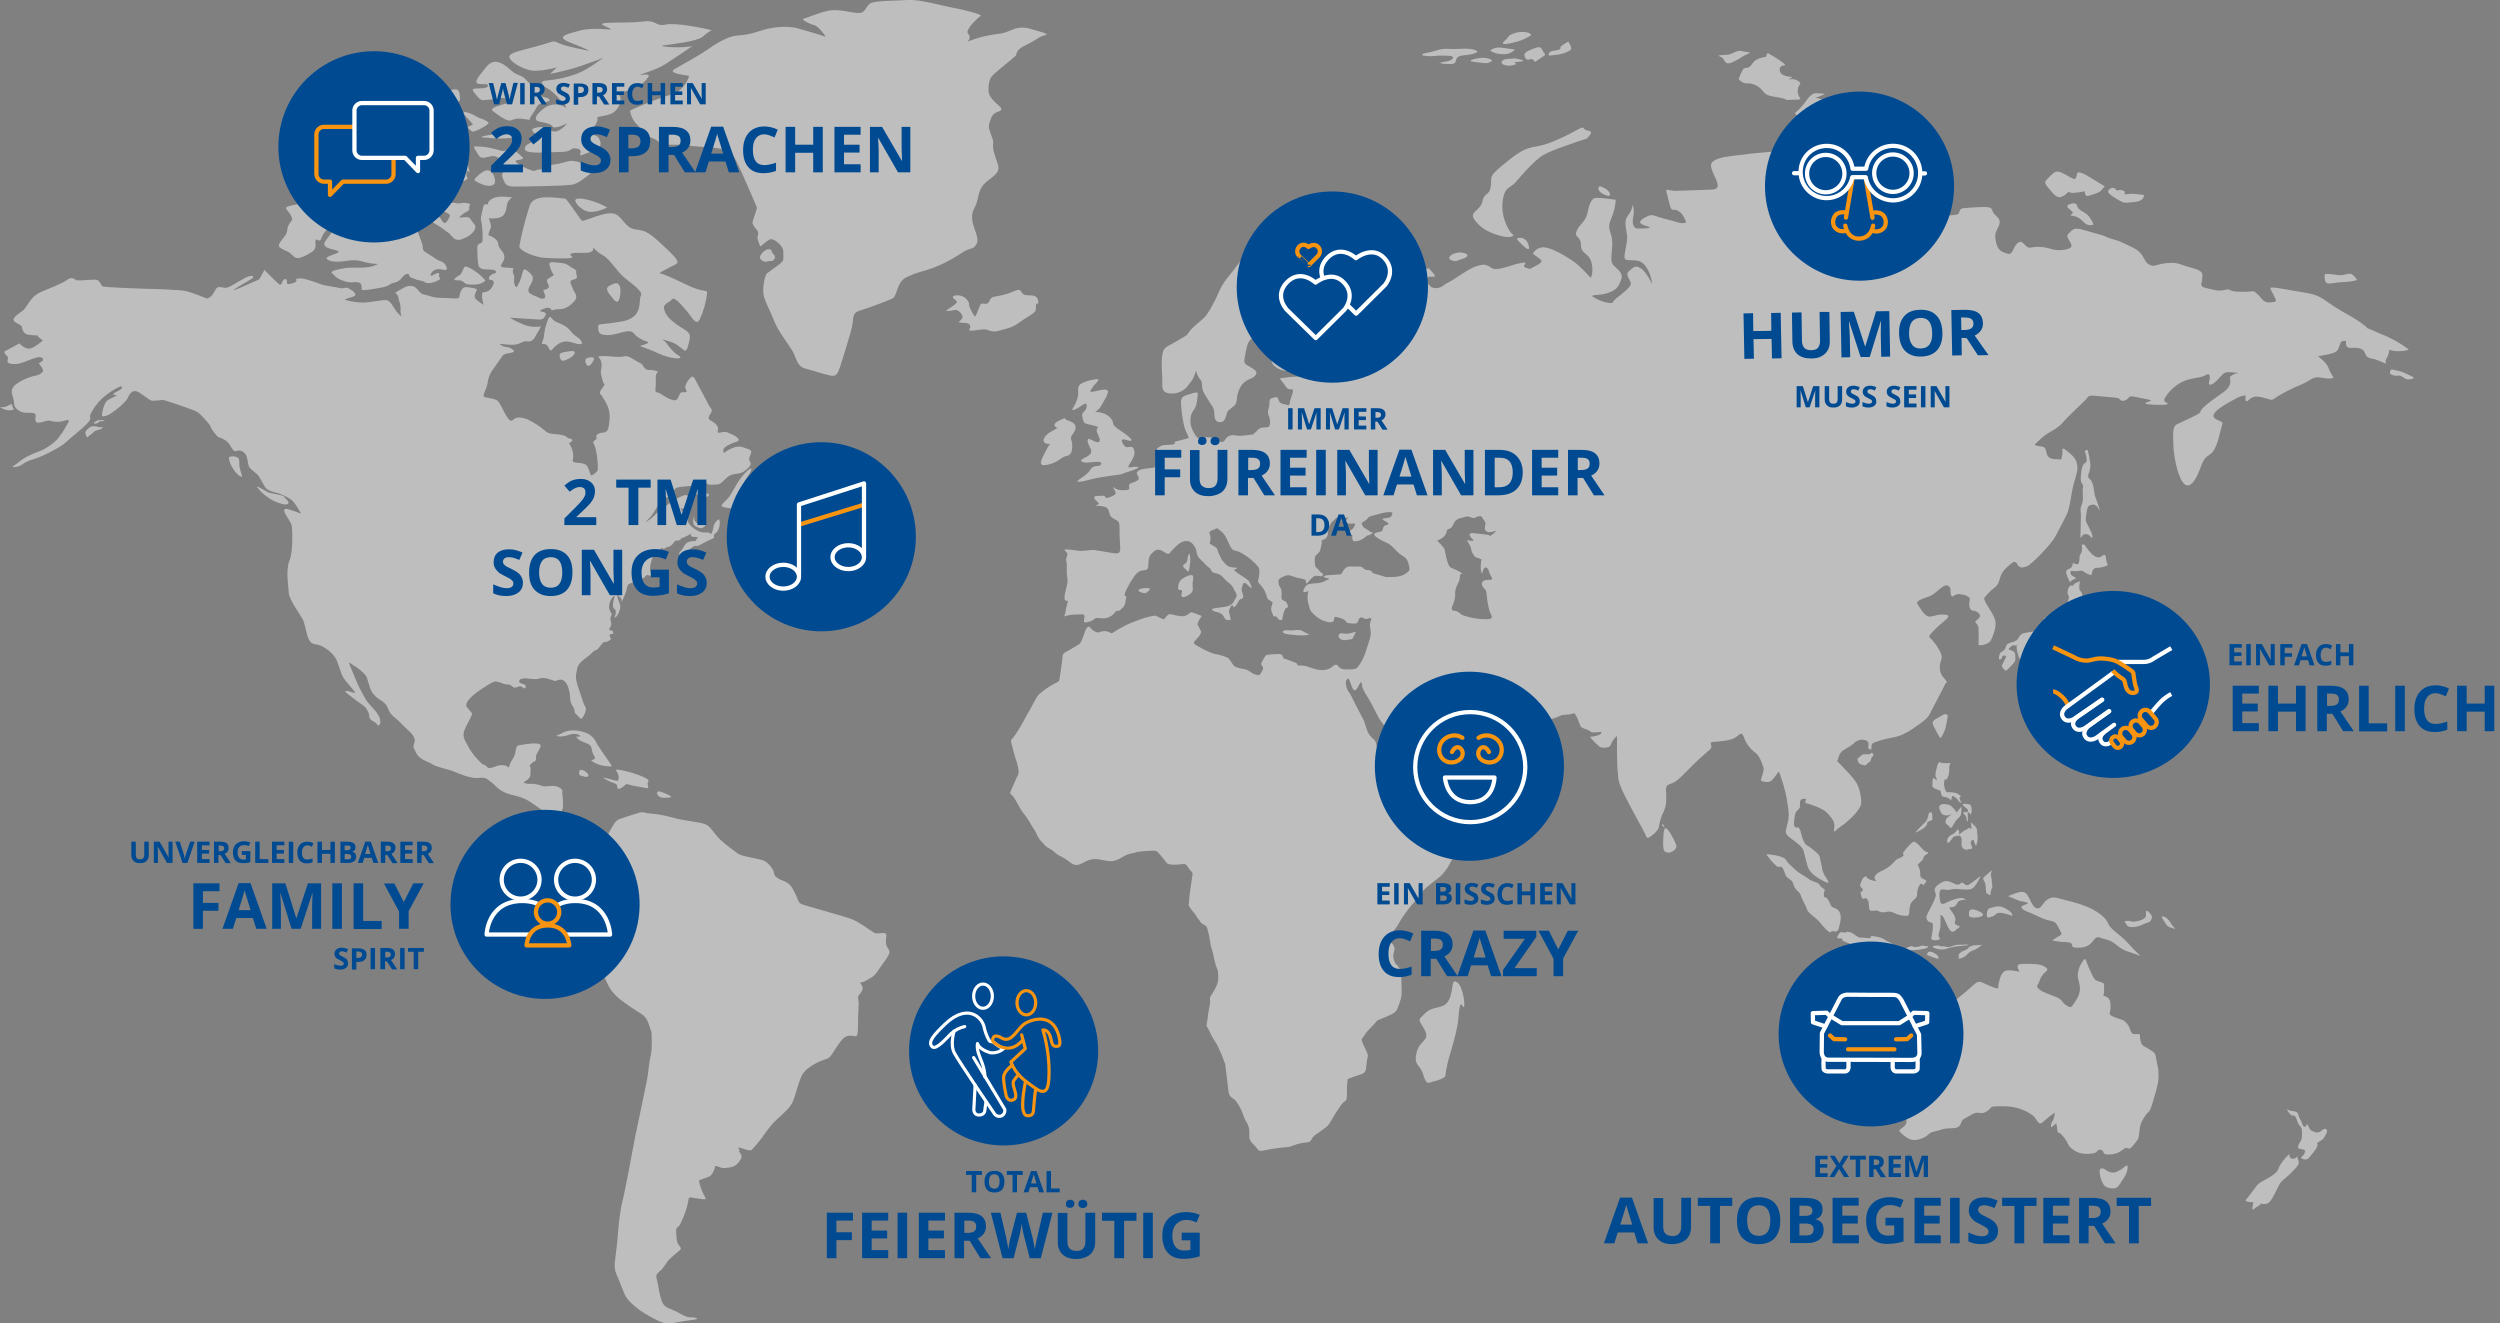 <svg xmlns="http://www.w3.org/2000/svg" xmlns:xlink="http://www.w3.org/1999/xlink" id="Warstwa_2_00000011748210510590005950000012715164996053779337_" x="0px" y="0px" viewBox="0 0 1176.5 622.8" style="enable-background:new 0 0 1176.5 622.8;" xml:space="preserve"><rect x="0" y="0" width="1176.5" height="622.8" fill="#808080" stroke="none"/> <style type="text/css"> .st0{opacity:0.6;fill:#E8E8E8;enable-background:new ;} .st1{fill:#004A92;} .st2{enable-background:new ;} .st3{fill:none;} .st4{fill:none;stroke:#F99410;stroke-width:2;stroke-linejoin:round;} .st5{fill:none;stroke:#FFFFFF;stroke-width:2;stroke-linejoin:round;} .st6{fill:#004A92;stroke:#FFFFFF;stroke-width:2;stroke-linejoin:round;} .st7{fill:none;stroke:#FFFFFF;stroke-width:2;stroke-miterlimit:10;} .st8{fill:#004A92;stroke:#F99410;stroke-width:2;stroke-linejoin:round;} .st9{fill:#004A92;stroke:#F99410;stroke-width:2;stroke-miterlimit:10;} .st10{fill:none;stroke:#F99410;stroke-width:2;stroke-linecap:round;stroke-miterlimit:10;} .st11{fill:none;stroke:#F99410;stroke-width:2;stroke-linecap:round;stroke-linejoin:round;} .st12{fill:none;stroke:#FFFFFF;stroke-width:2;stroke-linecap:round;stroke-linejoin:round;} .st13{fill:none;stroke:#FFFFFF;stroke-width:2;stroke-linecap:round;stroke-miterlimit:10;} .st14{fill:none;stroke:#F99410;stroke-width:2;stroke-miterlimit:10;} .st15{fill:none;stroke:#FFFFFF;stroke-width:1.5;stroke-miterlimit:10;} .st16{fill:none;stroke:#F99410;stroke-width:1.5;stroke-miterlimit:10;} .st17{fill:none;stroke:#FFFFFF;stroke-width:1.5;stroke-linecap:round;stroke-linejoin:round;} .st18{fill:none;stroke:#F99410;stroke-width:1.5;stroke-linecap:round;stroke-linejoin:round;} </style> <g id="Warstwa_1-2"> <g id="Web_1920_2"> <path id="Pfad_479" class="st0" d="M103.1,135.1c2.2,0,2.5,0.8,4.5,0s7.6-4.6,9.6-5.1s3.2,0.2,0.3,1.8s-8.6,5-7.5,4.8 c2.7-1,5.4-2.1,8-3.4c4.1-1.9,3.7-1.1,4.8-3.1s1.6-3.1,1.6-3.1s6.5,6.6,7.1,6.9s0.8,0,1.2-0.9c0.3-0.8,1-2,1.9-1.6s0.1,2,0.7,2.2 c0.5,0.2,1.5,0,3.2-0.6s0.8-1.8,0.8-1.8s-0.2,0,1.8-0.2s8.2,2.1,10,2.8s7.4,1.3,9,1.8s2.2-0.9,4.3,0.3s3.8,2.7,2.2,3.5 s-5.7,1.4-3.6,1.9c2.7,0.7,5.4,1.1,8.2,1.1c3-0.1,8.4-1.2,10-1.2c1.7,0,2.7,1,4.2,3.6c1.6,2.6,2.8,3.6,3.4,3.9s-0.6-1.2-0.3-2.5 c0.1-1.6-0.1-3.2-0.7-4.7c-0.4-0.9,0-1.3-0.7-2.5s-1.9-1,0.3-2.1s3.7-2.7,6.4-2.3c2.7,0.3,3.4,3.7,5.7,4s2.7,1.2,6.7,1.5 s2.3,0,6.7,0.3s2.8-0.5,3.7-2.7c0.9-2.3,1.9-2.7,3-2.6s4.8,0.6,4.8,1.1s-1.6,2.9-0.8,4.1s4,3.2,4,3.2s-0.7-2.7-0.7-3 s-0.2-2.4,0.2-2.8s3.1,0.2,4.7-3c1.7-3.2-1.1-3-1.1-3s-1,0-0.5-1.3s3.4-2.1,3.4-2.1s0.2,0.6-0.2-0.5s-2.3-0.9-4.4-1 c-2.1-0.1-3.5-0.4-3.9-2.2c-0.4-2.6-0.5-5.3-0.5-8c0-2.5,2-1.6,2.4-3s-0.1-8.3-0.6-9.7c-0.5-1.4,0.7-4.5,1-6.5s2.3-1.1,2.3-1.1 c-0.4-0.7,0.6-2.6,3.4-3.4c2.8-0.8,8,0,8,0s-0.5,0-1.8,1.7s-0.5,4.6-2.4,6.7s-6.9,1.4-6.9,1.4s1.5,3.5,0.9,4.6 c-0.5,1.1-0.9,2.2-1.1,3.4c0,0,4.3,1.2,4.6,3.9c0.2,2.7,2.4,3.2,2.9,5.7s-2.1,4.6-1.6,5s0.7,0.6,2.3,0.6s3.7,0.4,3.7,0.4 c-0.5,0.8-0.5,1.8-0.1,2.7c0.8,1.4,0.2,2.2,0.3,3.7s1,2.7,1.3,2.4c1.1-1.8,1.9-3.7,2.4-5.7c0.4-1.7,0.6-2.6,1.4-2.6 s3.2,2.3,3.5,3.1s0.5,1.9-0.9,4.2s-1.2,3.3,0,4.1s1.2,0.6,3.4,1.6s1.7,0.9,3.1,0.6c1.3-0.4-0.6-3.8-0.4-3.9 c0.1-0.1,3.2-0.4,2.5-2.1s-1.4-2.6,0-3.4c1.4-0.9,2.4-1.5,2.4-1.5c-0.8-1.3-1.4-2.6-1.8-4c-1-2.9,0.9-2.1,4.8-1.8s4.1,1.7,6.3,2.7 c2.1,1.1,0.8,1.5,1.5,3.2s-1.7,2-1.7,2s-1.6,0.3-1.2,1.6c0.6,1.7,1.3,3.4,2.3,5c1.1,2.1-0.3,3.5-2.1,5.1c-1.7,1.5-3.8,2.3-6,2.2 c-2.1,0-3,0.9-3.2,0.3c-0.4-0.8-1.4-1.2-2.3-0.9c-1.2,0.3-3.8,1.3-2.9,1.6c0.9,0.3,3.4,0.3,2.3,2.1c-1,1.9-1.9,1.9-3.9,1.7 s-3.9-0.2-5.2-0.3s-7.6-0.5-7.6-0.5c2.4,1.5,5,2.7,7.7,3.7c2.3,0.6,4.7,0.8,7,0.4c0,0-1.4,2.6-3,5.3c-1.7,2.7-3.2,1.5-4.6,1.7 s-2.2,1.3-4.8,1.6s-8-0.7-7.1-0.3c0.8,0.4,1.2,1.1,2.7,1.3c1.4,0.1,2.7,0.6,3.7,1.5c1.3,1.1-0.8,1.3-2.5,1.6s-2.2,0.6-2.9,1.7 s-3.7,5.2-4.6,6.5c-1.1,1.8-1.9,3.8-2.1,6c-0.4,2.5-2.5,5.6-1.6,6.2s4.6,0.7,6.1,1.7s3.2,5.6,4.4,7.3c1.1,1.8,2.1,3.1,3.4,1.7 s3.8-1,6.2-0.2c3.2,1.5,6.2,3.4,8.8,5.7c1.5,1.5,4.2,1.2,7.2,1.7s3.3,1.6,3.3,1.6s3.1,0.2,1.8,1.5s-1.7,0-0.4,2.3 c1.1,2.1,1.4,4.4,0.9,6.7c-0.4,1.5,4.1,0.7,6,1.9c1.9,1.1,2,5.6,3,5.1c1-0.6,2.6-1.5,2.8-2.7c0.1-1.6,0-3.2-0.2-4.8 c-0.2-2.1-0.7-5.8-1.7-7.3s1.8-2.1,1.4-2.7c-0.5-0.6-0.3-1.9,1.6-2.4s2.1,0,3.1-0.9c1.1-0.8,1.2-4.6,1.4-6 c0.1-1.8-0.2-3.7-0.8-5.4c-0.8-1.9-1.9-3.7-3-5.4c-0.7-0.8-1.6-1,0.3-3.4s0.8-1.9,0.5-2.6s-0.7-2.5-1.1-4.2s0.8-3.4,0.1-5.7 s-1.4-1.8-1.3-2.3s4.5-0.4,7.7,0c3.2,0.3,4.5-0.3,5.4-0.3s2.6,0.9,4.4,2.1s2.5,0.9,3.4,2.3s1.4,2.2,3.3,2.1c1.3,0,2.7,0.3,3.9,0.8 c0,0-1.3,0.8-1.1,3.3c0.1,1.8,0,3.6-0.2,5.4c0,1,0.6,1.1,1.4,1.2s3.2,2.2,5.7,3.1c2.4,0.9,3.1,0.6,3.9-1.4s1-1.8,1.9-1.9 c1-0.1,1.3,0.2,1.7-0.2s-0.7-1.3-0.5-2.7c0.5-1.6,1.5-3.1,2.7-4.2c1.1-1,1.9,1,2.9,2.9s4.3,8,5.3,10s2.2,2.1,1.1,4 s-1.7,2.7,0.1,3.6s3.4,2.4,3.3,3.8c-0.1,1.4-0.5,1.5,0.1,1.8s2.8-0.8,4.3-0.1s3.4,1.3,4.6,2.4s1,1.5-0.6,2.1 c-1.3,0.4-2.7,1-3.9,1.6c-0.8,0.5-2,1.4-2,2.1s-0.3,1.9,0.9,1c1.4-1,3-1.8,4.7-2.3c1.5-0.4,0.4,0,1.7-0.2s2.6,0.6,4.5,1.2 s1.3,1.7,0.9,2.7c-0.5,1.1-0.9,2.1-0.1,3.3s-0.3,2.3-1.9,3.7s-2.8,1.7-5.4,2s-3.9,1.9-5.7,3.6s-2.8,1.3-5.4,1.4 c-2.7,0.1-1.6-1.3-2.4-1c-1.1,0.7-2.3,1.1-3.6,1.4c-1.7,0.2-7.5,0.3-9.7,0.9s-1.5,2.1-2.1,3.4c-0.6,1.2-1.4,0.7-3.1,1.3 s-3.6,3-5.6,6.3c-1.2,2-2.7,3.9-4.6,5.4c1.7-0.8,3.3-2,4.6-3.4c1.3-1.6,6.9-5.5,8.6-6.7s5.4-3,6.3-2.7s3,1.9,3,2.8s-0.7,1.5-2.2,3 s-3.6,0-3.5,0.6c0.4,1.1,1.3,1.9,2.4,2.3c1.2,0.3,1.1,1.8,1.1,2.5s-0.7,1.7,2.1,4s4.7,2.5,6.7,2.4s1,0.7,1.8,0.6s1-1.7,1.3-3 c0.1-1.1,0.7-2.2,1.5-3c0.7-0.6,1.3-1.6,1.5,0.4s-0.8,4.7-1.9,5.3s-0.8,1.4-0.8,2s-1.2,0.6-4.1,2.2s-3.8,2-4.3,1.8 s-1.6,0.3-2.9,1.5s-2.9,2.9-3.9,2.9s-1.9-0.5-0.5-1.9s1.8-3.4,3.2-4.1c1-0.5,2.1-0.7,3.2-0.6c1.1,0,0.6-0.7,1.5-1.4 s-0.7-0.5-2.3-0.7c-1.6-0.3-0.4-1.6-0.4-1.6l-1.6,0.9c-1,0.5-2,1-3.1,1.4c-0.6,0.1-0.5,0.5-0.7,0.8c-0.8,0.3-1.6,0.4-2.5,0.4 c0,0-1.2,2.4-3,2.8s-0.5,0.2-1.8,0.8s-1.1-0.6-1.3-0.3c-0.6,0.7-1.2,1.2-1.9,1.7c-1.4,1.1-2.3,1.4-3.3,5.3s0.2,5.3,0.1,5.9 c0,0.6-1.8-0.4-2.3,0.1c-0.9,1-1.9,1.8-3.2,2.4c-1.5,0.4-4.5,1.2-5.2,1.9s-0.7,1.8-1.1,3.3c-0.6,1.7-1.3,3.4-2.1,5 c0.2-0.9-0.1-1.9-0.8-2.4c-1.2-1-1.1-2-1.1-2c-0.2,1-0.1,1.9,0.2,2.9c0.5,1.5,1.4,2.9,1,4.5s-1.2,3.6-2.2,4.1 c-1,0.6,0.2-1.1,0.2-2.4s-0.6-1.4-1.1-2c-0.4-0.6-0.4-2.3,0.3-4.5s-0.7-0.9-1.5,0.6s-1.4,4.2-0.1,5.9c1.3,1.8-0.8,1.6,0,4.1 c0.9,2.5-1.1,3.8-0.7,4.2s1.4-0.2,1.8,1.1c0.5,1.2-0.9,0.7-1.4,1s-0.2,0.8,0,1.5c0.3,0.7,0.8,0.2,0.6,0.5 c-0.6,0.7-1.3,1.2-2.1,1.5c-1.2,0.4-1.3-0.2-2,0.6c-0.7,0.9-1.3,1.6-2.1,2.6s-1.3,0.6-2.2,1.3c-0.8,0.7-1.1,1.2-2.2,2.1 s-3.3,2.2-4.5,3.9s-0.9,2.1-1.5,4.8s1.5,7.4,2.9,11.9s1.9,3.2,1.7,4.6c-0.2,1.5-0.8,2.9-1.7,4.1c-1,1-1.5-0.7-2.8-1.7 s-0.3-1.7-1.6-3.7c-0.9-1.2-1.4-2.8-1.3-4.3c-0.1-1.8-0.5-3.6-1.1-5.3c-0.7-1.6-2.2-3.7-4.4-2.9s-1.7,0.4-2.8,0.1s-4.4-1.6-6-0.8 s-6.7-0.3-7.8,0s-1.8,0.3-1.8,1.1s-0.5,0.8,1.4,1.4c1.9,0.5,1.6,1.1,1.5,1.9s-1.5-0.4-2.3-0.7c-0.7-0.3-1.4,0.6-2.7,0.6 s-1.5-1.2-2.7-1.4c-0.9,0-1.8-0.2-2.7-0.4c-1.2-0.6-2.5-1-3.9-1.1c-1.3,0.1-6.3,3.4-8.6,5.1s-4.1,3.5-4.7,4.9 c-0.5,1.4-0.6,1.5,1.3,3.6s1,1.8,0.6,3s-1.5,2.7-2.8,5.7s-0.6,4.6,1.1,7.5c1.1,2.3,2.6,4.4,4.3,6.3c1.3,1.2,2.2,2.6,3.3,3 c0.7,0.2,1.3,0.6,1.8,1.2c0.5,0.5,0.4,0.7,2.1,0.3c1.8-0.5,3-1.2,4.3-1.2s2.4,0,3.1,0.7c0.7,0.6,0.8,0.3,0.8-0.1 c0.2-0.7,0.4-1.3,0.7-2c0.9-1.2,1.6-2.6,2.1-4c0.3-1.3,0.3-3.9,1.9-4c1.6-0.2,5.1-1,8.2-0.8c3.1,0.2,1.7,1.8,0.9,3.4 s-1.2,1.8-1.2,3s0.4,1.2-0.6,2s-0.4-0.4-0.8,0.3c-0.5,0.6-1,1.2-1.7,1.6c0.2-0.2,0.6,1.2,0.6,1.9s-0.1,1-0.1,2.7s-3.3,3.4-3.3,3.4 c0.9,0.5,1.9,0.7,2.9,0.7c1.9-0.1,3.9,0.2,5.7,0.9c1.8,0.9,5.3-0.7,7.9,0.6s1.7,2.1,1.8,3.3c0.3,2.1,0.4,4.2,0.3,6.3 c-0.2,0.9-1.4,3.6-2,5.5s1.8,3.3,4.1,4.8c1.7,1.1,3.6,2,5.5,2.6c1.2,0.3,3.4-1.8,7.4-1.5c2.3,0.1,4.4,1.5,5.4,3.7 c0.5-1.8,1.3-3.5,2.3-5.1c1.8-2.9,1.9-3.8,4.4-4.7s3.3-1.1,7.4-2.4c4-1.3,3.3-0.3,5.4-0.2c4,0.3,8,1,11.9,2.1 c4.9,1.5,12.3,1.9,15.2,3.1c2.8,1.2,4.1,4.5,7.1,7.3s6.6,5.2,8.2,6.5s10.3,2.5,12.2,3.3s4.6,3.9,4.8,5.8c0.2,1.9,2.1,2.8,4.8,3.9 c2.7,1.1,3.5,2.4,5.2,5.8s1.2,4.4,3.6,5.2c2.4,0.9,19,5.3,23.1,6.9s9.4,6,10.8,6.5s3.9-0.4,5,0.2s-0.6,3.9,0.7,6.2 c1.4,2.3,1.5,2.5,0.6,4.2c-0.8,1.7-4.1,5.8-5.4,7.9s-4.1,3.3-5.6,4.2c-1.6,0.9-2.9,0-1.6,1.7s0.1,3.2-1.1,4.7s0.1,1.4-0.3,6.3 s0,10.4-0.6,12.5s-3.8-1.9-7.5,2.7s-4.7,8.1-6.9,8.6c-3.3,1-6.4,2.6-9.1,4.7c-1.5,1.2-2.6,2.8-3.2,4.6c-1.1,2.4-2.2,7.3-3.4,10.3 s-3.1,4.7-7.5,8.7s-6.4,8.1-9.2,11.3s-2.1,2.5-2.7,3.1c-1.5,1.5-7.8-2.5-6.2-0.3c1.2,1.6-0.7,0,0.3,1.5s1.8,2.1-0.5,4.9 s-4.8,2.2-6.5,2.6c-1.7,0.4-4.4-1.8-4.5-0.7c-0.2,1.1-1.2,3.9-2.6,4.6s-5.1,1.7-5,2.1c1.7,8.1,5.3,9,1.5,8.6 c-10.4-1-3-3.5-10.2,11.6c-1.1,2.3-2.2,1.1-2,3.9c0.2,2.7,0,4.8,1.5,6.5s0.5,1.6-2,3.9c-2.5,2.3-2.7,2-5,5.5s-4.5,3.3-3.7,6 s1,6.6,2.4,10.5s4.2,3.3,8.7,6s5.1,1.3,7.3,2s-1.6,0.9-5.5,1.5s-6.5,1.5-9.3,0.9s-9.3-4.4-11.5-6s-5.8-4.5-7.1-7.4 s-2.2-5.7-3.9-9.5s-0.5-6.3,0.3-14.7c0.7-8.5,1.3-15.1,2.5-19.6s4.9-24.8,5.9-30s5.7-26.5,6.1-29.8c0.3-3.1,0.7-6.2,1.4-9.3 c0.7-3.3,0.3-10.1,0.3-10.5s-0.3-0.6-1.3-3.8s-2.7-4.5-5-5.8c-2.3-1.4-4.7-3.1-6.5-4.4c-2.2-1.5-4.2-3.3-5.9-5.4 c-1.8-2.3-3.6-7-4.5-9c-2.2-4.6-4.7-9-7.5-13.3c-3.1-4.6-3.3-4.7-4.9-9.6s1.4-5,1.9-7.7s2.4-5.5,4.4-9.3s4.7-5,6.3-8.4 s0.4-3.4-0.2-6.8c-0.6-3.3,0.2-2.8-0.8-4.6s-1.6-4-2.5-4.6s-2.3-1-3.1-0.1s-2.3,3.7-3.2,3.9s-1.3-0.9-1.8-1.5 c-0.6-0.6-3.2-0.6-3.8-1.2c-0.6-0.6-1.9-0.7-2.8-1.1c-1.9-0.9-3.8-2-5.5-3.2c-1.4-1.3-2.2-3.2-2.3-5.1c0-2.2-1.9-3.1-6.3-6.2 c-4.3-3.1-6.2-3.5-11.4-4.8s-7.4-5-9.1-6s-1.6-2.1-5.4-1.7s-8.6-1.7-11.5-2.9s-8.2-2.1-10.4-3.5c-2.2-1.5-6.1-2-7.7-5.5 c-1.7-3.5-1.4-2.1-0.7-5.2c0.6-3.1-3.8-5.7-6.4-8.6s-4.7-3.3-6.1-6.9s-3.4-3.4-6.1-6s-2.8-5.8-3.9-8.7s-8.5-7.1-8.5-7.1 s1.9,4.9,2.8,6.9c1.4,3.5,3.1,6.9,5,10.2c2.2,3.5,4.1,4.4,6.2,7.9c2,3.5,0.1,5.7-0.6,4.3s-3.7-2-3.7-3.6s-0.7-2.7-1.4-3.9 c-0.6-1.3-3.5-2.7-6.3-5s-4.7-3.3-2.9-3.3s4.2,1.6,3.8,0.6s-3.6-4.2-5.1-6.4s-1.9-4.7-3.4-8.5s-6.9-7.4-9.6-7.6 c-2.7-0.3-3.4-1.5-4.3-4.3c-0.9-2.7-1.1-5.7-2.3-7.8s-6.3-9.3-6.4-12.1s-1.6-10.7,0.3-15.2c1.8-4.5,1.4-14.4,1.1-16.4 s-3.6-5.7-3.6-7.2s1.9-0.6,3.4-0.2s4.6,1.7,4.6,1.7c-1.1-2.1-2.4-4.1-3.9-6c-1.5-1.5-5.8-3.5-7.7-3.9s-4.4-1.1-5.4-2.7 s-2.1-3.8-2.9-5.1s-3.9-3-4.6-4.5s-0.6-4.3-1.6-5.7s-2.5-2.3-4.1-1.7s-2.2-0.9-3.5-3s-4.1-3.2-5-3.4s-3.7-4-3.9-5 s-4.7-5.9-6.2-6.9s-15.7-5.7-16.1-5.7s-4.5,0.6-5.6,0.3s-4.9-3.6-6.8-4.3s-3.3,0.8-4.2,2.9s-5.4,5.8-7.9,7.4s-4.5,1.8-4.3,0.9 c0.1-1.5,0.4-2.9,0.9-4.3c0.8-2.1,1.3-2.7,3.9-3.9s2.5-1.4,1.5-1.3s-1.8-0.2,0.3-1.4s2.9-1.4,2.8-2.4s-4.4,1.4-7.2,3.6 c-2.8,2.1-5.1,4.7-6.8,7.7c-2.4,3.9,0.3,2.5-1.7,5.1s-8.9,7.8-10.9,9.8s-10.4,6.3-13.8,7.4s-4.8,1.5-6.4,2.8s-5.8,1.8-4.4,0.9 s4-3.1,5.7-4.1c2.5-1.3,5.1-2.4,7.8-3.4c2.7-1.3,5.1-3,7.2-5.1c1.7-2.1,3.2-4.3,4.5-6.7c1.3-2.1,1.6-3-1.1-2.1 c-2.2,0.7-4.6,0.7-6.8,0c-1.4-0.5-5,1.6-6.3,0.7s0.1-2.9-0.7-3.9c-0.8-0.9-3.7-0.3-5.5-0.7s-4.4-1.8-4.4-4.4s-1.8-4.8-0.8-6.8 s2.5-2.5,4.1-3.6c2.2-1.2,4.7-2.1,7.2-2.6c1.2-0.2,2.3-0.9,3-1.8c0.8-0.9-1.9-3.9-1.9-3.9s0.5-0.3,1.6-1s0.3-2.1-1.7-1.9 s-6.1,2.2-8.6,2.9s-6.1,0.3-6-0.9s0.6-1.8-0.3-2.7s-1.7-1.8-0.7-2.2c0.9-0.4,6.6-3.6,6.6-3.6s2,2.2,4.2,2.5s6.9-3.9,6.9-3.9 c-2.9-1.8-2.3-2.3-2.3-2.3s-4.8-0.1-5.9-0.8c-1-0.8-1.6-2-1.7-3.3c-0.3-1.2-5-2.1-3.7-4.1s3.7-2.7,5.2-4.6s2.9-5.7,7.5-7.7 s9.9-3.9,12.3-5.7s3.5-0.1,4.4,0.2s6.6-0.3,8.8-0.3s2.6,2.5,3.3,3.1s20.1,1.2,20.1,1.2s16.5,0.3,19.8,1.2c3.3,0.9,9.3,3.4,9.3,3.4 C101.2,139.5,100.8,135.1,103.1,135.1L103.1,135.1z M324.3,35.7c0,0-1.7,6.9-8.3,8.7c-6.6,2.1-13,4.6-19.3,7.5 c-0.6,0.3,0.7,4.1,2.4,6s3.2,3.2,4.7,5.1c1.5,1.9,4,1.7,6.1,3.7c2,2,3.5,1.3,9,1.4s4,0.5,10.2,0.9c6.2,0.3,12.6,0.9,14.7,2.7 c2.1,1.9,5.1,9.3,7.1,13.7c1.9,4.5,5.3,11.8,5.3,12.5s-2.1,6.1-2.1,6.9s1.1,2.3,2.1,3.5s0.5,2.1,0.3,3.3c-0.2,1.1,1.1,3.9,1.3,4.3 c0.2,0.3,2.9-2.7,4.7-3.3c1.8-0.5,6.1,3.1,6.1,5.6c0,5.6,1.5,3.7-7.6,10.4c-1.2,0.9-2.4,7.6-1.5,10.9s3.1,7.1,4.9,11.7 c1.7,4.6,6.9,11.1,8.6,14.1s2.1,7.1,5.8,8.1c3.7,0.9,7.2,2.2,9.8,2.8c2.7,0.6,4.4,1.5,5.7-1s3.9-11.9,6-18.8s-0.2-8.9,4.8-10.4 s12.9-4.6,15-5.6c2.1-0.9,1.8-7.7,6.4-9.9c4.7-2.2,5.3-2.1,9.9-3.5c5.5-1.8,10.8-4.4,15.6-7.6c4.6-3.3,5.9-1.5,7.5-4.5 c1.7-3-1.7-7.4-2-11.8c-0.4-4.5,1.5-4.7,2.4-8.7s1.4-6.7,5-9.4c3.6-2.7,5.5-4.3,4.9-6.9s-2.5-6.4-2.5-9.3s0.6-1.2-0.8-5.1 c-1.5-3.9-1.5-4.5-0.1-8.1c1.4-3.7,5.1-2.7,4.8-4.4s-5.9-4.1-6-8.7c-0.1-4.5,1-5.9,1.9-7s10.3-8.6,10.9-9.3 c0.6-0.7-0.2-2.6,4.4-4.8s6.2-3.7,7.9-4.4c1.7-0.7,4.5-0.6-0.8-2.1s-6.5-2.2-10-1.8s-4.7,2.4-10.9,3c-4.6,0.6-9.1,1.8-13.3,3.5 c0,0,2.1-1.9,0.3-3.7s4.8-7.7,5.9-8.4s-8.6-3.1-13.7-4s-15-3.9-20.7-3.5S413,0.3,410.2,1.3s-2.5,4.6-5.7,4.8s-9.2-1.9-13.8-1.2 s-12,3.9-12.8,4c-0.8,0.2,2.9,2.4,5.2,2.9s5.5,5.5,5.5,5.5s-6.4-2.1-13-3.9s-14.2,0-16.8,0.8c-2.7,0.8-6.2,2.2-11.5,2.5 s-11.4,4.6-14.4,6.7s-12.5,7.5-14.9,8.8s-1.5,1.9,1.1,2.6C321.5,35.3,324.3,35.7,324.3,35.7L324.3,35.7L324.3,35.7z M188,106.5 c0.7,3.1,0.7,7.7-1,5.7s-3.1-5.9-5.9-4.3s-5.8,1.1-5.3,0.8s-0.1-2.1-1.5-2.6s-2.3,0.3-3.7,1.1c-1.5,0.9-6.1,2-4.2,0.5 c1.9-1.5,1.3-2.3,0.6-4s-5.5,1.2-8.1,3s-4.1,4.6-5.6,6.5s-0.4,3.1,1.9,3.8s6.1,1.1,2.9,2.3s-5.5,1.9-3.9,2.9s4.4,1.1,7.1,0.8 c2.8-0.3,5.1-1.1,9.5,0.1c2.3,0.7,4.7,1.1,7.1,1.1c-1.4,0.8-3,1.3-4.6,1.5c-2.9,0.5-8.3,0-11.1,0.5s-7.1,1.3-6,2.3s2,2.6,5.8,3.8 s4.5,0.1,6.7,0.6c2.3,0.6,1,3.1,1.7,3.5s4.9-0.3,9.2-1.1s2.7-1.5,6.1-2.3s3.5-3.4,5.5-4s0.6,1.3,2.9,1.9s1,0.7,3.6,1.1 s2,1.4,4.5,1.2s5.3-1.8,5-2.1c-0.6-0.6-0.7-1.4-0.5-2.2c0.2-1.1-2.5,0.2-3.4,0.8c-1,0.6-0.9-1.5,1.2-2.6c2.1-1,3.9,0,5.2,0 s0.1-3.5-2.1-4.1c-2.2-0.6-3.2-1.9-6.5-3.8c-3.3-1.8-1.6-2.6-2.6-5s-3.1-9.5-4.9-10.7s-3.8-0.9-5.6-2.2 C187.4,103.2,187.5,104.9,188,106.5L188,106.5L188,106.5z M137,101.7c0.8,2.3,0.9,0.9-0.7,3.4s-0.7,3.4-1.8,5.3s-4,4.4-3.1,5.7 s3.9,2,5.1,3s2.5,3,4.7,2.2c1.6-0.5,3.1-1.2,4.5-2.1c1.5-0.8,2.8-1.7,2.8-3.7c-0.1-2-0.1-3,0.5-2.8s1.6,1.1,2.1-0.2 c0.5-1.5,1.3-2.9,2.4-4.1c1-1,4-2.1,5.5-3.3s3.8-2.5,4.5-3.5s-1.2-1.8-2.4-2.3s-2.5-2.3-5.2-2.3s-4.2,2.1-4,1.1 c0.1-0.9-1.8-1.4-2.9-1.8c-1.1-0.4-2.1-1-5.6-0.6c-2.6,0.2-5.2,0.7-7.7,1.4C133,97.8,136.2,99.4,137,101.7L137,101.7L137,101.7z M216.9,129c-0.4,0.5-2,1-2.9,2.2c-1,1.1,2.1,0.5,3.1,0.9s1.7,1.3,2.5,1.6s5.1,0.5,6.9-0.4c1.8-0.9,2-1.1,1.8-1.5 c-1.8-2-3.9-3.8-6.3-5.2c-1.7-0.9-2.8-1.3-3.2-1.1C218.2,125.8,217.3,128.5,216.9,129L216.9,129L216.9,129z M205.3,102.3 c-1.7,0.8-2.9,1.8-0.1,3.3s3.7,2.6,5.6,3.8c1.9,1.2,2.7,4.6,6.7,3.1s5.6-3.4,6.1-5s-0.6-1.9-1.5-3.4c-1-1.5-1.2-2.1-3.3-1.9 c-2,0.2-2.7,0.2-2.7,0.2c1-1.2,2.2-2.1,3.6-2.8c2.2-1.1,0.4-1.8,1.4-2.9c1-1-2.6-1.5-4.2-1.1c-1.6,0.4-1.7-0.1-4.3-0.2 s-6.8,2.3-6.6,3.1c0.2,0.9,2.1,0.5,4,1.5c1.8,1,2.4,0.9,0.6,3.8c-1.8,2.9-2.8-0.7-3.4-1.1S207,101.4,205.3,102.3L205.3,102.3 L205.3,102.3z M193.5,97c-2.8,0.3-3.7,2.2-2.6,2.5c1,0.3,1.7-0.3,3.4,1.5s3.1,2.7,3.8-0.2S197.8,96.6,193.5,97L193.5,97L193.5,97z M149.2,74.9c-3.1,2.5-3.7,4.4-6.1,5.9c-2.4,1.5-1.8,2.9-1,3.7s3.2-0.1,4.3-0.6c1.1-0.6,2-2,2.7-1.1s3.5-2.9,4.6-4.2 c1.1-1.3,2.8-2.6,3.1-2.5s-1.1,1.5-0.6,2.7s2.7,1.3,4.7-0.8c2-2.1,0.2-3.9,1.7-5.5s2.8-1.4-0.2-2.8c-1.8-1.1-4.1-0.7-5.5,0.9 C156.4,71.3,155.3,70.1,149.2,74.9L149.2,74.9z M167.9,78.8c-1.7,0.1-2.5,0.3-5.4,1.6s-4.1,4.5-4.8,6.3s0.3,1.8,2.9,2.8 c2.6,1,6.3-0.3,7.2-2.7c0.9-2.5,1.9,0.6,1.4,1.8c-0.5,1.3,1.8,0.1,2.9-0.5c1.5-0.5,3.1-0.7,4.7-0.8c-1.6,1.4-3.5,2.5-5.6,3.2 c-2,0.7-4,1.2-6,1.6c-0.8,0.1,0.7,1.3,4.1,2c3.4,0.7,5.4-2.1,10.2-3.9s4.6-2.2,6.2-1.7s3.3-0.8,5.3-1.3s2.8,0.3,3.6-2.6 c0.9-2.9,2.4-5.7-0.4-5.9c-2.8-0.2-2.9-0.2-3.3,3c-0.4,3.1-0.6,1.2-0.6,1.2s-1.8-2.7-2.9-4.2s-1.9-3.7-3.1-4.9 c-1.2-1.2-1.8,0.5-3.7,2.6s-0.4,2.9,1.5,3.8s3.3,3.3,2.3,3.9c-0.9,0.6-2-0.1-5.5,0.3s-3.4-1.1-4.4-1.5s1.7-1.4-2.1-3 S169.2,78.8,167.9,78.8L167.9,78.8L167.9,78.8z M156.6,81.8c0.4-0.7-4.7,3-5.4,4.1c-0.8,1.2,0.8,1,2.3,0.9 C155,86.8,155.3,84,156.6,81.8L156.6,81.8L156.6,81.8z M166.3,74.2c-1.3,0.6-1.3,1,0.8,1.2s3.3-0.7,2.8-1.5 C169.5,73,167.3,73.8,166.3,74.2L166.3,74.2z M176.8,63.4c-1.3,0.2-5.3,1.6-5.6,2.3c-0.1,1.2,0.1,2.3,0.6,3.3 c0.6,1.2,0.8,1.3,4.3,0.4c3.4-0.9,5.8-2.7,4.7-3c-0.9-0.4-1.9-0.7-2.8-1c-1-0.1,0.9-0.7,3.2-1.4C183.3,63.4,184.1,62.1,176.8,63.4 C176.8,63.4,176.8,63.4,176.8,63.4z M165.1,65.2c-1,0.4-1.3,0.5,0.7,1.2s4.2,0.7,3.9,0.1C168.9,64.8,166.8,64.2,165.1,65.2 C165.2,65.2,165.1,65.2,165.1,65.2L165.1,65.2L165.1,65.2z M173,59.5c-1.2,0.5-2.2,1.5-2.8,2.7c-0.4,0.5,2.2-0.4,3.4-0.7 s1.5,0.4,2.6-0.6s3.5,0,5.6-0.4s2.4-1.8,2-3C183.3,56.3,178.5,57.4,173,59.5L173,59.5z M193.8,64.7c-0.6,0.3-0.4,1.2,0.1,2.2 c0.5,1.1,0.6,0.8,1.7,1.2c0.9,0.4,1.6,0.9,2.3,1.5c0.3,0.3,0.4,0.3,0.8-0.7c0.4-1-0.2-0.9-1.4-2.2S195.3,64,193.8,64.7L193.8,64.7 L193.8,64.7z M200.9,73.7c-1.1-0.2-2.2,0.1-3.1,0.8c-0.6,0.3,0.3,0.9,0.7,2.2s0.1,1.6,2.4,1.8s3-0.3,3.2-1.7 S202.4,74.1,200.9,73.7L200.9,73.7L200.9,73.7z M210,76.4c-1.4-1.1-2.1-1.9-3.6-1.3s-0.2,1.3-0.2,1.7s1.8-0.1,1.8,0.9 s0.6,1.4-1.6,1.5c-2.1,0.1-2.7,0-3.6,0.7c-0.8,0.6,1.6-0.1,2.3,0.9s2,1.1,4,0.8c2.1-0.3,4.8-0.8,4.8-0.8c-0.8,0.7-1.5,1.5-2.1,2.4 c-0.6,1-0.9,2.4,0.2,3.1s1.2-0.7,4.2-0.8c3-0.1,3.9-1.6,3.9-1.6c-0.5-0.6-0.7-1.4-0.6-2.1c0.1-0.6,0.1-1.2,0-1.8 c0.5,0.4,1,0.8,1.5,1.2c0,0-0.2-0.9-0.6-2.5s-0.1-1.7-0.6-3.9c-0.5-2.2-0.4-2.6-2.6-2.6s-3.8,0.8-5.6,0.8s-2.6,0.3-1.3,1 c1.4,0.7,1.5,1.5,2.2,2.3c0.6,0.8,0.5,2.6,0.6,2.5S210,76.4,210,76.4L210,76.4L210,76.4z M198.8,84.5h-0.1 c-0.8,0.5-1.3,1.3-1.3,2.2c-0.1,0.7,1.2,0.3,3.3-0.4S201.7,83.6,198.8,84.5C198.8,84.5,198.8,84.5,198.8,84.5z M227.7,80.6 c-1.5,0.9-2.9,2-4,3.3c-1,1.1-0.1,1.3,2.4,2.5s5.3,1.5,6.5,0.2S232,78.3,227.7,80.6L227.7,80.6z M239.6,70.7 c-3.3,0.3-2.3,0.8-6-0.4c-3.2-0.9-6.5-1.4-9.8-1.4c-1.3,0-0.7,0.6,0.6,2.8s1.7,3,4.5,2.3s5-1.2,7,1.8s3.1,3.8,1.4,4.9 c-1.7,1.1-0.9,2.8,0.1,5s3.2,2.1,6.3,2.1s22.6-0.3,25.6-0.9s5.7-3.1,7.4-4.3s2.5-3,0.3-4.3c-2.4-1.5-5-2.4-7.8-2.6 c-2.5,0-4.6,1.3-8.4,1.7s-2.9,2.2-6.3,2.3s-1.7,1.6-5.9-0.1s-7.3-3.9-5.3-4.2c2-0.3,3.6-0.6,2.5-1.5 C244.5,72.9,242.6,70.3,239.6,70.7L239.6,70.7L239.6,70.7z M200.6,54.7c2,0.7,2.5,1.2,0.3,1.8s-4,2.2-1.7,1.9s4.2,0.2,7.1,0.7 c2.9,0.5,2.7,0.2,4,1.8s2.7,1.6,4.6,1.2s2.2-0.6,1-2c-1.3-1.4-2.6-4-4.4-5.1c-1.7-1-3.2-2.5-5-2.3s-2.2,0.2-3.7-1.8 c-1.5-2.1-2.7-1.1-4.9-0.5s-2.9,2.1-3.8,2.8C192.3,54.5,198.5,54,200.6,54.7L200.6,54.7L200.6,54.7z M227.1,33.7 c-2.4,3-4.3,5.5-1.6,5.8s3.9-0.2,4.1,0.6s-0.5,1.5-4.5,1.5s-2.8,0.9-0.6,3.6s2.5,1.8,5.9,1.7s4.6-1.3,7.5-0.6s3.7,1.5,1.1,2.2 s-8.7,2.2-7.3,3.5s5.7,4.4,7.6,4.7s2.3-1.3,6.5-0.8s3.2,0.9,3.6-0.3c0.5-1.2,2.8-4.1,3.2-5.2s1.6-1.8,3.9-2.3s3-1.2,0.9-2 c-2.2-0.8-4.6-1.1-4.4-1.7s1.6-2.4,0.6-3.3s-2.4-0.9-3.6-1.3c-1.2-0.5-2.5-2.7-4-3.6s-2.8-1-4.7-2.4c-1.8-1.4-4.8-4.9-8.5-4.7 C230.5,29.3,229.4,30.7,227.1,33.7L227.1,33.7z M222.4,58.8c-0.9,0.5-3.2,0.6-1.5,2s1.2,1.5,3.4,0.6c2.2-0.8,5.3-2.8,5.6-3.4 s-2.2-1.8-3.8-2.3c-1.7-0.5-2.8-1.8-6.3-2.8C214.7,51.5,223.3,58.3,222.4,58.8L222.4,58.8z M334.9,14.2c-3.8-1-17.4-3.7-21.8-2.6 c-4.4,1-4.2-2.3-10.3-1.5s-15.6,0.3-18.5,0.8s1.5,1.7,3.1,2.7s-7.6-1.1-14.6,0.8s-11.5,3-4,5.8c7.5,2.9,8.5,3.7,8.5,3.7 s-9.6-1.7-13.6-3.3c-4-1.6-1.8-1.5-9.4,0.7s-15,3.3-14.6,5.6s6.1,5.4,9.9,6.2c3.8,0.8,11.7-1.1,12.3-1.4s-3.1,3.1-3.1,3.1 s3.9-0.8,8.3-1.9s7.8-2.4,12-3.9c1.7-0.5,3.3-1.2,4.9-1.9c0,0-7.2,5.6-12.3,7.5c-4.7,1.8-9.6,2.9-14.6,3.3 c-3.1,0.1-2.6,2.1,0.5,3.7s5.4,5,7,6.2c1,0.7,1.6,1.8,1.8,3c-3-2.2-7.1-2.2-10.1,0c-5.3,3.8-4.5,5.7-3.2,6.2s6,0.9,6.9,2.5 s7-1.5,7-1.5s-3.1,3.9-6,3.9s-2.8-2.5-7.1-2.1c-4.3,0.5-4,1.5-2.2,3c1.8,1.5,3.3,1.9,0.1,3.4s-4.7,1.9-4.8,3.8 c-0.1,1.8,4.2,1.8,6.9,1.8c2.7,0,5.3-0.2,10.2-0.3s4.3-1.7,6.1-1.7s3.7,0.6,2.9,2.4c-0.7,1.8,0.7,0.7,6.1-1.3s2.9-4.9,2.6-5.9 c-0.4-1-2.3-1.4-3.6-1.9c-1.2-0.6,3.7-5.6,2.9-7.3c-0.7-1.7,6-0.3,9.1-4.3s2-7-0.2-7.7s4.1-0.2,6-1.4c2-1.1,6.3-2.5,8-4.7 s2.3-3-1.8-2.5s6-1.8,10.9-5s10.6-7,11.8-7.9s2.3-0.5-3.4-0.1c-5.8,0.3-12.6-0.5-8.8-0.9c3.8-0.5,15.1-1.8,18-4 C332,16,333.4,15.1,334.9,14.2C334.9,14.2,334.9,14.2,334.9,14.2z M266.2,93.5c-6.1-0.6-15.1-2.1-16.9,3.2 c-2,6.3-3.7,12.6-4.9,19.1c-0.2,2.2,7.4,5.4,12.6,5.6s13.9,0.6,12.1-0.7c-1.7-1.3-0.2-1.9,4.7-1.7c4.9,0.2,5.4-1,5.4-2.1 s0.9,1.3,4.3,3.1c3.4,1.8,6.4,7,9.5,9.9c3.1,2.9,9.9,7,8.6,9.3s1.5,10.3-9.1,12.1s-11.2,0.6-11,3c0.1,2.4,0.6,3.4,4.8,3.4 s9.9-3.4,11.9-0.9c1.7,2,3.9,3.3,6.4,4c1.7,0.6-2.1,1.6-3.1,1.9s2.1,0.7,8.1,3.5c6,2.9,13.2,3.2,9.7,1.1s-5.3-5.8-6.9-7.1 s-0.1-0.2,2.7,0.5s5.4,3,6.6,4s1.8-0.3,2.7-4.3s-0.4-4-5.2-7.2s-6.3-5.7-6.7-8c-0.5-2.3,2.5-2.7,3.7-4.3s4.7,2.9,7,5.5 s4.3,7.2,6.1,3.9c1.8-3.9,3-8.1,3.5-12.5c0-1.7-1.8,0.1-9.7-3.8s-11.9-5.4-12.6-5.4s2.1-1.5,5.5-3.2s4.9-1.5-2.5-8.5 s-9.4-8.5-14.2-8.9s-6.1-5.5-9.6-7.2c-3.4-1.7-11.4,2-13.7,2.6s-1.6,1.5-4.5-2.7S266.2,93.5,266.2,93.5z M271.7,93.5 c-3,0.4,1.8,5.9,5.8,6.2c3.9,0.2,7.2-1.7,8.1-1.9C286.4,97.5,276.5,92.9,271.7,93.5z M258,150.1c-0.9,2.3-1.6,4.6-1.9,7 c-0.1,1.4-0.4,2.8-1,4.1c-0.5,1.5,1.5-0.3,2.8,1.9s0.7,2.7,3,0.3s4.9-3.3,8.1-2.3s5.7,1.5,4.6-0.5s-2.6-1.8-4.8-4.5 s-3.9-3.3-6.6-4.4C259.3,150.7,259.1,147.5,258,150.1L258,150.1z M281.1,350.3c-1-2-2.4-5.2-8.3-6.3c-6-1.1-8,1.1-10.2,1.9 c-2.2,0.7,2.1,1.1,4.9,0s5-0.2,5.4,0.3s-1,0.8-1.4,0.3s-0.6,1.3,2.6,2.5s4,1.7,4.3,3.1c0.1,1.1,0.5,2.3,1,3.3 c0.7,1.2,1,1.6-0.3,2.1s-0.9,0.4,0.1,1.1c1.8,1.1,3.7,1.7,5.8,1.9c2.8,0.2,3.7,0.8,1.8-1.8C284.8,355.9,281.4,350.9,281.1,350.3 L281.1,350.3z M290,362.8c1,1.1,1.4,2.7,1,4.2c-0.1,0.9-1.8,0.2-4.9-0.6s-2.6-0.4,0.1,1s4.4,1.1,4.3,3s2.5,0.2,3.6-0.9 s1.1-0.1,5.8,0.6s5.7,1.6,5-0.5c-0.8-2.1,2.2-1.9-2-3.9S288.2,361,290,362.8L290,362.8L290,362.8z M276.5,364c-1.8-2-4-2.3-4-0.6 s0.6,1.6,2.3,2C276.3,366,277.6,365.3,276.5,364L276.5,364z M311,372.6c-1.9-0.7-2.3,0.8-1.1,2c1.3,1.2,3.3,0.8,5.2,0.7 C317.2,375.2,314.4,373.8,311,372.6z M288.6,133.6c-2.6,1.1-4.1,1.8-1.8,4.8s3.6,4.8,4.5,2.7S293,131.7,288.6,133.6z M268,165.3 c-3.9,0.6-5.2,0.7-4.5,2.9c0.6,2.2,1.7,1.8,4.3,0.5S272.2,164.6,268,165.3z M276.1,168.6c-0.7,0.2-0.9,1.7,0,3.1s2.5-0.5,3.2-2.1 C280.1,167.9,278.5,167.8,276.1,168.6L276.1,168.6z M233.6,63.2c-3.7,0.1-9.2,1.4-6.1,1.5s5.6,0.7,10.6,0.4s5.5-0.6,5.6-3 C243.8,59.6,240.4,62.9,233.6,63.2L233.6,63.2z M210.6,43c-3.8,1.2-2.8,1.9,1.6,3.9c4.4,1.9,4.5,1,4.1-2.6 C215.8,40.6,212.8,42.3,210.6,43L210.6,43L210.6,43z M472.8,138.6c-4.6,1.3-6.2,0.5-7.1,2.9s-2.7,1.1-3.8,1.4s-2.5,6.9-3.3,5.9 c-0.8-1.2-1.5-2.4-2.1-3.8c-1.1-2.3,0.4-1.9-1.7-4.2c-2-2.4-6.1-2.1-6.4-1.1s2.8,1.8,1.7,2.9c-1,1.1-3.5,2.5-4.5,3.3 s1.8,0.4,3.6,0c1.7-0.4,2.9,1.3,3.6,2.5s-0.8,2.4-1.5,3s2.5,0.4,3.8,0.7s2,1.3,1.1,2.8s3.9,0.2,6.6,0.1c2.7-0.2,3.3,1.8,7.4,0.6 s5.9-1.2,9.6-3.9s3.4-2.1,5.8-3.8s1.8-2.3,1.9-4.2s1.6,0.5,1-2.4s-3.6-2.1-5.6-2.4c-2.1-0.2-2-1.9-3.1-2.4 C478.9,135.9,477.5,137.3,472.8,138.6L472.8,138.6L472.8,138.6z M783.3,390.2c-0.3,1-0.5,2-0.5,3c0,1.5-0.2,3.2-0.1,4.7 s0.2,2.6,1.1,3c0.9,0.5,2,0.5,2.9,0c1.4-0.7,2.7-1.8,2-3.6c-0.8-1.9-1.7-3.7-2.8-5.5C785.1,390.6,783.7,388.9,783.3,390.2 L783.3,390.2L783.3,390.2z M782.2,388.1c0.2,0.7,0.4,0.5,0.7,1s0.6,0.1,0.2-0.5s-0.4-0.7-0.4-0.7s-0.5-0.2-0.5,0.4 M914.6,479.3 c0,0.1-0.1,0.1-0.2,0.2c-2.5,2.5-4.8,1.8-9.1,3.2c-4.4,1.4-12.1,5.8-12.6,7.8s0,2.2-0.5,2c-0.6-0.4-1.1-0.9-1.5-1.5 c-0.7,1.4-1,3-0.9,4.5c0.3,2.1,1.3,3.4,1.2,6.2c-0.1,2.7-1.1,4.4-1,6.3s3.2,5.5,4,7.7s1.4,1.6,1.8,5.7s2.6,6.2,0.5,8.4 s-3.7,1.7-1.1,3.9s4.7,3.7,8.8,2.2s3-2.7,6.3-3.4c3.2-0.7,3.9-1.4,6.6-1.5s4.7,0.1,5.7-1.9s0.3-1.9,3-3.3s2.5-1.7,4.3-2.1 c1.8-0.3,3,0.9,5.5-1s0.6-2.1,6.2-2.1c3.3-0.1,6.7,0.3,9.8,1.5c2,0.7,5.3,2.5,6.2,3.8c0.8,1.3,1.9,2.8,2.3,2.8s0.8,0.1,2.1-1.2 c1.6-1.4,3.2-2.7,5-3.9c0,0-0.2,2.7-1,3.8c-0.6,0.9-0.9,1.9-0.8,3c0,0.5,2.1-1.6,2.4-1.7s0.6,3.8,0.8,4.1s1.1,0.2,1.9,1.3 c1.2,1.2,2.1,2.6,2.8,4.1c0.8,2.1,4.3,4.3,6.5,4.6c1.9,0.3,3.9,0.3,5.8-0.1c1.7-0.3,1.7-2.2,3.5-1.5s-0.1,2.4,4,2.1 s5.2-1.7,6.9-2.8s1.8,1.5,4-1.4s2.5-2.2,2.9-5.7s0.3-4.2,2.3-7.5s2.5-1.7,3.9-6.6s3.1-9.5,2.9-13.5s0.1-1.4-0.8-5.9 s-0.3-4-3.2-5.9s-3.7-1.4-4.4-4c-0.7-2.7,0.2-3.4-1.2-3.4s-2.6,0.6-3.4-1.2s-0.7-2.5-2.3-4.2s-3-1.4-5.9-2.7s-1.4-1.6-1.4-3.9 s0.2-4.6-2.1-5.6s-0.9,0.6-0.9-3.1s0-3.1-1.8-3.8c-1.8-0.6-2.5-0.6-3.6-2.8s-2.7-5.9-3.2-7.4s-1.2,0.2-2,1.3 c-1.1,1.7-1.7,3.7-1.8,5.7c0,2.2,1,3.5,1,6.5s-2.1,5.9-3.4,7.7s-2.3,0.2-3.4-0.3s-1.3-2.1-3.7-3.3c-2.3-1.1-6.6-2.2-8.6-3.9 s-0.6-1.8,0-3.7c0.5-1.8,1.5-3.3,2.9-4.5c1.5-1.2,1-1.7-0.8-2.7s-4.4-1.1-7.5-1.1s-5-0.2-4.8,1.5c0.2,1.8,2,2.5-0.6,1.9 c-2.6-0.5-4.9-0.7-6.1,0.5c-1.2,1.3-1.4,2-2.1,4.7s0.2,2.9-0.9,2.9s-5.5-2.1-6.9-2.7c-1.5-0.6-2.3-0.6-4,1s-7.7,6.8-9.9,8 S916.8,472.3,914.6,479.3L914.6,479.3L914.6,479.3z M832.8,402.1c-1.3-0.2-2-0.5-0.4,1.5c1,1.4,2.2,2.7,3.6,3.9 c1.5,1.4,2.1-1,3.3,1.7s0.7,2.8,1.9,3.8s2.1,1.3,2.5,2.3c0.3,1.4,1,2.7,2,3.8c1.3,1.1,1.3,1,2.1,3.2s2,3.8,2.6,5.7 s4.1,3.7,5.9,5.9c1.8,2.3,4.8,5.6,5.3,4.7s1.8,0,2.7-0.3s1.2-1.7,1.8-4.9s-0.6-4.7-1.4-5.4c-0.9-0.7-2.5-0.9-2.9-1.6 s-1.2-3-2.2-3.8c-1-0.7-1.3,0.1-1.3-1.8s1.2-1.7-0.3-2.7c-0.9-0.6-1.6-1.4-2.2-2.3c-0.5-0.5-3.8-1.3-4.7-2.2 c-0.9-0.9-4.5-2.6-6.2-4.3s-3.6-3.1-4.2-4.3C840.1,403.8,838.4,402.8,832.8,402.1L832.8,402.1L832.8,402.1z M868.4,438.9 c-1.5,0-2.2-0.9-3.2,0.9s-0.9,1.8,0.7,1.8s1.2,0.8,1.2,1c-0.1,0.2-0.7-0.2,2.4,1.1s5.3,0.7,6.2,0.3c0.9-0.5,1.2,1.1,5.5,1.8 s6.6-0.4,9.3,0.3s2.1-0.3,0.1-1.8s-1.8-0.7-3.7-2.1c-2-1.4-4.7-1.5-6-1.7s1.1,1.4-2.8,0.9s-2.5,0.3-4.5-1s-2-1.5-3.4-1.8 S868.5,438.9,868.4,438.9L868.4,438.9L868.4,438.9z M899.6,445.2c-1.1,0.3-3.4,1-2.3,1.4c1,0.5,0.2,0.7,3.5,0.5s6.1-0.7,6.5-1.4 s-0.5-0.2-1.9-0.6s-1.2,0.3-3.1,0.5C901.4,445.8,900.4,445.6,899.6,445.2L899.6,445.2z M911,445c-2.2,0.3-1.9,0.7-0.2,1.3 c1.5,0.5,3.1,0.7,4.6,0.4c1.3-0.5,2.5-0.8,3.9-1.1c2.4-0.4,3.2-0.3,5.1-0.6l1.9-0.2c0,0-0.2-0.4-1.5-0.3s-2.2,0.1-3.5,0.1 s-3.5,1.1-4.4,1.1s-2.7-0.6-3.1-0.3S913.4,444.7,911,445z M923.3,447.8C923.3,447.8,923.2,447.8,923.3,447.8 c-1.6,1.1-1.7,1.4-1.5,2.2c0.1,0.4,0,0.8-0.2,1.2c1.5-0.1,2.9-0.8,3.9-1.8c1.7-1.7,1.8-1.7,3.5-2.3c1.4-0.6,2.6-1.5,3.7-2.5 c-1,0.2-1.9,0.2-2.9,0.2c-1.3,0-2.5,0.4-3.5,1.2C925.9,446.3,926.9,446.4,923.3,447.8L923.3,447.8z M910.5,448.7 c-1.6-1.1-3.1-1-3.3-0.3c-0.1,0.7-1.4,0.7,0.9,1.5s4.4,1.9,4.2,0.8S911.2,449.1,910.5,448.7L910.5,448.7L910.5,448.7z M895.8,401 c-0.9,1.3,0.9,1-0.5,2.1c-1.3,1.1-2.4,0.6-3.7,2.3c-1.2,1.4-2.7,2.6-4.2,3.5c-0.9,0.6-3.6,1.4-4.8,3c-0.6,0.7-0.6,1.7,0.1,2.3 c0.1,0.1,0.2,0.2,0.4,0.3c0,0-0.7,0.3-2.7-0.4s-2.1-1.7-2.1-1.7s-1.4-0.1-2.2,2.1c-0.8,2.1-1.2,2.3,0.2,3.6c1.4,1.3-1,1.3-0.7,2.2 s0.3,2.5,1.2,2.6c0.9,0.2,1-0.8,2.1,0.5c1,1.3,0.2,5,1.5,5.2s2.3-0.4,3.5,0.1c1.1,0.7,2.4,0.8,3.6,0.5c1.3-0.4,2.8-0.2,4,0.5 c1.6,0.8,3.3,1.2,5.1,1.3c1.4-0.1,1.7,0.2,1.9-1.8s0.1-3.9,1.8-5.4s1.8-1.5,1.9-3c0-1.5,0.4-3.1,1.2-4.4c1-1.5,1.7,0.9,2.2-0.3 c0.6-1.1,1.1-1.1,0.8-1.7s-1.9-0.6-2.5-1.7s0.2-1.7-0.6-3.9s-1.2-1.4-0.1-2.6s1.9-1.5,2-2.5s0.6-1,1.8-1.9 c1.3-0.9-0.2-0.5-1.4-1.4s-3.5-4.3-5-4.3C899.6,396.3,896.7,399.7,895.8,401L895.8,401z M1077,522.3c-0.6-0.4-1.1-0.1,0.3,1.5 s1.5,1.1,2.3,1.2c0.9,0.1,1.6,3.2,2.1,4c0.4,0.6,0.9,1.2,1.4,1.8c0.3,1.6,0.3,3.3,0.1,5c-0.4,1.5-1.4,2.2-1.7,3.7s1.4,1,2.5,1.5 s0.9,0.5,0.5,1.7s-1.7,1.8-1.7,2.1s2.5,1.7,3.8,0.1s3.3-3.8,3.9-5.5s-1-0.9,0.8-2.1c1.8-1.2,1.5-0.6,2.5-2.1 c0.9-1.5,1.9-3,0.9-3.8s-2.2,1-3.1,1.3c-1,0.4-2.1,0.3-2.9-0.2c-1.3-0.6-1.5-0.6-2-1.8c-0.3-0.6-0.6-1.2-1.1-1.8 c0,0-0.4,1.9-1.3,1.3c-0.9-0.6-0.7-1.3-1.3-2.4c-0.4-0.7-0.8-1.5-1.1-2.2c-0.4-0.8-0.1-2.3-2.2-2.6S1077.6,522.7,1077,522.3 L1077,522.3z M1077.4,543c-1.2,1.1-2.3,2.3-3.2,3.6c-1,1.2-1.7,2.6-2.3,4.1c-0.5,1.1-2.3,2.5-5.2,4.1s-4.1,2.2-5,3.6 s-4.5,5.9-4.9,6.4s1.7,1,3.8,1s5.5,1.9,7.4-0.1s3.7-6.7,4.8-8.5s2.3-2.3,4.1-4s4.9-4.7,4.9-5.9c-0.1-1.1-0.4-2.1-0.8-3.1 c-0.5,0.8-1.4,1.3-2.3,1.1C1077.1,545.1,1077.4,543,1077.4,543L1077.4,543z M1062.9,565c-2.2-1.1-2.6,1-2.9,3.2s0.9,0.3,2.8-0.7 S1063.8,565.4,1062.9,565L1062.9,565z M990,550c-2.4-0.8-2,1.5-1.7,3.2c0.3,1.6,0.9,3.1,1.8,4.5s4.4,1.9,5.7,1.3 c1.4-0.6,2.3-2.7,3.7-4.7s2-4.3,1.7-5.5c-0.2-1.2-2,1.1-3.1,1.6s-2.6,1.8-4.7,1.3S990.9,550.3,990,550L990,550z M959.5,427.4 c-2,0.5-2.9-1.3-4.5-4.6s-2.8-3.8-6.9-2.3c-4,1.5-3.4,1.1-0.7,2.2c1.1,0.5,2.3,1,3.4,1.4c0.4,0,4.3,0.6,3.4,1.1 c-0.9,0.6-4.5,1.1-2.2,2.7s1.3,0.5,7.5,3.5c6.1,3.1,7.1,0.8,9.1,4.8s2,3.3,0.4,4.3s-3.7,2.1-2.8,2.2c2.2,0.4,4.4,0.6,6.6,0.7 c4.2,0.2,0.2,2.6,4.9,2.6s5.9-1.5,7.7-3.7s2.2-1,6.1-0.1s5.3,4.3,10.2,5.7s7,3.2,3.9,0.3s-4.2-4.9-8.3-8.2s-4.4-3.7-5.6-6.2 s-5.5-5.5-10.3-7.4s-7.5-2.2-13.1-3.8C962.4,421.2,961.4,426.9,959.5,427.4L959.5,427.4z M927.2,415.9c-1.8,1.3-2.1,0.5-3.4-0.4 c-1.4-0.8-1,1.8-4,0.4s-4.2-2.1-7.5,0.3s-1.2,3.4-1.3,5.1s-2.8,6.5-3.7,8.3s-1,2.4-0.2,3.6c0.8,1.1,1.8,0.7,2.3,1.3s0,5.1-0.5,6.5 s1.3,1.8,3.2,1.3c1.9-0.4,0.2-0.6,0.2-2.1s0.9-2.3,0.9-5.2v-4.3c0,0,0.5-0.3,1.2,0.7s1.7,3.8,2.5,5.2s1.7,2.5,3,1.5 s2.5-2.1,2.5-2.1s-2.5-0.8-2.5-1.6s1.1-1.6-0.7-4.4s-2.7-3-0.5-3.1s2.1-2.4,3.4-3c1-0.4,2.1-0.5,3.1-0.4c-0.9-0.8-2.1-1.1-3.3-0.8 c-1.9,0.4-3.7,1-5.4,1.8c-1.7,0.9-3.1,1.5-3.4-0.2c-0.4-1.5-0.5-3-0.3-4.5c0.2-2.3,2.9-0.6,4.9-1.1s2-0.4,6.3-0.1 c4.4,0.3,4.7-0.7,6-2.5c0.8-1.2,1.5-2.5,2.1-3.8C932,412.2,929,414.7,927.2,415.9L927.2,415.9z M937.5,409.7 c0.4-0.7-3.2,2.4-3.9,3.1s0,1.5,0.5,2.5c0.5,0.9,0.4,4.1,0.6,4.7c0.2,0.7,2,1.3,2,1.3c0-1.1,0.2-2.1,0.6-3.1c0.7-1,0-2.2,0-3.9 S936.3,411.8,937.5,409.7L937.5,409.7L937.5,409.7z M930.5,428.5c-2.8-1.1-3.9-0.4-3.9,1.1s-0.3,2.2,2.7,2.2 S935.7,430.5,930.5,428.5L930.5,428.5L930.5,428.5z M936.1,427.5c-0.7,0.2-1.4,2.4-1,3.7s0.9,0.4,2.4,0.1s1.3-1.5,3.3-1.7 s6.1,1.4,6.1,1.4s0.9-1-2.3-3S940,426.3,936.1,427.5L936.1,427.5z M880,354.9c0,0-2.8,0.1-3.2,0.1s-1.4,1.1-2.1,1.5 s-0.7,1-0.2,2.1s1.3,1.2,2.7,1.5s0.9-0.6,1.9-1c0.8-0.4,1.4-1.2,1.5-2.1c0.2-0.6,0.6-1.1,1.1-1.5c0.2-0.3-0.8-1.3-0.8-1.3 C880.5,354.4,880.2,354.6,880,354.9L880,354.9L880,354.9z M913.2,358.8c-1.1-0.8-1.7,2.1-2,3.5c-0.3,1.5-0.7,2.5-0.1,3.5 c0.6,1.1,0.3,1.4,0.3,1.4l-1.6-1.2c-0.3,0.8-0.4,1.7-0.4,2.6c0,1.2-0.5,1.7,1.3,2.6c1.9,0.9,2.5,0.4,2.7,1.7s0.2,1.9,1.5,2.1 c1.2,0.2,2.6,0.7,3.1,1.5s0.2-2.1,1.1-1.9c1,0.4,1.9,1.2,2.5,2.2c0.3,0.6,0.9,0.9,1.5,1c0,0-1.4-2.3-0.8-2.6s0.8-0.5-0.8-1.5 s-2.9-0.7-4.1-0.9s-1.2,0.9-2.1-1.5c-0.5-1.4-0.6-3-0.2-4.4c0-0.5,0.7,0.8,1.4-0.9c0.7-1.4,0.9-3,0.8-4.6s1.1-2.2,0.2-2.3 C916.5,359.2,913.8,359.3,913.2,358.8L913.2,358.8L913.2,358.8z M927.8,389.5c0.2,1.2-1.1-0.3-1.6,0.3c-0.5,0.7-0.7,0.5-1.5,0.9 c-1,0.6-1.9,1.3-2.7,2.1v-1.4c0-0.3-0.6-1.6-1.1-0.7c-0.6,0.9-1.4,1.7-2.4,2.1c-1.2,0.5-2,1.5-2.2,2.7s0.8,1.1,0.8,1.1 c0.5-0.5,1-1.1,1.4-1.7c0.8-1.3,1-1.3,2.5-1.5s1.4-0.2,1.9,0.7c0.5,0.8,0.1,2.1,0.2,3c0,0.9,0,2,1.5,2.6c1.6,0.5,0.8,0,2.3-0.1 c0.9-0.1,1.3-0.3,1.2-0.8c-0.3-0.7-0.6-1.5-0.7-2.2c-0.1-0.9,0.8-1.2,1.1-1.4c0.3-0.2,0.5,0.9,0.9,1.9c0.4,1.1,0.6,1,0.8,0.2 c0.4-1.2,0.5-2.5,0.5-3.8c-0.2-0.9-0.3-1.8-0.3-2.7c-0.1-0.8-0.5-1.6-1.1-2.2c-0.4-0.3-1.8-1.6-1.8-1.6S927.6,388.4,927.8,389.5 L927.8,389.5L927.8,389.5z M920.7,382.5c0,0,0-0.7-1.3-2s-1.4-1.7-3.4-2c-2-0.4-4.1,0.2-3.2,2.4s1.1,2.5,2.8,2.8 c1,0.2,2-0.1,2.8-0.7c0,0,0.1,0.3-1.5,1.4s-1.8,3-0.5,3.7c1.3,0.8,1.2,1.9,2,1.3c0.7-0.6,1.3-2.6,2.8-4s1.6-1.6,1.8-3.1 c0.1-0.9,0.1-1.8,0-2.7L920.7,382.5L920.7,382.5z M924.2,378.3c-0.2,0.1-1.2-0.1-0.1,1s2.1,1.3,2,2.1s0,0.9-0.7,0.9 s-0.8-0.2-1.1-0.3c-0.3,0-0.3,0.5-0.1,1s0.1-0.1,0.7,0.8c0.4,0.6,0.6,1.3,0.6,2.1c0.2,1,0.6,0.5,0.6,0.5s-0.1-2.3-0.1-2.8 c0.1-0.5-0.2-1.6,0.6-1.2s0.6,1.7,1,0.5c0.4-1.1,0.4-2.3,0-3.4c-0.2-1-1-1.1-2-1.1C925.1,378.2,924.6,378.3,924.2,378.3 L924.2,378.3z M908.3,382.3c-0.5,0.1-0.7,0.6-1,2.1c-0.3,1.3-1,2.5-2.1,3.3c-0.9,0.9-3.5,3.4-3.6,3.9s-0.2,0.2,1.7-0.7 s3.4-2.1,3.6-3.3s-0.2-0.5,1.5-1.3s0.8-1.1,0.9-2.3S909.2,382.1,908.3,382.3L908.3,382.3L908.3,382.3z M1009.9,429.1 c-0.2,1.6,0.5,2.1-1,3.2s-3.1,1.2-4.7,1.4c-1.6,0.3-0.4-0.3-2.4-0.3c-1.9-0.1-2.4,0.1-1.5,1.1s0.7,1.9,3.5,1.8 c2.9-0.1,5.2-1.7,7.1-2.2c1.8-0.6,1.7-2.1,1.8-2.7S1010.1,427.4,1009.9,429.1L1009.9,429.1z M1017.8,432.5 c0.8,1.1,0.5,0.9,1.5,2.4s2.6,1.7,3.8,2.1c1.2,0.4,0-0.4-0.9-1.6s-1-1.9-2.3-3.1C1018.6,431.2,1016.4,430.5,1017.8,432.5 L1017.8,432.5z M914.2,336.5c-3.9,2.5-5.7,2.3-4.1,5.5s2.5,4.5,2.8,5.1s1-0.4,2.1-2.9s1.2-5.8,1.6-6.8S915.6,335.6,914.2,336.5 L914.2,336.5z M981.5,213.3c0.4,1.7,0.9,4.2-0.1,4.5s-1.7,2.1-1.9,4s-0.7,4.3,0.3,5.8s0.3,1.6,0.3,2.9s0.4,4.5-0.2,6.3 s-1,2.3-0.7,4.3c0.2,2,0,2.4,0,5.3s-0.2,5.1-0.1,6.3c0.1,1.1,0.7-0.6,1.2-1c1-0.6,2.2-0.4,3,0.3l0.9,1c0,0,1.5,0.6-0.6-3.7 c-2-4.3-2.4-3.4-1.8-7.4c0.6-3.9,0.9-4,2.9-4.4s3.2,2.5,3.4,2.7s-0.2-1-0.9-3.2s-1.4-3-1.7-5.8s-1.1-5.1-2.2-5.9s-0.5-2.1-0.1-3.2 c0.5-1.5,0.7-3.1,0.4-4.6c-0.3-1.9-0.6-3.7-1.1-5.5c-0.3-1-1.5,0.6-1.5,0.6L981.5,213.3L981.5,213.3z M979.7,257 c0.3,1.3,0.1,2.7-0.6,3.8c-0.9,1.4-0.2,1.8-0.7,3.8s-2.9,0-2.9,0.4c-0.1,0.9-0.4,1.7-1,2.3c-0.6,0.5-2.7,0.6-2.1,2.6 c0.5,1.4,1,2.8,1.7,4.1c0.5-0.5,1-0.9,1.6-1.3c0.4-0.1,1.3-0.4,1.3-0.4s-0.2-0.6-1.5-1.2c-0.9-0.4-1.4-1.4-1-2.3 c0.2-0.4,1.9,0.1,3,0s2-0.7,3.4,0.4c1,0.7,2.1,1.2,3.3,1.5c0.2-0.9,0.4-1.9,0.9-2.7c0.6-1.1,2.4-0.6,4.2-1.1s3.1-0.8,2.5-1.5 s-0.6-2.4-0.9-3.7c-0.4-1.3-1.5-0.1-2.4,0.4s-2.1,0.1-3.3-0.7s-3.4-3.8-4.2-5C980.8,256.4,979.6,255.7,979.7,257L979.7,257 L979.7,257z M974.2,275.7c-0.6,0.3-1.3,1.8-1.2,3.5s1.6-0.1-0.3,5c-1.8,5.1-2.8,6.3-4.6,7.6s-3.4,1.3-4.1,1s0.2-1.5,0.7-1.8 s-1.6-0.5-2.4-0.3c-0.9,0.1,0,1.1-0.1,1.9s-1.8,3-1.6,4s0.2,1.3-0.9,1.6s-1.8-0.8-2.2-1c-0.3-0.2-2,0.3-4.1,0.6 c-2.2,0.3-2.7,1-3.6,2.6s-3.1,1.8-4.6,2.4c-1.6,0.6-1,2.8-2.7,3.6s-1.7,2.2-1.8,3.3c-0.1,1.2,1.1,0.3,1.2,0.3s0.2-1.6,1.2-1.5 s1.2,0.2,0.6,1.4s-0.9,1.8-1.4,2.8c-0.6,1,0.2,1.5,1,2.5s1.6-0.3,3.4-2.1c1.7-1.8,1.9-2.3,1.7-4.4c-0.1-2.1-0.8-2.1-2.1-2.7 s-1.6,0-0.1-1.6s2.1,0,3-0.8c1-0.7,3.3-0.7,5.6-1.2s4.4-1.3,4.5-0.6s0.8,3.2,0.9,3.7s1.6-0.7,3.1-1.3s0.1-0.8,0-1.8 c-0.1-0.6,0.2-1.2,0.7-1.5c0,0,0.8,1.6,3.2,0.5c2.4-1.2,2.6-1.6,3.3-1.5s1.1,0.8,2.1,0.2s1.2,0,1,0.5s2.9-1,3.6-1.5s0.3,0,0-1.8 s-1.1-1.9-0.6-4.2c0.3-1.3,0.5-2.6,0.5-4c0.1-1.5,0.7-1.7,1.1-1.8s0.4-2,1.1-3c0.8-1,0.6-1.5,0.6-3.9s-1.3-1.9-1.4-3.6 c0-1.1,0.1-2.2,0.3-3.3c0,0-2.6,1-2.9,1.6l-0.3,0.6C975.5,275.7,975.1,275.3,974.2,275.7L974.2,275.7z M957,301.5 c-2.1,0.3-4.2,0.7-6.2,1.3c-1.6,0.5-2,1.2-1.7,2.8c0.3,1.4,0.6,2.7,1.1,4.1c0.2,0.8,1.1,0,2.6-0.8s1.4-3.2,2.9-3.2 s0.9,1.7,2.9-0.7s0.5-2.5,0.5-3.7C959.2,300.1,957,301.5,957,301.5L957,301.5z M1128.9,174.6c-2.9-0.6-3.7-1.2-4-0.1 s-0.6,1.4,1.3,2.1s2.8-0.5,4.5,0.8s2.2,1.2,3.5,1.1c0.7,0,1.3-0.3,1.8-0.8C1136,177.6,1131.1,175,1128.9,174.6L1128.9,174.6z M1095.7,128.9c-1.1,0.3-1.9-0.7-1.7,1.9s0.9,2.9,4.2,2.4c1.8-0.3,3.6-0.4,5.4-0.5c4.6-0.3,5.6-1,5.6-1c-0.6-1-1.3-1.8-2.2-2.5 c-1.6-1.2-3.6,0.8-7.2,0.2C1098.5,129.2,1097.1,129,1095.7,128.9L1095.7,128.9L1095.7,128.9z M992.1,90.3c0,1,4.6,3.8,6.3,4.6 c1.7,0.8,2.9,0.5,6.4,0.1s3.8-1.9,4.2-2.7c0.4-0.9-1.7-0.6-4-1s-4.3,0.4-5.1,0s1.2-0.9-0.8-1.6c-2.1-0.8-2.6,0.3-3-0.1 c-0.5-0.3-0.5-1.1-1.6-1.2S992,89.3,992.1,90.3L992.1,90.3z M974,96.1c-1.6,0.6-1.5,1.2,0.3,2.7s1.2,1.2,0.4,2.2s0,0,2.6,1.1 s3.6,3.3,5.2,3.7c0.9,0.3,1.9,0.2,2.7-0.1c-0.5-1.4-1.2-2.6-2.1-3.8c-1.5-2.1-4.8-2.7-5.4-4.5C977.2,95.7,976.3,95.2,974,96.1 L974,96.1L974,96.1z M990.5,87.7c0,0-2.3-1.4-5.9-3.6c-3.5-2.2-4.9-2.8-6.1-3s-1,1.2-1.5,2.4c-0.5,1.1-0.8,0.9-2.6,0 s-3.7-2.3-5.6-2.7s-3,1.1-5.2,3.3c-2.2,2.1-0.9,2.7,1.7,5.9s3.8,3.3,5.9,2.1s1.5-2.1,3-1.5s6.8-0.6,6.9-0.6s-0.3,2.9,2,2.1 s4.4-1.2,5.5-2.3C989.7,88.6,990.5,87.7,990.5,87.7L990.5,87.7L990.5,87.7z M831.2,26.6c-0.7,0.6-4.6,0.2-6.6,3.4s-3.4,1-4.5,2.9 c-0.7,1.4-1.4,2.8-1.9,4.3c0,0,1.8,2.2,3.8,2c2.8-0.1,5.5,1.1,7.3,3.3c1.9,2.6,3.3,2.6,7.9,3.4s2.5,1.4,4.9,1.1 c2.4-0.2,5.7,0.3,5-0.9c-0.9-1.2-1.3-2.8-1-4.3c0.3-2.3,2.4-2.2-0.1-3.8c-2.5-1.5-4.3-0.3-4.2-0.6s2.3-1.1,1.4-1.2 s-5.1-0.3-5.6-2.7s1.2-2.6,2-2.7c0.9-0.2,0.6-0.5-1.8-2.2c-1.9-1.3-3.8-2.5-5.8-3.6C830.6,25.8,831.8,26,831.2,26.6L831.2,26.6 L831.2,26.6z M854.2,43.9c-1.8,0.3-3.3,2.1-4.3,3.7c-1.3,1.8-2.8,3.5-4.4,4.9c-1.3,1-0.9,1.3,1.2,2.1c2.1,0.7,5.8-1.3,6.8-1.4 s1.8,1.5,5.2,1.1c3.3-0.4,8.3-1,5.9-2.8c-1.5-1-2.9-2-4.3-3.1c-1.8-1.3-3.9-2.2-6.1-2.3c0,0,5.6-1.9,4.2-2 C857,43.9,854.2,43.9,854.2,43.9L854.2,43.9L854.2,43.9z M712.4,15.7c-3.2,1.2-2.1,1.7-4.2,3.4c-2.1,1.7-0.7,2.1,3.8,1 s4.7-1.5,7.6-2.9C722.6,15.9,717.2,14,712.4,15.7L712.4,15.7z M719.5,23.8c-3,1.3-2.2,2.7-1.4,3.9c0.8,1.1,3-0.7,3.6,0.6 c0.6,1.3,0.8,0.7,3.6-1.1s1.8-1.3,0.7-3.3C725,21.8,724.7,21.5,719.5,23.8L719.5,23.8L719.5,23.8z M702.8,22.9 c-1.9,0.9-1.9,0.8-0.1,1.7c1.8,0.9,6.3,1.5,8.6,0s2.1-1.2-0.8-1.6S704.9,21.9,702.8,22.9L702.8,22.9z M674.4,26.4 c2.7-0.3,5.4-0.3,8.1-0.1c2.4,0.3,1.5,2.3-2.9,2.8s0.4,1.2,3.5,1c3.1-0.1,1.1-2.7,3.7-3.6s4.3-0.3,7.4-1.5s-1.8-2.2-5.4-2.1 c-2.6,0.2-5.3,0.2-7.9,0.1c-3.1-0.2-5.6,1.2-8.7,1.7C665.7,25.8,671.4,26.7,674.4,26.4L674.4,26.4z M697.8,27.2 c-2.6,0-9,1.5-3.6,2s4.9,0.9,7.1,0C703.5,28.4,700.6,27.2,697.8,27.2L697.8,27.2z M716.4,28.3c-3.7-1.2-3.8-0.7-6.7-0.6 s-4,1.9-2.2,2.7c1.5,0.6,3.2,0.7,4.7,0.2c1.6-0.3,1.5-0.7,0.5-1.1S718.6,29.1,716.4,28.3L716.4,28.3z M732.1,23.7 c-2.9,0.4-3,0.9-3.3,1.8s0.4,0.7,3.4,0.3c2.3-0.2,4.5-0.8,6.4-1.9c2-1.1-0.4-3.7-0.4-4.2s-2.8,1.4-3.6,2.1S735.5,23.3,732.1,23.7 L732.1,23.7L732.1,23.7z M506.9,188c-1.4,4-3.8,5.8-1,4.7s5.6-4.5,5.5-1.6s-2.9,2.5-2,5.4s0.2,2.6,4.9,3.7c4.7,1,0.9,0.7,2,3.4 s1.9,3.6,0.7,4.4s-4.8-2.5-5.1-1.1s0.5,2.5,1.4,4.4c0.9,2-0.6,3.1-3.3,4.4s-0.4,2.1,1.7,2c2.1-0.1,7.4-1.1,6.5,0.7 s-3.4-0.3-5.2,2.8s-8.5,5.7-5,5.5s3-1.1,13.3-2.6s3.2-0.1,10-2.2s4.6-2.6,0.9-2s2.5-3.7,1.6-7.7s-3.3-0.2-4.9-2.7 s-1.4-3.3,1.7-2.3c3,0.9,2.7-0.6-3.1-4.4s-2.2-3-4.9-6.1s-7.2-2.8-7.2-2.8c1.3-0.9,2.4-2,3.1-3.4c1.2-2.3,1.4-2.1,2.6-4.9 s-1.2-2.5-4.3-1.8s-4.1,1-3.5-0.2c0.7-1.2,1.5-2.3,2.5-3.3c1.5-1.5,1.7-2.3-0.9-1.7c-1.9,0.3-3.7,0.8-5.4,1.6 C505.9,181.8,508.3,184,506.9,188L506.9,188z M499.6,197.4c-4.7,1.9-3.4,3.1-2.6,3.7s2.2-0.6-2.2,1.9s-4.5,5.3-2.2,5.8 c2.3,0.6,2-1.4-0.4,3.3s-4.1,7.7,0.9,6.6s6.4-3.7,8.7-4.1s2.8-2.2,2.8-5.1s-1.6-2.9,0.3-5.3c1.9-2.4,2-4.9-1.7-6.1 C499.6,197,502.5,196.2,499.6,197.4L499.6,197.4L499.6,197.4z M559,261.9c-0.3,0.6,0.3,2.4-1.6,3.6c-1.9,1.2,0.9,2.3,1.5,3.4 s1.4-3.9,1.2-6.3C560,260.3,559.8,259.9,559,261.9L559,261.9L559,261.9z M558.1,271.4c-3.1,1.5-3.3,2.6-3.7,4.9s2.5,0.5,1.8,2.5 c-0.7,2.1-0.1,3.1,3.2,1.2c3.2-1.9,1.4-3.7,1.9-6.2C561.7,271.4,562.2,269.5,558.1,271.4L558.1,271.4z M606.1,296.6 c-2.7-0.3-4,1.5,0.7,2s6.8,0.6,8.6,0.2s0.3-0.1-2-1.6S609.6,297,606.1,296.6L606.1,296.6z M632.3,298.1c-3.8-0.8-2.8,3.8,1.1,3.1 s2.4,0.3,4.1-2.6C639.2,295.7,636.2,298.9,632.3,298.1L632.3,298.1L632.3,298.1z M538.3,276.8c-3.1,0.4-3.3,1.4-0.9,2.1 c2.4,0.6,2.1-0.1,3.4-1.1S539.7,276.6,538.3,276.8z M352.5,220.9c-1.9,1.5-4,3.7-6.7,8.5s-2.4,4.3-5,6.9s-1.3,2.1,6.7,3.6 s7.4,2.7,9.2,2.2s2.2,1,2.2,2.7s1.7,0.7,2.6-1.9s-0.8-7.2-2.5-9.9s-2-2.7-4.6-2s-1.8-0.6-2.7-2.7s-2.4-0.4-0.2-3.5 S354.4,219.5,352.5,220.9L352.5,220.9z M107.7,215.4c0,2.5,2.7,6.9,4.7,8.3s1.6,0.6,0.7-2.4s-0.2-3-0.6-5S107.7,214.5,107.7,215.4 L107.7,215.4L107.7,215.4z M121.1,229.4c1.4,1.8,3.1,3.4,5,4.7c1.9,1.4,4.2,2.4,6.5,3c2.9,0.9,4.2-0.3,2.3-2s-0.3-1.5-3.7-2.3 s-4.2-0.5-5.9-1.6S119.9,228.2,121.1,229.4L121.1,229.4L121.1,229.4z M46.3,200.9c-2.2-0.5-3.1-0.6-4.6,0.6s-1.9,2.2-1.1,3.6 s0.3,0.6,2.2-0.7s1-1.5,3.5-2.1s1.9-1.4,1.9-1.4C47.6,201.1,47,201.2,46.3,200.9L46.3,200.9L46.3,200.9z M45.5,198 c-1.5,0.9-2,1.6-0.3,1.3s1.4-1.3,2.5-1.1s1.4-0.2,1.4-0.2C48,197.5,46.7,197.5,45.5,198C45.5,198,45.5,198,45.5,198z M3.1,191.2 c-2,1-3.9-0.2-2.7,0.6c1.3,0.9,2.8,1.3,4.3,1.3c1.3-0.2,2.2-0.2,1.7-0.8c-0.4-0.4-0.6-0.9-0.6-1.5C5.7,189.9,5.1,190.2,3.1,191.2 C3.1,191.2,3.1,191.2,3.1,191.2z M682,470.3c-2.3,5.1-7.2,2.6-11.2,6.4c-3.9,3.8-3.3,2.6-0.4,7.9s-2.4,4.7-3.8,10.9 s1.6,5,3.2,10.3s2.3,3.7,5.3,3c1.8-0.4,3.5-1.1,5-2.1c0.5-3.8,1.3-7.6,2.5-11.3c2-6.7,3.3-11.7,3.7-16.1s0.7-7.7,1.7-6.3 s1.1,1.4,1.1-0.8s-1.2-8.3-3.1-9.7C682.7,459.9,684.3,465.2,682,470.3L682,470.3z M685.5,119c-3.2,0.7-4.7,2.7-2.4,3.5 s2.1,0.3,6-1C692.9,120,688.6,118.2,685.5,119L685.5,119z M745.5,60.6c-1.1-1.7-2.1,0.6-13.4,5.5s-11.2,0.7-21.7,9 s-8.2,7.3-8.8,12.3s-3.1,2.9-4,7.4s-6.4,4.8-3.7,8.6s6.3,5.9,11.9,7.5s7.2-0.1,6-0.7s-5.5-7.3-4.7-15s3.7-6.5,6.1-9.4 c2.5-2.9,8.8-10.3,13-12.8c4.1-2.4,14.8-5.9,20.3-7.7c0.2-0.1,0.3,0,0.4-0.2C751.3,60.5,746.7,62.3,745.5,60.6L745.5,60.6z M715.1,111.9c-1.3,0.2-2,0.2,0.5,2.6s4.6,4.2,3.8,1C718.6,112.4,716.4,111.8,715.1,111.9L715.1,111.9z M755.4,88.7 c-1.8-0.8-2.8-1.7-3.2-0.3c-0.4,1.4,2,3.2,4.4,3.7S757.1,89.5,755.4,88.7z M333.2,232.4c-2.7-1.4-5.4-2.5-7.2-2.5s0.4,1.9,3.2,3.4 S334.8,233.2,333.2,232.4z M326.7,243.9c0.1-2.3-1.5,2.6,0.5,3.7s3.1,1.4,4.4,0.1s0.2-0.5-1.5-0.8S326.6,245.8,326.7,243.9 L326.7,243.9z M1130.2,165.2c-2,0.2-3.9,0-5.8-0.6c-0.1,1.4-0.5,2.7-1.2,3.9c-0.6,0.8-0.7,1.8-0.3,2.7c0,0-3.3-1.5-5.2-2.1 s-3.7-0.1-4.8-3c-1.1-2.9-4.4-2.4-7-2.4s-1.8-3.3-1.8-3.3l-1.6,0.1c-1.6,0.1-1.3,3.9-3.3,5.1s-8.4,2-8.4,2s4,2.9,4.9,5.3 c0.6,1.7,1.4,3.2,2.4,4.7c0,0-0.4,1.1-5.2,0.2c-4.9-0.9-4.6,0.9-9.8,3.1c-5.2,2.1-11.2,5.4-12.7,6.6s-1.6,0.5-6.2-0.6 s-5.5,1.3-6.7,1.9s-0.7-2.7-0.7-2.7c-1.3,0.1-2.5,0.4-3.7,1c-21,10.7-6.5,10.1-7.2,12.2l-2.2,8.3c-3.1,9.2-5.2,4.4-7.8,11.6 c-8.3,23.1-13.1-3.6-13.1-9.7c0-3.8-0.8-8.7,1.6-9.8c20.6-9.6,1.9-1.3,21.2-14.6c6.3-4.3,2.9-6.9,4.2-8.1c1.1-0.8,2.3-1.3,3.6-1.5 l-3.4-0.3c-3.4-0.3-3.5,0.4-6.2,3.3s-4.8,3.4-4.2,1.2c0.6-2.2,0.6-4.5-1.4-3.3s-2.9,1-6.6,1.8c-4.5,0.8-8.4,3.3-11.2,6.8 c-3.4,4.3-1.5,3.8-0.4,4.8s-5.4,0.8-8.6,0.5s-1.5-0.9,0.4-1.5s-2.8-1.1-6.8-2s-2.5,0.7-4.9,1.6s-2.3-0.9-3.5-1.1 c-1.2-0.3-6.5-0.6-10.3-1s-3.5,0.3-4.5,1.5s-8,7.5-11,11s-6.8,4.3-10.2,7.5c-3.4,3.3-4,3.1-1.2,3.6s3.1,0.3,3.6,2.8 s1.8,3.4,4.7,3.4s2.1,0.8,2.7-1.5c0.6-2.2-0.7-4.8,1.8-2.8s4.5,3.4,5.2,6.3s-0.2,4.9-1.5,9.6s-1.7,11.5-3.5,14.9s-3.1,6-5.1,9.8 c-2,3.8-11.3,13.3-13.4,14.1s-3.5,0.9-4.5-0.9s-1.7-1.5-4.1,0.6s-3.5,3.4-4.4,6.9c-0.9,3.4-2.9,3.4-5.1,6s-2.7,2-1.1,4.9 s4.1,6,4.4,8.8s-1.3,6.9-2.3,8.7s-5.8,2.7-5.7,1.8c0.1-2.5,0.1-5.1,0-7.6c-0.2-2.5-2-2.5-1.4-3.3s3.3-2.1,1.4-3.9 c-1.9-1.8-3.3-0.3-4.1-2.4s0.4-3.9-0.1-4.6c-0.5-0.8-1.8-1.6-4.7-1.9s-3.5,2.6-4.1,0.1s0.3-2.7-1-3.8c-1.3-1-2.4-0.3-5.7,2.5 s-4,2.2-6.7,3.4c-2.8,1.2-2.8,1.9-2.1,2.8c0.6,0.9,2.9,5.1,4.9,5.5c1.9,0.4,3.3-0.9,6.3-0.9s3.5,0.4,2.8,1.5s-2.8,2.2-6.3,5.8 s-2.5,2.9-1.3,4.4c1.7,1.8,3.1,3.9,4.2,6.1c1.3,2.8,0,3.8-0.2,5.5c-0.5,2.4,0.2,4.9,1.9,6.7c2.4,2.6,0.7,1.7,0.5,2.7 c-0.3,0.9-4.3,8.3-6.2,12c-1.8,3.7-1.8,4-7.8,8.2s-8.6,4.6-11.9,5.2c-2.6,0.5-5.2,1.2-7.6,2.2c-1.7,0.7-1,2.1-1.2,2.9 c-0.2,0.9-1.8,0.1-1.5-1.2s0.1-2.2-0.7-2.6c-2.1-1-4.5-0.5-6.1,1.2c-2.7,2.6-5.9,2.7-7,6s-0.9,2.1,0.3,3.5s7,6.9,8.4,9.9 c1.2,2.7,1.8,5.6,1.8,8.5c0.1,3.3-6.6,9.3-9.6,11.2c-2.9,2-3.6,3.9-3.1,0.8s-1.3-4.9-3.4-7.2s-8.6-4.2-9.8-4.5s0.5-2.1-0.4-2.1 c-0.8,0.1-2.8-0.4-2.5,2.6s-1.9,2.1-2.4,5.1s-1,6.1,0.9,5.8s1.6,2.7,3,5.9s0.9,1.5,4.6,4.5s2.8,2.5,3.6,5.5s0.5,4.7,2.4,7.5 c1.8,2.7,1.9,3.3-1.1,1.8s-5.5-3.4-6.7-5.3s-1.9-6.7-2.7-9.1c-0.7-2.4-5.7-5.2-7.4-6.9c-1.7-1.7-0.6-3.1,0.2-7s-0.4-7.7-0.6-10.1 c-0.7-3.9-1.8-7.7-3.1-11.4c-0.9-2.3-0.5-2-2,0c-1.4,2-2.5,3.2-3.9,3.2s-3.4-0.2-3.2-1.1s1.6-4.3,1.2-5.6s-1.7-5.4-3.6-6.9 c-2.4-1.7-4.3-4.1-5.4-6.9c-1.2-3.4-1.6-2.4-4-0.6s-7.9,2-10.5,2.2s-0.5,1.5-1.1,2.8s-3.7,3-9.9,9.4s-7.1,6.7-8.8,7.4 c-1.6,0.7-2.6,0.5-2.6,3.1c0.2,2.2,0.2,4.3,0,6.5c-0.3,1.7-0.8,3.4-1.7,4.9c-0.7,1.8-1.3,3.7-1.6,5.7c-0.2,1.4-1.6,3.1-3.6,4.5 s-2,1.2-2.9-0.9s-5.7-10.4-9.6-18.1c-3.9-7.7-2.9-9.1-3.3-11.3s-0.4-15.6-0.3-16.6c0.1-0.6-1.9,1.6-2.4,2.7 c-0.6,1.1-0.5,2.4-2.7,2.6s-2.7,0.2-4.8-1.9s-3-3.3-2.7-3.2c1.4,0,2.8-0.4,4.2-0.9c1.4-0.7,0.9-1.4,0.9-1.4s-1.5,0.2-3.3,0.3 s-1-0.4-3.3-1.3c-2.4-0.9-2.9-1-3.3-2.1s-1-2.5-1.3-3.3s-0.6-0.9-1-1.9s-1.5,0.2-4.1,0.2c-2.5,0.1-2,0.2-5,1.4 c-3.1,1.2-3.5,0.8-7,0.7s-5.9-1.6-7.6-2.2c-1.8-0.6-2-0.3-4.6-0.7s-2-1.7-2.7-2.8c-0.6-1.1-1.7-1.3-5.1-1.1 c-3.4,0.3-3.5,0.1-5.4-0.4s-2.1-1.2-3.7-2.8s-1.1-0.3-2.1-1.2c-1.4-1.1-2.4-2.5-2.9-4.2c-0.8-2.2-0.6-2.7-1.6-3.7 s-0.9-0.8-3.9-0.8s-1.6,0.2-2,0.4c-0.8,0.8-1.5,1.6-2.1,2.5c-0.8,1,0.7,2.5,1.9,3.9s0.2,1.3,2.1,3.4c1.9,2.1,1.3,1.9,2.6,4.9 s2.2,3.7,2.5,4.6s0.6-0.3,0.9-1.1c0.1-1.2,0.1-2.4-0.1-3.7c0.5,1.1,0.8,2.2,1.1,3.3c0.5,2.1,0.2,2.1,0.5,3.5 c0.4,1.3,0,1.2,2.3,1.2c2.1,0.1,4.2-0.1,6.3-0.5c2.5-0.6,3.6-2.9,4.8-3.6s1.2-3.1,2-2.8s0,2.8,0.8,4.5c0.7,1.7,0.9,1.1,2.7,1.8 s2.3,1.2,4.1,1.9c1.8,0.7,0.6,0.8,1.6,2.6s0.9,0.8,1.9,1.4s0.6,0.2-0.1,2.3s-0.8,2.2-2.4,3.9s-1.6,1.2-1.8,1.1s-0.7-1.3-0.7-1.3 c-0.6,1.4-1,3-1.2,4.5c-0.2,2.4,0.8,1.5-2.1,2.7s-4.7,1.7-5.8,2.6c-1.1,1-1.1,2.3-1.8,2.9c-0.6,0.6-1.5,0.1-3.5,0.7 c-2,0.7-1.4,0.5-3.1,1.8s-0.2,1.1-2.3,1.9s-6,2.7-7.9,2.9s-1.5,0.7-2,1.4s-0.5,1.1-3,1.5s-5.5,0.7-7,1.5c-1.5,0.7-3.7,2.4-5.3,2.1 s-1.2-0.4-1.7-1.8c-0.6-1.5-0.9-3.2-1-4.8c-0.3-2.9-1.1-5.6-2.4-8.2c-1.3-2.3-1.3-2.4-2.8-4.8s-2.5-4.4-3.7-5.3 c-1.3-0.9-1.9-1-2.5-1.7s-0.2-3-0.9-5c-0.6-2-1.1-3.9-2-5.1c-1.4-1.4-2.7-3-3.7-4.8c-1.3-2.4-1.4-2.6-3.3-6.3s-2.6-4.1-3.8-6.6 s-0.4-2-0.9-3.4s-1.7,2.4-2.6,3.1c-0.9,0.7-1.4,0.4-2.2-1.8s-1.4-4.1-2-3.2s-1,1.7-0.3,4s1.2,1.8,2.2,4s3.9,7.7,5.1,10 s0.7,1.2,1.8,4.6c1.1,3.5,1.7,3.9,3.1,5.3c1.4,1.4,1.2,0.7,1.8,3s0.4,5.1,0.5,6.5s0.9,2.2,2.6,3.6c1.7,1.4,0.9,0.9,1.7,2.4 c0.8,1.7,1.5,3.4,2.1,5.1c0.3,1.4,1.1,2.5,2.4,3.2c1,0.5,2,0.9,3.1,1.2c1.3,0.5,0.9,0.8,1.8,2s2.7,2.1,3.8,3.9 c1.1,1.9,0.4,1.3,0.3,3.1s-0.6,1,0.2,1.9s2.2,1.7,4.5,3.2s0.5,0.5,2.5,0.4s2.5-0.6,4.8-1.1c2.2-0.5,5.1-1.3,7.9-2s5.5-1.1,6.9-1.5 c1.4-0.5,1.4,1.1,0.4,3.5c-1.1,2.4-1.6,4.4-2.5,6.3s-1.3,2.1-1.9,3.7c-0.7,1.6-5.2,8-6.2,10c-0.9,1.9-2.1,3.7-3.5,5.3 c-1.4,1.7-5.7,4.7-7.7,6.4s-1.5,1.6-3,3.5s-6.1,7.2-7.3,9.1c-1,1.4-2,2.9-2.8,4.4c-0.9,1.9-3.5,4.5-3.7,5.8s-1.6,1.5-0.5,2.7 s1.7,1.4,2.1,2.9s-1.2,3.2-0.2,5.9s0.3,0.8,1.9,2.9s1.5,3.5,1.6,6.7s0.3,6.3-0.2,8.4c-0.5,1.8-1.1,3.6-1.9,5.3 c-0.7,1.9-4.6,3.1-6.8,4.1c-2.3,1-2.2,0.6-3.2,1.9s-4,3.9-5.1,5.8s-1.8,1.7-1.4,3s1.3,2.8,2.3,5.1s0.3,2.1,0.1,4.1 s-0.2,1.7-0.5,4.1s-3.1,2.5-6.3,3.7c-3.2,1.3-2.1,0.6-2.4,2.4c-0.4,1.7-0.1,5.2-0.3,7.2c-0.1,2.1-1.1,1.2-2.9,3.8 c-1.8,2.5-2.5,3.7-4.3,6.8s-1.7,2.6-4.1,4.5c-2.4,1.9-4.2,2.4-5.3,4.6s-2.2,0.7-7.3,2.4s-1.4,0.8-6.2,1.4 c-4.8,0.5-6.5,0.9-9.1,1.4c-2.5,0.5-2.2-0.1-3.8-1.9s-1.8-1.6-2.5-3s-0.2-1.8-0.4-4.3c0-1.5-0.5-3-1.4-4.3 c-0.8-1.4-1.4-2.9-1.9-4.4c-0.7-1.8-1.6-3.4-2.7-5c-1.2-1.7-1.5-1.2-2.6-2.3s-1.1-2.1-1.3-3.7s-0.6-5.3-1.1-9.2s-0.1-1.8-0.7-3.5 c-0.6-1.7-1.3-3.7-2.4-5.9c-0.6-1.5-1.4-3-2.3-4.3c-1-1.5-1.8-3.1-2.5-4.7c-1-2.4-1.2-1.3-1.2-2.2s0.5-2.6,0.6-4.2s0.6-3.5,1-5.9 s-0.5-2.4,0.5-4.1c1.1-1.6,2.1-3.3,2.8-5.1c0.7-1.9,0.6-2,0.6-4.4s-0.2-2.2-1-4.3c-0.7-2-1-4.4-1.9-7.7c-0.5-1.4-0.8-2.9-1-4.4 c-0.3-2-0.7-3.9-1.3-5.8c-0.6-1.7-0.9-1-2.3-2.1c-1.3-1.1-0.5-0.6-1.6-1.9c-1.2-1.2-0.9-1.6-2.1-3c-0.8-0.9-1.6-1.9-2.2-2.9 c-0.9-1.5-0.4-0.6-0.3-3.1s0.9-7.4,1.3-10.2s0.6-2.7-0.5-3.8s-1.8-2.9-2.7-3.1c-0.8-0.3-2.8,0.3-5.7,0.2s-2.8-0.7-4-2.2 s-2.9-3.5-3.5-4s-1.6-0.5-6.6-0.1s-2,0.5-5.3,1s-4.6,2.3-7.1,3.1c-2.5,0.9-3.3,0.7-7.8-0.2s-6.7,1-9,2s-3.4,0.5-5-0.6 c-1.6-1.3-3.4-2.4-5.2-3.3c-2.5-1.3-2-1.9-4.5-3.2s-1.7-1.3-3.8-3.3s-2.2-4-3.7-6c-1.4-2.1-2.7-4.9-4.6-7.1s-3.8-6.5-4.8-7.8 c-0.9-1.3-1.7-1.4-1.7-2.1c0-0.6,1.9-4.3,2.6-6.2c0.8-1.9,1-1.7,1.3-2.9s-0.5-4.7-1.2-6.5c-0.7-1.9-1.6-5.9-2.1-7.7 c-0.6-1.9,0.3-1.9,1-2.9c1.5-2.1,2.9-4.3,4.1-6.5c1.7-3.3,2.7-4.9,3.6-6.4s3-6.2,4.4-7.4c2-1.7,4.1-3.2,6.4-4.5 c1.5-0.8,2.7-1.2,3-1.9c0.2-0.7,0.9-6.3,1.3-8.7c0.4-2.4-0.2-3.7,1.6-4.6s4.5-2.6,5.9-3.4s1.7-2,2.4-3.7s1-3.9,2.2-4.7 c1.1-0.7,0.8,0.3,2.2,1.3c0.7,0.6,1.5,1,2.4,1.2c0.7,0.2,1.3-0.5,3-0.6c1-0.1,2,0.2,2.9,0.7c1,0.5,0.5,0.5,3.3-1.2s5.8-3.2,9-4.3 c2.6-1.1,5.3-1.9,8.1-2.4c1.7-0.2,0.9,0,2.8,0.8c2,0.8,2.1,1.1,2.5,0.5s1.7-2.2,2.5-2.1s1.8,0.4,3.9,0.8c2.1,0.4,3,0.2,3.9-0.3 s2-1.4,2.2-1.4c1.2,0.3,2.4,0.7,3.5,1.2c1.5,0.5,1.5,0.6,1.2,1c-0.6,0.7-1.1,1.5-1.4,2.4c-0.7,1.6-0.4,0.7,0.3,2.4 s1.2,1.6,0.9,2.8s-1.7,2.4-2.7,3.6s-0.8,1.4,1.7,2.8c1.5,0.9,3.1,1.7,4.7,2.4c2.8,1.3,2.9,0.8,6.2,1.8s2.9,1.1,4,2.4 s1.2,2.6,3.2,3.2c2,0.7,4,0.7,5.2,1.4s2.1,1.7,3.6,2s1.5,0.5,2.3-0.6c0.7-1.1,1.3-2.1,1.1-2.7s-1.1-1.5-0.9-2 c0.6-1.2,1.2-2.3,1.9-3.4c0.4-0.7,1.4-0.8,3.8-0.9c2.4-0.1,4.1-0.5,4.5,1s0.3,0.8,2.2,1.5c1.9,0.8,2.1,0.8,3.6,1.4 c1.6,0.6,0.8,1.5,1.6,1.4c1.2-0.1,2.4,0,3.6,0.3c1.5,0.4,4.2,1.7,7,1.8c1.5,0.2,3.1-0.2,4.4-0.9c0.4-0.2,2.5-2.7,3.6-1 c1.2,1.7,2.8,1.7,5.8,1.6s3-0.6,3.7-1.4c1.3-1.7,2.3-3.6,3.1-5.7c0.6-2,2.2-6.4,2.6-8.3c0.3-1.6,0.2-3.1-0.2-4.7 c-0.1-1.1,0.1-2.3,0.6-3.3c0.5-1.3-1.4-0.5-2.2-0.3s-1-0.4-1.7-0.6s-1.4-0.4-2,0.9c-0.5,1.3-0.3,2-3.1,1.8s-2.3-0.3-3.2-1.3 s-2.5-1.3-3.7-1.6c-1.3-0.4-1.4-0.3-1.5,0.5s-0.1,1.3-1,1.7s-3-0.1-4.8-0.9c-1.5-0.7-2.9-1.7-4-2.9c-1.7-1.7-1.5-1.7-2.2-4.3 c-0.6-1.8-0.7-3.7-0.4-5.6c0.3-0.8,0.8-1-0.5-0.6s-2.2,0.6-1.3-1.3s1.7-2.1,2.6-2.3c1.3-0.2,2.7-0.4,4.1-0.4 c1.3-0.2,2.6-0.6,3.7-1.3c0.6-0.3,1.9-0.7,1.2-0.9c-0.6-0.2-2.6-0.4-2.2-0.9s0.6-0.5,1.6-0.6s2.7-0.2,4.1-0.3 c1.4-0.1,2.2,0.2,2.7-0.7c0.5-1.1,1.2-2,2.1-2.7c1.1-0.7,2.2-0.3,5.1-0.4s2.4,0.6,3.3,1.2s1.5,0.3,2.7,0.6s0.5,0.9,1.4,1.3 s2.6,0.7,4.7,1.4s0.7,0.4,3.2,0.4c1.5,0.1,3,0,4.4-0.3c1.6-0.3,3-1,4.2-2.1c1.4-1,0.4-3.2-0.1-4.9c-0.5-1.7-2.7-2.8-3.7-3.5 s-3.2-3.2-4.4-4.2s-2.5-1.3-3.8-2s-3.6-1.9-3.8-2.8s0.5-1,2.4-1.4s1.3-0.9,1.7-1.9s0.5-1,2.1-1.5c1.6-0.6-1.8-1.8-2.3-2.4 s1-0.5,2.6-0.8c1-0.1,1.7-0.8,1.9-1.8c0.2-0.7,0.2-1-1.7-0.9c-1.8,0-4.2,0.8-7.3,1.6s-1.7,0.9-3.6,2.3c-1.9,1.5-2,0.8-1.7,1.6 c0.2,0.8,0.4,1.6,2.3,2.6s1.1,1,1.6,1.2c0.5,0.1,1.8,0.3,1.2,0.5s-1.1,1.1-2,1.1s-1.2,0.9-2.7,1.7c-1,0.6-2.1,1-3.2,1.1 c-1.1,0.2-1.8-0.2-1.7-2s-0.5-0.6-1.7-1c-0.6-0.2-1.1-0.5-1.6-0.9c0.8-0.3,1.6-0.7,2.3-1.1c1-0.5,1.8-1.4,2.2-2.5 c0.5-1.4-1.2-0.6-2.5-0.8s-0.9-0.3-2.2-0.5c-0.7-0.1-1.4-0.5-1.7-1.2c0.5,0.2,1.1,0.2,1.7,0.1c1.1-0.1,0.8-0.4,1.2-0.7 s0.7-0.5,0.4-0.5s-1.6,0.1-2.5,0.1c-0.9-0.1-1.8-0.1-2.7,0c-1.3,0.2-0.8,0.7-1.7,1.3c-0.7,0.4-1.2,1-1.4,1.7 c-0.5,0.9-0.6,0.7-1,1.3c-0.3,1-0.4,2-0.3,3c0,0.8-0.3,1.5-0.8,2.1c-0.6,0.8-0.6,0.5-1.6,0.9c-1,0.5-0.3,0.8-0.5,1.8 c-0.2,0.9-0.4,1.7-0.6,2.6c-0.1,1.3-0.6,1.3-1.3,2.2c-0.8,0.9-1.2,0.9-1.3,1.8c-0.1,1-0.1,2.1,0,3.1c0.2,1.8,0.7,1.3,2.1,3.1 s2.1,1.1,1.6,2s-0.4,0.6-2.1,0.4c-1.7-0.2-2,0.1-3.2,1.2s-1.5,1.8-2.1,2.3c-0.6,0.4-0.4-0.9-0.7-1.5c-0.2-0.6-3.1-0.8-5-1.4 c-1-0.4-1.9-0.7-2.9-0.9c-0.5,0-1.2-0.1-3.3,1c-2,1.1-1.6,1.8-1.4,3.2s1.7,1.8,1.3,5.2c-0.5,3.4,1.7,1.8,2.6,3.9 c0.9,2.1,0.1,1.9-0.5,2.2s-1.1,2.1-1.5,3.8s0,1.9-0.5,1.8s-1.1,0.3-2.1-1.1s-1.7-0.1-1.9-0.9c-0.1-0.8-1.3-2.2-0.9-4.1 c0.5-1.9,1.2-2.1-0.5-3s-1.2-1.1-2-3.1c-0.5-1.6-1.4-3-2.5-4.2c-1.5-1.8-1.4-1.3-1-3.2s0.7-4.2-0.2-5.5c-2.2-2.6-4.9-4.8-7.9-6.5 c-3.1-1.7-3.8-0.4-5.2-3s-2-5.4-4.3-7.1s-1.1-1.8-3.4-0.9c-2.2,0.8-2.3,1.2-2.1,1.8c0.4,1,0.6,2.2,0.4,3.3 c-0.3,1.8-0.8,1.2,1.5,2.6c2.3,1.4,1.3,1.1,2.5,3.6s1.3,3,2.3,4s1.2,1.9,3.5,2.4s1.9-0.1,2.5,0.4c0.6,0.6-1.6,0.8-1.2,1 c0.9,0.8,1.8,1.5,2.9,2.2c1.9,1.2,3.9,2.4,4.4,3.4c0.5,0.9,2.2,4.5-0.3,1.9s-2.5-1.4-3.2,0.4s0.6,3.2,0.6,4.5s-1.2,0.8-2,1.9 s-1.2,2.4-2.1,3s-0.6-0.8-1.1-0.8s-0.7,0.6-1.3,1.9c-0.6,1.2,0,1.8,0.3,3.4c0.3,1.7,0.7,1.8-1.1,1.7s-1.4-1.8-3-2.9 c-1.7-1.1-2.6-0.7-4-1.6s0.6-1.1,4-1.5s3.9-0.8,4.9-1.6c1.1-0.8,0.7-1,1.8-2.7c1.2-1.6,0-2.3-0.8-4.2c-0.6-1.3-1.5-2.5-2.8-3.3 c-0.9-0.8-1.8-1.7-2.7-2.7c-1-1.1-2.1-1.3-3.8-1.7c-1.7-0.4-1.4-2-2.4-2.5s-1.9-1.8-4.1-3.9s-1.4-3.6-2.4-5.4s-2-3.2-4.2-3.2 s-3.9,1.5-6.1,3.7s-1.7,3.2-4.3,1.5c-2.6-1.6-3.5-1.5-5.3,0.1c-1.8,1.5-2.2,3.1-2.2,6.2s-2.2,1.8-4,2.7s-3.3,3-6,8.1 s0.2,2.7-0.4,4.4s0.2,3.1-2.3,5.3s-1.4-0.3-2.9,1.5c-1.6,2.2-4.3,3.3-7,2.8c-3.5-0.4-2.5,0.9-4.7,1.5c-2.2,0.5-3.4,1.3-2.9-1.2 s0.1-2.1-4.1-2s-5.7,1.3-5.3,0.7s0.6-1.6,1-4c0.5-2.4,1.1-3.2,0.5-3.2s-2,0.4-1-3.9s1.4-5.1,0.9-7.5s0.2-5.8-0.4-7.3 c-0.5-1.5,1.1-2.9,0.4-3.7c-0.7-0.8-1.6-1.8-1-1.8c1.9,0.1,3.9,0.3,5.8,0.6c2.9,0.5,6-0.4,7.7-0.3c1.8,0.2,5.4,0.9,9.1,1.5 s3.6-0.5,3.2-5.9s0.3-7.9-0.8-9s-2.3-1-3.5-2.5s-0.3-3.6-2.8-4.4c-2.6-0.8-5.4-0.2-4.1-0.7s1.9-0.7,0.5-1.8s-1.8-2.3-0.7-2.5 s4.2-0.2,4.2-0.2s0.3,1.5,1.9,0.9s3.8-1.4,3.3-2.5s-1.3-2.5-1-2.5s0.9,1.5,4.4,1.5s3.2-0.5,2.9-2s2.3-1.4,4-2.6s-0.6-2.6-0.3-3.7 s2.4-1.8,6-2.1s2.9-0.9,2.6-1.3s0.1-2.2,0.4-4.5c0.3-2.3-0.3-3.1,1.6-4.2s1.3-0.7,5.1-1s1.5-1.2,2.1-1.4s5.2-1.3,6-1.6 s0.7-0.3,0-1.9s-1.7-2.6-2.6-10.1s-0.7-7.5,3.9-8.9s3.6-0.9,3.2,3.3s-2.4,4.2-2.9,7.3s-0.1,5,1.8,8.2s1.7,1.6,5.9,1.6s3.2,1,6,2 c2.8,0.9,1.8-1.7,4.5-2.7s2.1,0.6,8.4-0.3c2.4-0.4,3.2-0.4,3.4-0.5c-0.2,0-0.9,0-0.2-0.4c1.5-0.9,1.8-2.4,4-2.7 c2.1-0.3,3.6,0.6,3.5-2.7s-1.3-2.7-0.9-5.2c0.4-2.5,0.5-1.4,0.6-3.3s-0.3-2.3,2.4-3s0.8,2.4,4,3.1s2.8,1.2,3.3-1.3 c0.6-2.5,2.3-5.7,0.7-5.6s-1.9-0.1-3.5-2.4s-2.5-2.8-1.5-2.8c3.1-0.5,6.2-0.8,9.3-0.8c4.9,0.2,6.3,0.6,6.5,0.1 c0.3-0.5-0.8-1,0.8-2.1s7.1,0.5,6.3-0.4s-5.6-2.2-8.8-1.7s-11,1.5-12.2,1.4c-1.4-0.2-2.8-0.7-4-1.5c-0.5-0.6-2.3-1-2.3-3.9 s1-3.9-0.6-6.7s3-5.1,6.3-8c3.2-2.9,2.4-5.3,4.3-5.5s2.7-1.2,1.8-2.1s-4.3-4.2-6-4.5s-4.1-2.2-6.7,2.2c-2.6,4.5,0.2,4.9,0.6,7.2 c0.5,2.3-3.6,4-6.6,6.2c-3,2.1-4.1,1.6-5.1,7.1c-0.9,5.5-1.8,5.7,1.6,7.5c3.4,1.9,4,2.8,2.5,4.5c-1.6,1.6-4.9,1.5-6.9,5.4 s-1.2,5.7-2,7.5c-0.8,1.7-3.4,2.5-4.1,4.2s-0.7,5-3.9,4.5c-3.1-0.5-1.4-4.7-2.8-6.9s-2.5-3.9-4.1-6.6c-1.7-2.7-0.4-5.2-1.9-6.6 c-1-1.1-1.7-2.6-1.9-4.1l-0.5,1.3c-0.5,1.3-0.3,2.1-3.4,5.9c-2.4,3.1-6.4,4.3-10.1,3.2c-2.3-0.9-1.9-3.2-1.9-6s-0.6-6.6-0.1-11.1 s1.7-4.1,6.6-7c4.9-2.9,5-2.7,6.2-4.6s4.7-4.5,6.7-6.3c2-1.7,5.5-8.2,7.4-12.8s5.2-7.5,8.6-12.4c3.3-5,9.2-9.3,16.7-12.5 s6.3-3.5,8-6s2.5-1,5.4-1.6s2.5,0-0.5,2.9s-4.2,6-1.7,3.7s4.4-5.1,8.3-4.9c3.9,0.2,2.3,0,6.1,1.7s4.4,1.9,2.3,3.2 c-2.1,1.4-5.7,1-5.7,1c0.9,1.8,2.7,3,4.7,3.3c3.5,0.4,5.4-2.7,7.7-1.5s2.9,2.1-0.2,1.8c-3.1-0.3-4,1.7-0.2,3.1 c3,1.2,6.1,1.9,9.3,2.2c5.1,0.7,7.3,4.4,11.1,6c3.9,1.6,8.4,0.3,7.1,3.8c-1.3,3.5,1,6.9-5.7,8.6s-6.5-0.5-12.1-2.2 c-3.2-1-6.4-2.1-9.6-3.4c1.2,1.6,2.6,3,4,4.4c2.6,2.4,2.8,4.6,2.6,9c-0.3,4.4-1.5,5.6,2.9,7.7s3.8,1.5,5.1,1.2 c1.4-0.3,3.7-0.8,3.1-1.5s-1-2-2.5-2.7c-0.9-0.3-1.3-1.2-1.1-2c0.1-0.5,0.5-0.9,1-1c1.5-0.8,2.8,0.7,6.1,0.5 c3.2-0.2,0-1.2,1.6-2.8s1.7-4.4,5.4-5.8c3.8-1.5,7.8,0.7,8.8-0.9s2.1-3.5,0-6s-3.8-3.3-2.5-4.5s3.9-4.4,5.1-2.6 c1.2,1.8,4.2,3.8,0.4,3.4c-3.9-0.3-1.2,5.7,2.3,5.4s3.2-1.5,6.1-2.8c2.9-1.4,8.5-5.9,12.4-7.3c4-1.4,4.8-1,6.3-0.3 c1.6,0.7,1.6,2,5.9,1.1s5.6-1.9,9.7-2.6c4-0.7-0.3,1.5,1.6,2.1c1.8,0.6,2,1.1,3.4,0.2s5.8-2.5,3.8-4s-3.5-2.6-3.5-2.6 c1-2,3.1-3.2,5.3-3c3.9,0.3,9.7,3.9,13.5,6.4c3.8,2.6,8.4,8,8.4,8s1.6-2.8,0.3-7.5c-1.4-4.7-4.9-3.6-4.9-8s-3.2-3.3-2.1-6.4 c1.1-3.2,4.2-4.4,5.1-8.4s1.6-7.4,4.4-7.4s9,0.9,9,0.9c-0.2,3.2-1,6.3-2.3,9.2c-2.3,5.5,1.2,6.1,0.6,12.8 c-0.6,6.7-0.6,7.5,0.9,9.1s4.5,3.4,3.4,6.3s-1.7,4.7-5.8,6.3s-9.4,0.7-7.5,2c2.2,1.4,4.6,2.4,7.2,2.8c2.8,0.4,1.4-0.2,3.6-2 s7.2-5.4,7-7.1s-2.9-4.4-1-5.7c1.8-1.3,2.6-3.3,5.4-1.6c2.9,1.6,5.6,7.7,5.6,7.5s-0.6-6-4-9.4s-9-0.2-9-3.2s1.6-7.1,1.2-10.4 s-1.7-6.5,0.5-9.3c1.2-1.4,2-3.2,2.2-5.1c0.6,2,0.6,4,0.2,6c-0.7,3.3,0.4,5.3,1.9,5.3c1.6,0,8.6,0.1,4.8-1s-4.9-2.1-1.1-4.2 s3.6-0.7,9.1,0.6c5.5,1.3,6.8,2.2,8.7,2.1c1.8-0.1,1.6-0.3,0.9-1.9c-0.6-1.6-1.7-3-3.2-3.9c-1.7-1.1-2.9,0.3-3.5-1.5s-1.6-6-2-7.6 c-0.5-1.6,1.4-0.3,4.3-0.3s10.9-0.4,17.1-0.6s0.1-6.6-0.4-11.1s11.4-4.7,17.2-5.6s12.5-0.6,23.4-3.2s3.9-2.1,5.4-5.2 s4.2-3.6,7.5-3.6s6.2,0.6,5,1s-4.8,2.2,0.8,3.4c5.6,1.2,4.1,1.1,1.2,2.1s-0.5,2.9,5.2,2.9s2.3-0.5,1.4-2.4s0.8-1.2,5.5-0.4 c4.7,0.8,6.5,1.5,9.1,3.9s3,1.8,4,5.1c0.9,3.3-0.1,2.8-4,5.9s-6.3,3.1-12,6.7s-4.3,5.5-7.4,7.9s-2.3,1.7,4.3,0s10.2-2.8,13.6-2.5 s5.1,1.6,7.6,1.6s-0.2,0.4,7.9,0.4s6.9,0,3.9,2.3c-2.9,2.3,0.6,3,4.1,3s8,0.2,11.3-0.3s0.5-3,4.4-3.2s5.2-0.5,9.5-0.5 s2.9,1.7,4.4,3.3c1.5,1.5,3.5,2.6,2.1,5.7s-2.1,3.2-1.3,7.4c0.8,4.2,2.9,4.8,5.5,5.6s2.6-3.8,5.1-5.3s3,3.1,5.9,2.4 c2.8-0.6,5.8-0.4,8.6,0.4c2.6,0.9,5.4,1.1,8.1,0.4c3.5-0.8,2.4-2.1,1.2-4.3s-1.3-2,0.9-4.2s3.7-1.1,10.9,0.8s4.9,1.9,8.9,3 s2.8,0.9,8.9,3.7s5,6.2,7.8,8s3,0,8.7-0.5c5.7-0.5,5.6,0.7,11.9,2.3c6.3,1.6,4.6,3.7,4.6,5.5s-1.7,3.2,2.1,4s5.4,1.6,8.7,0.8 c3.3-0.9,0.4,0.9,7.7,0.9s4.9-0.9,7.1,0.7c2.2,1.5,2.8,4.6,6.3,4.3c3.6-0.3,3.3-0.3,1.8-3.4s-2.4-3.7-0.3-3.6s6.4,1,14.4,2.3 s8.3,2.7,14.8,6.9c6.5,4.1,8.4,4.5,13.1,8.1c0.8,0.5,1.6,1.2,2.2,1.9c0.9,0.2,1.7,0.6,2.5,1c5.1,2.4,4.2,1.6,8.6,3.8 c2.9,1.4,5.6,3.2,8.2,5.1C1133.3,164.5,1133.6,164.9,1130.2,165.2L1130.2,165.2L1130.2,165.2z M701,252.3c0,0-0.5,0.7,2.1-1.4 s-1.2-0.1-2.7-0.5s-1.9-1.1-1.5-3c0.5-1.9-0.2-1.9-1.8-4.4c0,0-0.8-0.5-2.6,0.5c-1.7,1-2.8-1-4.9-0.3c-2.1,0.8-4.4,0.4-5.7,3.6 s-2.8,1.1-3.2,3.7c-0.5,2.6-4.4,3.9-4.4,3.9s1.6,1.5,2.8,3s0.4,0.5,1.6,5.3s2,4.4,3.7,5.1c1.5,0.7,2.9,1.5,4.2,2.3 c0,0-1.6-0.9-1.6,1.6s-2.5,4.4-2.2,8.1c0.3,3.8-3.4,7.3-0.5,7.6s2,1.6,5.2,2.5c3.1,1,6.4,1.5,9.8,1.5c4.7,0,2.1-1.8,1.5-4.5 c-0.6-2.4-1-4.8-1.2-7.3c-0.2-2.9-1.3-2.1-2-3.9s0.4-2.8,2.6-2.8s2.5-0.1,1.3-2.1s-0.5-2.7-1.9-3.6c-1.5-0.9-2.1,2.8-2.1,2.8 s-0.9-0.9-0.6-4.5s0.6-1.9-0.5-2.6s-1.8,0.2-3.2-2.2s-0.2-1.9-1.9-4.8s-0.8-1.4,1.1-1.4s0.9-0.4,0-1.4s-1.6-2.4,0.9-2.2 s5.7,0.7,6.9,0.8S701,252.3,701,252.3L701,252.3z M357.8,120.3c-0.8,1.5,1.4,3.3,3.1,2.8c1.7-0.6,2.2,0.1,3.1-0.7s1-1.9-0.1-2.9 c-1.1-1.1-0.7-1.7-0.9-1.8C361,116.3,358.7,118.8,357.8,120.3z M812.6,25.8c-2.5,0.1-5.2,0.2-2.9,0.9c2.3,0.8,1.4,4.6,5.8,2.5 s3.5-2.3,6.5-3.6c3-1.3,1.3-0.7-2.4-1.6C817.3,23.4,815.1,25.8,812.6,25.8L812.6,25.8z"></path> <circle id="Ellipse_14" class="st1" cx="176" cy="69.1" r="45"></circle> <g class="st2"> <path class="st1" d="M246.1,81.1h-15V78l5.4-5.4c1.6-1.6,2.6-2.8,3.1-3.4c0.5-0.6,0.8-1.2,1.1-1.8s0.3-1.1,0.3-1.7 c0-0.9-0.2-1.5-0.7-1.9s-1.1-0.6-1.9-0.6c-0.8,0-1.6,0.2-2.4,0.6s-1.6,0.9-2.4,1.6l-2.5-2.9c1.1-0.9,1.9-1.5,2.6-1.9 s1.5-0.7,2.3-0.9c0.8-0.2,1.7-0.3,2.8-0.3c1.3,0,2.5,0.2,3.5,0.7s1.8,1.2,2.4,2.1s0.8,1.9,0.8,3c0,1-0.2,1.9-0.5,2.8 c-0.3,0.9-0.9,1.8-1.6,2.7s-2,2.2-3.8,3.9l-2.8,2.6v0.2h9.3V81.1z"></path> <path class="st1" d="M259.5,81.1H255V68.7l0-2l0.1-2.2c-0.8,0.8-1.3,1.2-1.6,1.5l-2.5,2l-2.2-2.7l6.9-5.5h3.7V81.1z"></path> <path class="st1" d="M287.3,75.2c0,1.9-0.7,3.5-2.1,4.6c-1.4,1.1-3.3,1.7-5.8,1.7c-2.3,0-4.3-0.4-6.1-1.3v-4.2 c1.4,0.6,2.7,1.1,3.7,1.4c1,0.3,1.9,0.4,2.7,0.4c1,0,1.8-0.2,2.3-0.6c0.5-0.4,0.8-0.9,0.8-1.7c0-0.4-0.1-0.8-0.4-1.1 s-0.6-0.6-1-0.9c-0.5-0.3-1.4-0.8-2.8-1.5c-1.3-0.6-2.3-1.2-2.9-1.8s-1.2-1.2-1.6-2s-0.6-1.6-0.6-2.6c0-1.9,0.6-3.4,1.9-4.5 c1.3-1.1,3.1-1.6,5.3-1.6c1.1,0,2.2,0.1,3.2,0.4c1,0.3,2.1,0.6,3.2,1.1l-1.5,3.5c-1.1-0.5-2.1-0.8-2.8-1 c-0.7-0.2-1.5-0.3-2.2-0.3c-0.9,0-1.5,0.2-2,0.6s-0.7,0.9-0.7,1.6c0,0.4,0.1,0.8,0.3,1s0.5,0.6,0.9,0.9c0.4,0.3,1.4,0.8,2.9,1.5 c2,1,3.4,1.9,4.1,2.9S287.3,73.8,287.3,75.2z"></path> <path class="st1" d="M306,66.4c0,2.3-0.7,4.1-2.2,5.3c-1.4,1.2-3.5,1.8-6.1,1.8h-1.9v7.6h-4.5V59.7h6.8c2.6,0,4.6,0.6,5.9,1.7 S306,64.2,306,66.4z M295.8,69.8h1.5c1.4,0,2.4-0.3,3.1-0.8c0.7-0.6,1-1.4,1-2.4c0-1.1-0.3-1.9-0.9-2.4s-1.5-0.8-2.7-0.8h-2.1 V69.8z"></path> <path class="st1" d="M314.6,72.9v8.2h-4.5V59.7h6.2c2.9,0,5.1,0.5,6.5,1.6s2.1,2.7,2.1,4.8c0,1.3-0.3,2.4-1,3.4 c-0.7,1-1.7,1.8-2.9,2.3c3.2,4.8,5.3,7.9,6.3,9.3h-5l-5.1-8.2H314.6z M314.6,69.2h1.5c1.4,0,2.5-0.2,3.2-0.7s1-1.2,1-2.3 c0-1-0.3-1.7-1-2.2s-1.8-0.6-3.2-0.6h-1.4V69.2z"></path> <path class="st1" d="M343,81.1l-1.6-5.1h-7.8l-1.6,5.1h-4.9l7.6-21.5h5.6l7.6,21.5H343z M340.3,72.2c-1.4-4.6-2.2-7.2-2.4-7.8 s-0.3-1.1-0.4-1.4c-0.3,1.2-1.2,4.3-2.8,9.3H340.3z"></path> <path class="st1" d="M359.7,63.2c-1.7,0-3,0.6-4,1.9s-1.4,3.1-1.4,5.4c0,4.8,1.8,7.2,5.4,7.2c1.5,0,3.3-0.4,5.5-1.1v3.8 c-1.8,0.7-3.7,1.1-5.9,1.1c-3.1,0-5.5-0.9-7.1-2.8c-1.7-1.9-2.5-4.6-2.5-8.1c0-2.2,0.4-4.2,1.2-5.9c0.8-1.7,2-3,3.5-3.9 c1.5-0.9,3.3-1.3,5.3-1.3c2.1,0,4.2,0.5,6.3,1.5l-1.5,3.7c-0.8-0.4-1.6-0.7-2.4-1S360.4,63.2,359.7,63.2z"></path> <path class="st1" d="M387.2,81.1h-4.5v-9.2h-8.5v9.2h-4.5V59.7h4.5v8.4h8.5v-8.4h4.5V81.1z"></path> <path class="st1" d="M405,81.1h-12.3V59.7H405v3.7h-7.8v4.7h7.3v3.7h-7.3v5.5h7.8V81.1z"></path> <path class="st1" d="M428.4,81.1h-5.8l-9.3-16.2h-0.1c0.2,2.9,0.3,4.9,0.3,6.1v10.1h-4.1V59.7h5.7l9.3,16h0.1 c-0.1-2.8-0.2-4.8-0.2-5.9V59.7h4.1V81.1z"></path> </g> <rect id="SVGID" x="155" y="48.1" class="st3" width="42.6" height="42.7"></rect> <g class="st2"> <path class="st1" d="M241,49.1h-2.4l-1.4-5.2c-0.1-0.2-0.1-0.6-0.3-1.2c-0.1-0.6-0.2-1-0.2-1.2c0,0.2-0.1,0.6-0.2,1.2 c-0.1,0.5-0.2,0.9-0.3,1.2l-1.3,5.2h-2.4l-2.5-10h2.1l1.3,5.5c0.2,1,0.4,1.9,0.5,2.6c0-0.3,0.1-0.7,0.2-1.2 c0.1-0.5,0.2-1,0.3-1.3l1.5-5.6h2l1.5,5.6c0.1,0.3,0.1,0.6,0.2,1.1s0.2,1,0.2,1.3c0-0.4,0.1-0.8,0.2-1.3c0.1-0.5,0.2-1,0.3-1.3 l1.3-5.5h2.1L241,49.1z"></path> <path class="st1" d="M244.8,49.1v-10h2.1v10H244.8z"></path> <path class="st1" d="M251.5,45.3v3.8h-2.1v-10h2.9c1.4,0,2.4,0.2,3,0.7c0.7,0.5,1,1.2,1,2.3c0,0.6-0.2,1.1-0.5,1.6 c-0.3,0.5-0.8,0.8-1.4,1.1c1.5,2.2,2.5,3.7,2.9,4.4H255l-2.4-3.8H251.5z M251.5,43.6h0.7c0.7,0,1.2-0.1,1.5-0.3s0.5-0.6,0.5-1.1 c0-0.5-0.2-0.8-0.5-1s-0.8-0.3-1.5-0.3h-0.6V43.6z"></path> <path class="st1" d="M268.2,46.4c0,0.9-0.3,1.6-1,2.1s-1.6,0.8-2.7,0.8c-1.1,0-2-0.2-2.8-0.6v-2c0.7,0.3,1.2,0.5,1.7,0.6 s0.9,0.2,1.3,0.2c0.5,0,0.8-0.1,1.1-0.3s0.4-0.4,0.4-0.8c0-0.2-0.1-0.4-0.2-0.5c-0.1-0.2-0.3-0.3-0.5-0.4s-0.6-0.4-1.3-0.7 c-0.6-0.3-1.1-0.6-1.4-0.8s-0.5-0.6-0.7-0.9s-0.3-0.8-0.3-1.2c0-0.9,0.3-1.6,0.9-2.1s1.4-0.8,2.5-0.8c0.5,0,1,0.1,1.5,0.2 s1,0.3,1.5,0.5l-0.7,1.6c-0.5-0.2-1-0.4-1.3-0.5s-0.7-0.1-1-0.1c-0.4,0-0.7,0.1-0.9,0.3s-0.3,0.4-0.3,0.7c0,0.2,0,0.3,0.1,0.5 c0.1,0.1,0.2,0.3,0.4,0.4c0.2,0.1,0.6,0.4,1.3,0.7c0.9,0.4,1.6,0.9,1.9,1.3C268,45.2,268.2,45.7,268.2,46.4z"></path> <path class="st1" d="M276.9,42.3c0,1.1-0.3,1.9-1,2.5c-0.7,0.6-1.6,0.9-2.9,0.9h-0.9v3.6H270v-10h3.2c1.2,0,2.1,0.3,2.8,0.8 C276.6,40.5,276.9,41.2,276.9,42.3z M272.1,43.8h0.7c0.7,0,1.1-0.1,1.5-0.4c0.3-0.3,0.5-0.6,0.5-1.1c0-0.5-0.1-0.9-0.4-1.1 c-0.3-0.2-0.7-0.4-1.3-0.4h-1V43.8z"></path> <path class="st1" d="M280.9,45.3v3.8h-2.1v-10h2.9c1.4,0,2.4,0.2,3,0.7c0.7,0.5,1,1.2,1,2.3c0,0.6-0.2,1.1-0.5,1.6 c-0.3,0.5-0.8,0.8-1.4,1.1c1.5,2.2,2.5,3.7,2.9,4.4h-2.4l-2.4-3.8H280.9z M280.9,43.6h0.7c0.7,0,1.2-0.1,1.5-0.3s0.5-0.6,0.5-1.1 c0-0.5-0.2-0.8-0.5-1c-0.3-0.2-0.8-0.3-1.5-0.3h-0.6V43.6z"></path> <path class="st1" d="M293.8,49.1H288v-10h5.8v1.7h-3.6v2.2h3.4v1.7h-3.4v2.6h3.6V49.1z"></path> <path class="st1" d="M300.1,40.8c-0.8,0-1.4,0.3-1.9,0.9c-0.4,0.6-0.7,1.4-0.7,2.5c0,2.2,0.8,3.3,2.5,3.3c0.7,0,1.6-0.2,2.5-0.5 v1.8c-0.8,0.3-1.7,0.5-2.7,0.5c-1.5,0-2.6-0.4-3.3-1.3c-0.8-0.9-1.2-2.1-1.2-3.8c0-1,0.2-1.9,0.6-2.7c0.4-0.8,0.9-1.4,1.6-1.8 c0.7-0.4,1.5-0.6,2.5-0.6c1,0,1.9,0.2,2.9,0.7l-0.7,1.7c-0.4-0.2-0.8-0.3-1.1-0.5S300.5,40.8,300.1,40.8z"></path> <path class="st1" d="M313,49.1h-2.1v-4.3h-4v4.3h-2.1v-10h2.1v3.9h4v-3.9h2.1V49.1z"></path> <path class="st1" d="M321.3,49.1h-5.8v-10h5.8v1.7h-3.6v2.2h3.4v1.7h-3.4v2.6h3.6V49.1z"></path> <path class="st1" d="M332.2,49.1h-2.7l-4.3-7.6h-0.1c0.1,1.3,0.1,2.3,0.1,2.9v4.7h-1.9v-10h2.7l4.3,7.5h0 c-0.1-1.3-0.1-2.2-0.1-2.8v-4.7h1.9V49.1z"></path> </g> <ellipse id="Ellipse_14-2" class="st1" cx="994.5" cy="322.1" rx="45.5" ry="44"></ellipse> <g class="st2"> <path class="st1" d="M1063,344.1h-12.3v-21.4h12.3v3.7h-7.8v4.7h7.3v3.7h-7.3v5.5h7.8V344.1z"></path> <path class="st1" d="M1085,344.1h-4.5v-9.2h-8.5v9.2h-4.5v-21.4h4.5v8.4h8.5v-8.4h4.5V344.1z"></path> <path class="st1" d="M1095,335.9v8.2h-4.5v-21.4h6.2c2.9,0,5.1,0.5,6.5,1.6s2.1,2.7,2.1,4.8c0,1.3-0.3,2.4-1,3.4 c-0.7,1-1.7,1.8-2.9,2.3c3.2,4.8,5.3,7.9,6.3,9.3h-5l-5.1-8.2H1095z M1095,332.2h1.5c1.4,0,2.5-0.2,3.2-0.7s1-1.2,1-2.3 c0-1-0.3-1.7-1-2.2s-1.8-0.6-3.2-0.6h-1.4V332.2z"></path> <path class="st1" d="M1110.2,344.1v-21.4h4.5v17.7h8.7v3.8H1110.2z"></path> <path class="st1" d="M1127.2,344.1v-21.4h4.5v21.4H1127.2z"></path> <path class="st1" d="M1146.2,326.2c-1.7,0-3,0.6-4,1.9s-1.4,3.1-1.4,5.4c0,4.8,1.8,7.2,5.4,7.2c1.5,0,3.3-0.4,5.5-1.1v3.8 c-1.8,0.7-3.7,1.1-5.9,1.1c-3.1,0-5.5-0.9-7.1-2.8c-1.7-1.9-2.5-4.6-2.5-8.1c0-2.2,0.4-4.2,1.2-5.9c0.8-1.7,2-3,3.5-3.9 c1.5-0.9,3.3-1.3,5.3-1.3c2.1,0,4.2,0.5,6.3,1.5l-1.5,3.7c-0.8-0.4-1.6-0.7-2.4-1S1147,326.2,1146.2,326.2z"></path> <path class="st1" d="M1173.8,344.1h-4.5v-9.2h-8.5v9.2h-4.5v-21.4h4.5v8.4h8.5v-8.4h4.5V344.1z"></path> </g> <circle id="Ellipse_14-3" class="st1" cx="627" cy="135.1" r="45"></circle> <g class="st2"> <path class="st1" d="M606.2,202.1v-10h2.1v10H606.2z"></path> <path class="st1" d="M615.1,202.1l-2.4-7.8h-0.1c0.1,1.6,0.1,2.7,0.1,3.2v4.6h-1.9v-10h2.9l2.4,7.6h0l2.5-7.6h2.9v10h-2v-4.7 c0-0.2,0-0.5,0-0.8s0-1.1,0.1-2.3h-0.1l-2.6,7.8H615.1z"></path> <path class="st1" d="M628.3,202.1l-2.4-7.8h-0.1c0.1,1.6,0.1,2.7,0.1,3.2v4.6h-1.9v-10h2.9l2.4,7.6h0l2.5-7.6h2.9v10h-2v-4.7 c0-0.2,0-0.5,0-0.8s0-1.1,0.1-2.3h-0.1l-2.6,7.8H628.3z"></path> <path class="st1" d="M643,202.1h-5.8v-10h5.8v1.7h-3.6v2.2h3.4v1.7h-3.4v2.6h3.6V202.1z"></path> <path class="st1" d="M647.2,198.3v3.8h-2.1v-10h2.9c1.4,0,2.4,0.2,3,0.7c0.7,0.5,1,1.2,1,2.3c0,0.6-0.2,1.1-0.5,1.6 c-0.3,0.5-0.8,0.8-1.4,1.1c1.5,2.2,2.5,3.7,2.9,4.4h-2.4l-2.4-3.8H647.2z M647.2,196.6h0.7c0.7,0,1.2-0.1,1.5-0.3 s0.5-0.6,0.5-1.1c0-0.5-0.2-0.8-0.5-1c-0.3-0.2-0.8-0.3-1.5-0.3h-0.6V196.6z"></path> </g> <circle id="Ellipse_14-4" class="st1" cx="386.5" cy="252.6" r="44.5"></circle> <g class="st2"> <path class="st1" d="M280.6,247.1h-15V244l5.4-5.4c1.6-1.6,2.6-2.8,3.1-3.4c0.5-0.6,0.8-1.2,1.1-1.8s0.3-1.1,0.3-1.7 c0-0.9-0.2-1.5-0.7-1.9s-1.1-0.6-1.9-0.6c-0.8,0-1.6,0.2-2.4,0.6s-1.6,0.9-2.4,1.6l-2.5-2.9c1.1-0.9,1.9-1.5,2.6-1.9 s1.5-0.7,2.3-0.9c0.8-0.2,1.7-0.3,2.8-0.3c1.3,0,2.5,0.2,3.5,0.7s1.8,1.2,2.4,2.1s0.8,1.9,0.8,3c0,1-0.2,1.9-0.5,2.8 c-0.3,0.9-0.9,1.8-1.6,2.7s-2,2.2-3.8,3.9l-2.8,2.6v0.2h9.3V247.1z"></path> <path class="st1" d="M300.3,247.1h-4.5v-17.6h-5.8v-3.8h16.2v3.8h-5.8V247.1z"></path> <path class="st1" d="M318.5,247.1l-5.2-16.8h-0.1c0.2,3.4,0.3,5.7,0.3,6.8v10h-4.1v-21.4h6.2l5.1,16.4h0.1l5.4-16.4h6.2v21.4 h-4.2V237c0-0.5,0-1,0-1.7c0-0.6,0.1-2.3,0.2-5h-0.1l-5.5,16.8H318.5z"></path> </g> <g class="st2"> <path class="st1" d="M246.1,274.2c0,1.9-0.7,3.5-2.1,4.6s-3.3,1.7-5.8,1.7c-2.3,0-4.3-0.4-6.1-1.3v-4.2c1.4,0.6,2.7,1.1,3.7,1.4 s1.9,0.4,2.7,0.4c1,0,1.8-0.2,2.3-0.6s0.8-0.9,0.8-1.7c0-0.4-0.1-0.8-0.4-1.1s-0.6-0.6-1-0.9s-1.4-0.8-2.8-1.5 c-1.3-0.6-2.3-1.2-2.9-1.8s-1.2-1.2-1.6-2s-0.6-1.6-0.6-2.6c0-1.9,0.6-3.4,1.9-4.5s3.1-1.6,5.3-1.6c1.1,0,2.2,0.1,3.2,0.4 s2.1,0.6,3.2,1.1l-1.5,3.5c-1.1-0.5-2.1-0.8-2.8-1s-1.5-0.3-2.2-0.3c-0.9,0-1.5,0.2-2,0.6s-0.7,0.9-0.7,1.6c0,0.4,0.1,0.8,0.3,1 s0.5,0.6,0.9,0.9c0.4,0.3,1.4,0.8,2.9,1.5c2,1,3.4,1.9,4.1,2.9S246.1,272.8,246.1,274.2z"></path> <path class="st1" d="M269.4,269.4c0,3.5-0.9,6.3-2.6,8.2s-4.3,2.9-7.6,2.9s-5.8-1-7.6-2.9s-2.6-4.6-2.6-8.2s0.9-6.3,2.6-8.2 c1.8-1.9,4.3-2.8,7.6-2.8s5.8,0.9,7.6,2.8S269.4,265.8,269.4,269.4z M253.7,269.4c0,2.4,0.5,4.2,1.4,5.4s2.3,1.8,4.1,1.8 c3.6,0,5.4-2.4,5.4-7.2c0-4.8-1.8-7.2-5.4-7.2c-1.8,0-3.2,0.6-4.1,1.8C254.2,265.2,253.7,267,253.7,269.4z"></path> <path class="st1" d="M292.8,280.1H287l-9.3-16.2h-0.1c0.2,2.9,0.3,4.9,0.3,6.1v10.1h-4.1v-21.4h5.7l9.3,16h0.1 c-0.1-2.8-0.2-4.8-0.2-5.9v-10.1h4.1V280.1z"></path> <path class="st1" d="M306.3,268.1h8.5v11.1c-1.4,0.4-2.7,0.8-3.9,0.9c-1.2,0.2-2.5,0.3-3.7,0.3c-3.2,0-5.7-0.9-7.4-2.8 c-1.7-1.9-2.6-4.6-2.6-8.2c0-3.5,1-6.2,3-8.1c2-1.9,4.7-2.9,8.2-2.9c2.2,0,4.3,0.4,6.4,1.3l-1.5,3.6c-1.6-0.8-3.2-1.2-4.9-1.2 c-2,0-3.5,0.7-4.7,2s-1.8,3.1-1.8,5.3c0,2.3,0.5,4.1,1.4,5.3c1,1.2,2.3,1.8,4.2,1.8c0.9,0,1.9-0.1,2.9-0.3v-4.5h-4.1V268.1z"></path> <path class="st1" d="M332.6,274.2c0,1.9-0.7,3.5-2.1,4.6c-1.4,1.1-3.3,1.7-5.8,1.7c-2.3,0-4.3-0.4-6.1-1.3v-4.2 c1.4,0.6,2.7,1.1,3.7,1.4c1,0.3,1.9,0.4,2.7,0.4c1,0,1.8-0.2,2.3-0.6c0.5-0.4,0.8-0.9,0.8-1.7c0-0.4-0.1-0.8-0.4-1.1 s-0.6-0.6-1-0.9c-0.5-0.3-1.4-0.8-2.8-1.5c-1.3-0.6-2.3-1.2-2.9-1.8s-1.2-1.2-1.6-2s-0.6-1.6-0.6-2.6c0-1.9,0.6-3.4,1.9-4.5 c1.3-1.1,3.1-1.6,5.3-1.6c1.1,0,2.2,0.1,3.2,0.4c1,0.3,2.1,0.6,3.2,1.1l-1.5,3.5c-1.1-0.5-2.1-0.8-2.8-1 c-0.7-0.2-1.5-0.3-2.2-0.3c-0.9,0-1.5,0.2-2,0.6s-0.7,0.9-0.7,1.6c0,0.4,0.1,0.8,0.3,1s0.5,0.6,0.9,0.9c0.4,0.3,1.4,0.8,2.9,1.5 c2,1,3.4,1.9,4.1,2.9S332.6,272.8,332.6,274.2z"></path> </g> <g class="st2"> <path class="st1" d="M770.7,585.1l-1.6-5.1h-7.8l-1.6,5.1h-4.9l7.6-21.5h5.6l7.6,21.5H770.7z M768.1,576.2 c-1.4-4.6-2.2-7.2-2.4-7.8s-0.3-1.1-0.4-1.4c-0.3,1.2-1.2,4.3-2.8,9.3H768.1z"></path> <path class="st1" d="M795.8,563.7v13.9c0,1.6-0.4,3-1.1,4.2s-1.7,2.1-3.1,2.7s-2.9,1-4.7,1c-2.8,0-4.9-0.7-6.4-2.1 c-1.5-1.4-2.3-3.3-2.3-5.8v-13.8h4.5v13.1c0,1.7,0.3,2.9,1,3.6s1.8,1.2,3.3,1.2c1.5,0,2.6-0.4,3.2-1.2c0.7-0.8,1-2,1-3.7v-13.1 H795.8z"></path> <path class="st1" d="M809.3,585.1h-4.5v-17.6h-5.8v-3.8h16.2v3.8h-5.8V585.1z"></path> <path class="st1" d="M837.8,574.4c0,3.5-0.9,6.3-2.6,8.2s-4.3,2.9-7.6,2.9s-5.8-1-7.6-2.9s-2.6-4.6-2.6-8.2s0.9-6.3,2.6-8.2 c1.8-1.9,4.3-2.8,7.6-2.8s5.8,0.9,7.6,2.8C836.9,568.1,837.8,570.8,837.8,574.4z M822.2,574.4c0,2.4,0.5,4.2,1.4,5.4 s2.3,1.8,4.1,1.8c3.6,0,5.4-2.4,5.4-7.2c0-4.8-1.8-7.2-5.4-7.2c-1.8,0-3.2,0.6-4.1,1.8C822.6,570.2,822.2,572,822.2,574.4z"></path> <path class="st1" d="M842.3,563.7h6.7c3,0,5.2,0.4,6.6,1.3c1.4,0.9,2.1,2.2,2.1,4.1c0,1.3-0.3,2.3-0.9,3.1 c-0.6,0.8-1.4,1.3-2.4,1.5v0.1c1.4,0.3,2.3,0.9,2.9,1.7c0.6,0.8,0.9,1.9,0.9,3.3c0,2-0.7,3.5-2.1,4.6c-1.4,1.1-3.3,1.6-5.7,1.6 h-8V563.7z M846.8,572.2h2.6c1.2,0,2.1-0.2,2.7-0.6c0.6-0.4,0.8-1,0.8-1.9c0-0.8-0.3-1.4-0.9-1.8c-0.6-0.4-1.5-0.5-2.8-0.5h-2.4 V572.2z M846.8,575.8v5.6h3c1.2,0,2.2-0.2,2.8-0.7s0.9-1.2,0.9-2.2c0-1.8-1.3-2.7-3.8-2.7H846.8z"></path> <path class="st1" d="M874.7,585.1h-12.3v-21.4h12.3v3.7H867v4.7h7.3v3.7H867v5.5h7.8V585.1z"></path> <path class="st1" d="M887.3,573.1h8.5v11.1c-1.4,0.4-2.7,0.8-3.9,0.9c-1.2,0.2-2.5,0.3-3.7,0.3c-3.2,0-5.7-0.9-7.4-2.8 c-1.7-1.9-2.6-4.6-2.6-8.2c0-3.5,1-6.2,3-8.1c2-1.9,4.7-2.9,8.2-2.9c2.2,0,4.3,0.4,6.4,1.3l-1.5,3.6c-1.6-0.8-3.2-1.2-4.9-1.2 c-2,0-3.5,0.7-4.7,2s-1.8,3.1-1.8,5.3c0,2.3,0.5,4.1,1.4,5.3c1,1.2,2.3,1.8,4.2,1.8c0.9,0,1.9-0.1,2.9-0.3v-4.5h-4.1V573.1z"></path> <path class="st1" d="M913.3,585.1h-12.3v-21.4h12.3v3.7h-7.8v4.7h7.3v3.7h-7.3v5.5h7.8V585.1z"></path> <path class="st1" d="M917.7,585.1v-21.4h4.5v21.4H917.7z"></path> <path class="st1" d="M940.3,579.2c0,1.9-0.7,3.5-2.1,4.6c-1.4,1.1-3.3,1.7-5.8,1.7c-2.3,0-4.3-0.4-6.1-1.3v-4.2 c1.4,0.6,2.7,1.1,3.7,1.4c1,0.3,1.9,0.4,2.7,0.4c1,0,1.8-0.2,2.3-0.6c0.5-0.4,0.8-0.9,0.8-1.7c0-0.4-0.1-0.8-0.4-1.1 s-0.6-0.6-1-0.9c-0.5-0.3-1.4-0.8-2.8-1.5c-1.3-0.6-2.3-1.2-2.9-1.8s-1.2-1.2-1.6-2s-0.6-1.6-0.6-2.6c0-1.9,0.6-3.4,1.9-4.5 c1.3-1.1,3.1-1.6,5.3-1.6c1.1,0,2.2,0.1,3.2,0.4c1,0.3,2.1,0.6,3.2,1.1l-1.5,3.5c-1.1-0.5-2.1-0.8-2.8-1 c-0.7-0.2-1.5-0.3-2.2-0.3c-0.9,0-1.5,0.2-2,0.6s-0.7,0.9-0.7,1.6c0,0.4,0.1,0.8,0.3,1s0.5,0.6,0.9,0.9c0.4,0.3,1.4,0.8,2.9,1.5 c2,1,3.4,1.9,4.1,2.9S940.3,577.8,940.3,579.2z"></path> <path class="st1" d="M952.5,585.1h-4.5v-17.6h-5.8v-3.8h16.2v3.8h-5.8V585.1z"></path> <path class="st1" d="M973.9,585.1h-12.3v-21.4h12.3v3.7h-7.8v4.7h7.2v3.7h-7.2v5.5h7.8V585.1z"></path> <path class="st1" d="M982.9,576.9v8.2h-4.5v-21.4h6.2c2.9,0,5.1,0.5,6.5,1.6s2.1,2.7,2.1,4.8c0,1.3-0.3,2.4-1,3.4 c-0.7,1-1.7,1.8-2.9,2.3c3.2,4.8,5.3,7.9,6.3,9.3h-5l-5.1-8.2H982.9z M982.9,573.2h1.5c1.4,0,2.5-0.2,3.2-0.7s1-1.2,1-2.3 c0-1-0.3-1.7-1-2.2c-0.7-0.4-1.8-0.6-3.2-0.6h-1.4V573.2z"></path> <path class="st1" d="M1006.4,585.1h-4.5v-17.6h-5.8v-3.8h16.2v3.8h-5.8V585.1z"></path> </g> <circle id="Ellipse_14-5" class="st1" cx="880.5" cy="486.6" r="43.5"></circle> <g class="st2"> <path class="st1" d="M393.6,592.1h-4.5v-21.4h12.3v3.7h-7.8v5.5h7.3v3.7h-7.3V592.1z"></path> <path class="st1" d="M418,592.1h-12.3v-21.4H418v3.7h-7.8v4.7h7.3v3.7h-7.3v5.5h7.8V592.1z"></path> <path class="st1" d="M422.4,592.1v-21.4h4.5v21.4H422.4z"></path> <path class="st1" d="M444.7,592.1h-12.3v-21.4h12.3v3.7h-7.8v4.7h7.3v3.7h-7.3v5.5h7.8V592.1z"></path> <path class="st1" d="M453.7,583.9v8.2h-4.5v-21.4h6.2c2.9,0,5.1,0.5,6.5,1.6s2.1,2.7,2.1,4.8c0,1.3-0.3,2.4-1,3.4 c-0.7,1-1.7,1.8-2.9,2.3c3.2,4.8,5.3,7.9,6.3,9.3h-5l-5.1-8.2H453.7z M453.7,580.2h1.5c1.4,0,2.5-0.2,3.2-0.7s1-1.2,1-2.3 c0-1-0.3-1.7-1-2.2s-1.8-0.6-3.2-0.6h-1.4V580.2z"></path> <path class="st1" d="M489.8,592.1h-5.2l-2.9-11.2c-0.1-0.4-0.3-1.2-0.5-2.5s-0.4-2.1-0.4-2.5c-0.1,0.5-0.2,1.4-0.4,2.5 c-0.2,1.2-0.4,2-0.5,2.5l-2.9,11.2h-5.2l-5.5-21.4h4.5l2.7,11.7c0.5,2.2,0.8,4,1,5.6c0.1-0.6,0.2-1.4,0.4-2.6 c0.2-1.2,0.4-2.1,0.6-2.7l3.1-12h4.3l3.1,12c0.1,0.5,0.3,1.4,0.5,2.5s0.4,2.1,0.5,2.8c0.1-0.8,0.3-1.7,0.5-2.8s0.4-2.1,0.6-2.8 l2.7-11.7h4.5L489.8,592.1z"></path> <path class="st1" d="M515.4,570.7v13.9c0,1.6-0.4,3-1.1,4.2s-1.7,2.1-3.1,2.7s-2.9,1-4.7,1c-2.8,0-4.9-0.7-6.4-2.1 c-1.5-1.4-2.3-3.3-2.3-5.8v-13.8h4.5v13.1c0,1.7,0.3,2.9,1,3.6s1.8,1.2,3.3,1.2c1.5,0,2.6-0.4,3.2-1.2c0.7-0.8,1-2,1-3.7v-13.1 H515.4z M501.6,566.6c0-0.6,0.2-1.1,0.5-1.5c0.4-0.3,0.9-0.5,1.5-0.5c0.6,0,1.2,0.2,1.5,0.5c0.4,0.4,0.5,0.8,0.5,1.4 c0,0.6-0.2,1.1-0.6,1.4c-0.4,0.4-0.9,0.5-1.5,0.5c-0.6,0-1.1-0.2-1.5-0.5C501.8,567.7,501.6,567.2,501.6,566.6z M507.5,566.6 c0-0.7,0.2-1.2,0.6-1.5c0.4-0.3,0.9-0.5,1.5-0.5c0.6,0,1.1,0.2,1.5,0.5c0.4,0.4,0.6,0.8,0.6,1.5c0,0.6-0.2,1.1-0.6,1.4 s-0.9,0.5-1.5,0.5c-0.6,0-1.1-0.2-1.5-0.5C507.7,567.8,507.5,567.3,507.5,566.6z"></path> <path class="st1" d="M528.9,592.1h-4.5v-17.6h-5.8v-3.8h16.2v3.8h-5.8V592.1z"></path> <path class="st1" d="M538,592.1v-21.4h4.5v21.4H538z"></path> <path class="st1" d="M556.1,580.1h8.5v11.1c-1.4,0.4-2.7,0.8-3.9,0.9c-1.2,0.2-2.5,0.3-3.7,0.3c-3.2,0-5.7-0.9-7.4-2.8 c-1.7-1.9-2.6-4.6-2.6-8.2c0-3.5,1-6.2,3-8.1c2-1.9,4.7-2.9,8.2-2.9c2.2,0,4.3,0.4,6.4,1.3l-1.5,3.6c-1.6-0.8-3.2-1.2-4.9-1.2 c-2,0-3.5,0.7-4.7,2s-1.8,3.1-1.8,5.3c0,2.3,0.5,4.1,1.4,5.3c1,1.2,2.3,1.8,4.2,1.8c0.9,0,1.9-0.1,2.9-0.3v-4.5h-4.1V580.1z"></path> </g> <g class="st2"> <path class="st1" d="M658.8,441.5c-1.7,0-3,0.6-4,1.9s-1.4,3.1-1.4,5.4c0,4.8,1.8,7.2,5.4,7.2c1.5,0,3.3-0.4,5.5-1.1v3.8 c-1.8,0.7-3.7,1.1-5.9,1.1c-3.1,0-5.5-0.9-7.1-2.8c-1.7-1.9-2.5-4.6-2.5-8.1c0-2.2,0.4-4.2,1.2-5.9c0.8-1.7,2-3,3.5-3.9 c1.5-0.9,3.3-1.3,5.3-1.3c2.1,0,4.2,0.5,6.3,1.5l-1.5,3.7c-0.8-0.4-1.6-0.7-2.4-1S659.5,441.5,658.8,441.5z"></path> <path class="st1" d="M673.3,451.2v8.2h-4.5V438h6.2c2.9,0,5.1,0.5,6.5,1.6s2.1,2.7,2.1,4.8c0,1.3-0.3,2.4-1,3.4 c-0.7,1-1.7,1.8-2.9,2.3c3.2,4.8,5.3,7.9,6.3,9.3h-5l-5.1-8.2H673.3z M673.3,447.5h1.5c1.4,0,2.5-0.2,3.2-0.7s1-1.2,1-2.3 c0-1-0.3-1.7-1-2.2s-1.8-0.6-3.2-0.6h-1.4V447.5z"></path> <path class="st1" d="M701.7,459.4l-1.6-5.1h-7.8l-1.6,5.1h-4.9l7.6-21.5h5.6l7.6,21.5H701.7z M699.1,450.5 c-1.4-4.6-2.2-7.2-2.4-7.8c-0.2-0.6-0.3-1.1-0.4-1.4c-0.3,1.2-1.2,4.3-2.8,9.3H699.1z"></path> <path class="st1" d="M723.2,459.4h-15.9v-2.9l10.3-14.7h-10V438H723v2.9l-10.3,14.7h10.5V459.4z"></path> <path class="st1" d="M733.3,446.8l4.5-8.8h4.9l-7.1,13.1v8.3h-4.5v-8.2L724,438h4.9L733.3,446.8z"></path> </g> <g class="st2"> <path class="st1" d="M654,425.6h-5.8v-10h5.8v1.7h-3.6v2.2h3.4v1.7h-3.4v2.6h3.6V425.6z"></path> <path class="st1" d="M656.1,425.6v-10h2.1v10H656.1z"></path> <path class="st1" d="M669.6,425.6h-2.7l-4.3-7.6h-0.1c0.1,1.3,0.1,2.3,0.1,2.9v4.7h-1.9v-10h2.7l4.3,7.5h0 c-0.1-1.3-0.1-2.2-0.1-2.8v-4.7h1.9V425.6z"></path> <path class="st1" d="M675.7,415.6h3.1c1.4,0,2.4,0.2,3.1,0.6c0.6,0.4,1,1,1,1.9c0,0.6-0.1,1.1-0.4,1.5s-0.7,0.6-1.1,0.7v0.1 c0.6,0.1,1.1,0.4,1.4,0.8s0.4,0.9,0.4,1.5c0,0.9-0.3,1.6-1,2.1s-1.6,0.8-2.7,0.8h-3.7V415.6z M677.8,419.6h1.2 c0.6,0,1-0.1,1.2-0.3s0.4-0.5,0.4-0.9c0-0.4-0.1-0.7-0.4-0.8c-0.3-0.2-0.7-0.2-1.3-0.2h-1.1V419.6z M677.8,421.3v2.6h1.4 c0.6,0,1-0.1,1.3-0.3c0.3-0.2,0.4-0.6,0.4-1c0-0.8-0.6-1.2-1.8-1.2H677.8z"></path> <path class="st1" d="M685.1,425.6v-10h2.1v10H685.1z"></path> <path class="st1" d="M695.7,422.9c0,0.9-0.3,1.6-1,2.1c-0.7,0.5-1.6,0.8-2.7,0.8c-1.1,0-2-0.2-2.8-0.6v-2 c0.7,0.3,1.2,0.5,1.7,0.6c0.5,0.1,0.9,0.2,1.3,0.2c0.5,0,0.8-0.1,1.1-0.3c0.2-0.2,0.4-0.4,0.4-0.8c0-0.2-0.1-0.4-0.2-0.5 c-0.1-0.2-0.3-0.3-0.5-0.4c-0.2-0.1-0.6-0.4-1.3-0.7c-0.6-0.3-1.1-0.6-1.4-0.8c-0.3-0.3-0.5-0.6-0.7-0.9 c-0.2-0.4-0.3-0.8-0.3-1.2c0-0.9,0.3-1.6,0.9-2.1c0.6-0.5,1.4-0.8,2.5-0.8c0.5,0,1,0.1,1.5,0.2c0.5,0.1,1,0.3,1.5,0.5l-0.7,1.6 c-0.5-0.2-1-0.4-1.3-0.5c-0.3-0.1-0.7-0.1-1-0.1c-0.4,0-0.7,0.1-0.9,0.3c-0.2,0.2-0.3,0.4-0.3,0.7c0,0.2,0,0.3,0.1,0.5 c0.1,0.1,0.2,0.3,0.4,0.4c0.2,0.1,0.6,0.4,1.3,0.7c0.9,0.4,1.6,0.9,1.9,1.3C695.5,421.7,695.7,422.2,695.7,422.9z"></path> <path class="st1" d="M703.4,422.9c0,0.9-0.3,1.6-1,2.1c-0.7,0.5-1.6,0.8-2.7,0.8c-1.1,0-2-0.2-2.8-0.6v-2 c0.7,0.3,1.2,0.5,1.7,0.6c0.5,0.1,0.9,0.2,1.3,0.2c0.5,0,0.8-0.1,1.1-0.3c0.2-0.2,0.4-0.4,0.4-0.8c0-0.2-0.1-0.4-0.2-0.5 c-0.1-0.2-0.3-0.3-0.5-0.4c-0.2-0.1-0.6-0.4-1.3-0.7c-0.6-0.3-1.1-0.6-1.4-0.8c-0.3-0.3-0.5-0.6-0.7-0.9 c-0.2-0.4-0.3-0.8-0.3-1.2c0-0.9,0.3-1.6,0.9-2.1c0.6-0.5,1.4-0.8,2.5-0.8c0.5,0,1,0.1,1.5,0.2c0.5,0.1,1,0.3,1.5,0.5l-0.7,1.6 c-0.5-0.2-1-0.4-1.3-0.5c-0.3-0.1-0.7-0.1-1-0.1c-0.4,0-0.7,0.1-0.9,0.3c-0.2,0.2-0.3,0.4-0.3,0.7c0,0.2,0,0.3,0.1,0.5 c0.1,0.1,0.2,0.3,0.4,0.4c0.2,0.1,0.6,0.4,1.3,0.7c0.9,0.4,1.6,0.9,1.9,1.3C703.2,421.7,703.4,422.2,703.4,422.9z"></path> <path class="st1" d="M709.4,417.3c-0.8,0-1.4,0.3-1.9,0.9c-0.4,0.6-0.7,1.4-0.7,2.5c0,2.2,0.8,3.3,2.5,3.3c0.7,0,1.6-0.2,2.6-0.5 v1.8c-0.8,0.3-1.7,0.5-2.7,0.5c-1.5,0-2.6-0.4-3.3-1.3c-0.8-0.9-1.2-2.1-1.2-3.8c0-1,0.2-1.9,0.6-2.7c0.4-0.8,0.9-1.4,1.6-1.8 c0.7-0.4,1.5-0.6,2.5-0.6c1,0,1.9,0.2,2.9,0.7l-0.7,1.7c-0.4-0.2-0.8-0.3-1.1-0.5C710.2,417.3,709.8,417.3,709.4,417.3z"></path> <path class="st1" d="M722.3,425.6h-2.1v-4.3h-4v4.3h-2.1v-10h2.1v3.9h4v-3.9h2.1V425.6z"></path> <path class="st1" d="M730.6,425.6h-5.8v-10h5.8v1.7h-3.6v2.2h3.4v1.7h-3.4v2.6h3.6V425.6z"></path> <path class="st1" d="M741.5,425.6h-2.7l-4.3-7.6h-0.1c0.1,1.3,0.1,2.3,0.1,2.9v4.7h-1.9v-10h2.7l4.3,7.5h0 c-0.1-1.3-0.1-2.2-0.1-2.8v-4.7h1.9V425.6z"></path> </g> <circle id="Ellipse_30" class="st1" cx="691.5" cy="360.6" r="44.5"></circle> <ellipse id="Ellipse_31" transform="matrix(0.16 -0.987 0.987 0.16 -91.464 881.777)" class="st1" cx="472.5" cy="494.6" rx="44.5" ry="44.5"></ellipse> <g class="st2"> <path class="st1" d="M70,396.1v6.5c0,0.7-0.2,1.4-0.5,1.9s-0.8,1-1.4,1.3s-1.4,0.4-2.2,0.4c-1.3,0-2.3-0.3-3-1 c-0.7-0.7-1.1-1.6-1.1-2.7v-6.4h2.1v6.1c0,0.8,0.2,1.3,0.5,1.7s0.8,0.5,1.5,0.5c0.7,0,1.2-0.2,1.5-0.5c0.3-0.4,0.5-0.9,0.5-1.7 v-6.1H70z"></path> <path class="st1" d="M81.3,406.1h-2.7l-4.3-7.6h-0.1c0.1,1.3,0.1,2.3,0.1,2.9v4.7h-1.9v-10h2.7l4.3,7.5h0 c-0.1-1.3-0.1-2.2-0.1-2.8v-4.7h1.9V406.1z"></path> <path class="st1" d="M89.5,396.1h2.1l-3.4,10h-2.3l-3.4-10h2.1l1.9,5.9c0.1,0.4,0.2,0.8,0.3,1.2c0.1,0.5,0.2,0.8,0.2,1 c0.1-0.4,0.2-1.2,0.5-2.2L89.5,396.1z"></path> <path class="st1" d="M98.6,406.1h-5.8v-10h5.8v1.7H95v2.2h3.4v1.7H95v2.6h3.6V406.1z"></path> <path class="st1" d="M102.8,402.3v3.8h-2.1v-10h2.9c1.4,0,2.4,0.2,3,0.7c0.7,0.5,1,1.2,1,2.3c0,0.6-0.2,1.1-0.5,1.6 c-0.3,0.5-0.8,0.8-1.4,1.1c1.5,2.2,2.5,3.7,2.9,4.4h-2.4l-2.4-3.8H102.8z M102.8,400.6h0.7c0.7,0,1.2-0.1,1.5-0.3 s0.5-0.6,0.5-1.1c0-0.5-0.2-0.8-0.5-1c-0.3-0.2-0.8-0.3-1.5-0.3h-0.6V400.6z"></path> <path class="st1" d="M113.8,400.5h4v5.2c-0.6,0.2-1.2,0.4-1.8,0.4c-0.6,0.1-1.1,0.1-1.7,0.1c-1.5,0-2.7-0.4-3.5-1.3 c-0.8-0.9-1.2-2.2-1.2-3.8c0-1.6,0.5-2.9,1.4-3.8c0.9-0.9,2.2-1.4,3.8-1.4c1,0,2,0.2,3,0.6l-0.7,1.7c-0.7-0.4-1.5-0.5-2.3-0.5 c-0.9,0-1.6,0.3-2.2,0.9s-0.8,1.4-0.8,2.5c0,1.1,0.2,1.9,0.7,2.5c0.4,0.6,1.1,0.9,1.9,0.9c0.4,0,0.9,0,1.3-0.1v-2.1h-1.9V400.5z"></path> <path class="st1" d="M120.1,406.1v-10h2.1v8.2h4.1v1.8H120.1z"></path> <path class="st1" d="M133.8,406.1H128v-10h5.8v1.7h-3.6v2.2h3.4v1.7h-3.4v2.6h3.6V406.1z"></path> <path class="st1" d="M135.9,406.1v-10h2.1v10H135.9z"></path> <path class="st1" d="M144.7,397.8c-0.8,0-1.4,0.3-1.9,0.9c-0.4,0.6-0.7,1.4-0.7,2.5c0,2.2,0.8,3.3,2.5,3.3c0.7,0,1.6-0.2,2.5-0.5 v1.8c-0.8,0.3-1.7,0.5-2.7,0.5c-1.5,0-2.6-0.4-3.3-1.3c-0.8-0.9-1.2-2.1-1.2-3.8c0-1,0.2-1.9,0.6-2.7c0.4-0.8,0.9-1.4,1.6-1.8 c0.7-0.4,1.5-0.6,2.5-0.6c1,0,1.9,0.2,2.9,0.7l-0.7,1.7c-0.4-0.2-0.8-0.3-1.1-0.5S145.1,397.8,144.7,397.8z"></path> <path class="st1" d="M157.6,406.1h-2.1v-4.3h-4v4.3h-2.1v-10h2.1v3.9h4v-3.9h2.1V406.1z"></path> <path class="st1" d="M160.1,396.1h3.1c1.4,0,2.4,0.2,3.1,0.6c0.6,0.4,1,1,1,1.9c0,0.6-0.1,1.1-0.4,1.5c-0.3,0.4-0.7,0.6-1.1,0.7 v0.1c0.6,0.1,1.1,0.4,1.4,0.8c0.3,0.4,0.4,0.9,0.4,1.5c0,0.9-0.3,1.6-1,2.1c-0.7,0.5-1.6,0.8-2.7,0.8h-3.7V396.1z M162.2,400.1 h1.2c0.6,0,1-0.1,1.2-0.3c0.3-0.2,0.4-0.5,0.4-0.9c0-0.4-0.1-0.7-0.4-0.8c-0.3-0.2-0.7-0.2-1.3-0.2h-1.1V400.1z M162.2,401.8v2.6 h1.4c0.6,0,1-0.1,1.3-0.3s0.4-0.6,0.4-1c0-0.8-0.6-1.2-1.8-1.2H162.2z"></path> <path class="st1" d="M175.7,406.1l-0.7-2.4h-3.6l-0.7,2.4h-2.3l3.5-10h2.6l3.5,10H175.7z M174.4,402c-0.7-2.2-1-3.4-1.1-3.7 c-0.1-0.3-0.1-0.5-0.2-0.7c-0.2,0.6-0.6,2-1.3,4.3H174.4z"></path> <path class="st1" d="M181.3,402.3v3.8h-2.1v-10h2.9c1.4,0,2.4,0.2,3,0.7c0.7,0.5,1,1.2,1,2.3c0,0.6-0.2,1.1-0.5,1.6 c-0.3,0.5-0.8,0.8-1.4,1.1c1.5,2.2,2.5,3.7,2.9,4.4h-2.4l-2.4-3.8H181.3z M181.3,400.6h0.7c0.7,0,1.2-0.1,1.5-0.3 s0.5-0.6,0.5-1.1c0-0.5-0.2-0.8-0.5-1c-0.3-0.2-0.8-0.3-1.5-0.3h-0.6V400.6z"></path> <path class="st1" d="M194.2,406.1h-5.8v-10h5.8v1.7h-3.6v2.2h3.4v1.7h-3.4v2.6h3.6V406.1z"></path> <path class="st1" d="M198.4,402.3v3.8h-2.1v-10h2.9c1.4,0,2.4,0.2,3,0.7c0.7,0.5,1,1.2,1,2.3c0,0.6-0.2,1.1-0.5,1.6 c-0.3,0.5-0.8,0.8-1.4,1.1c1.5,2.2,2.5,3.7,2.9,4.4h-2.4l-2.4-3.8H198.4z M198.4,400.6h0.7c0.7,0,1.2-0.1,1.5-0.3 s0.5-0.6,0.5-1.1c0-0.5-0.2-0.8-0.5-1c-0.3-0.2-0.8-0.3-1.5-0.3h-0.6V400.6z"></path> </g> <circle id="Ellipse_32" class="st1" cx="256.5" cy="425.6" r="44.5"></circle> <g class="st2"> <path class="st1" d="M95.5,437.1H91v-21.4h12.3v3.7h-7.8v5.5h7.3v3.7h-7.3V437.1z"></path> <path class="st1" d="M120.6,437.1L119,432h-7.8l-1.6,5.1h-4.9l7.6-21.5h5.6l7.6,21.5H120.6z M117.9,428.2 c-1.4-4.6-2.2-7.2-2.4-7.8s-0.3-1.1-0.4-1.4c-0.3,1.2-1.2,4.3-2.8,9.3H117.9z"></path> <path class="st1" d="M137.2,437.1l-5.2-16.8h-0.1c0.2,3.4,0.3,5.7,0.3,6.8v10h-4.1v-21.4h6.2l5.1,16.4h0.1l5.4-16.4h6.2v21.4 h-4.2V427c0-0.5,0-1,0-1.7c0-0.6,0.1-2.3,0.2-5h-0.1l-5.5,16.8H137.2z"></path> <path class="st1" d="M156.4,437.1v-21.4h4.5v21.4H156.4z"></path> <path class="st1" d="M166.4,437.1v-21.4h4.5v17.7h8.7v3.8H166.4z"></path> <path class="st1" d="M190,424.5l4.5-8.8h4.9l-7.1,13.1v8.3h-4.5V429l-7.1-13.2h4.9L190,424.5z"></path> </g> <g class="st2"> <path class="st1" d="M163.8,453.4c0,0.9-0.3,1.6-1,2.1s-1.6,0.8-2.7,0.8c-1.1,0-2-0.2-2.8-0.6v-2c0.7,0.3,1.2,0.5,1.7,0.6 s0.9,0.2,1.3,0.2c0.5,0,0.8-0.1,1.1-0.3s0.4-0.4,0.4-0.8c0-0.2-0.1-0.4-0.2-0.5c-0.1-0.2-0.3-0.3-0.5-0.4s-0.6-0.4-1.3-0.7 c-0.6-0.3-1.1-0.6-1.4-0.8s-0.5-0.6-0.7-0.9s-0.3-0.8-0.3-1.2c0-0.9,0.3-1.6,0.9-2.1s1.4-0.8,2.5-0.8c0.5,0,1,0.1,1.5,0.2 s1,0.3,1.5,0.5l-0.7,1.6c-0.5-0.2-1-0.4-1.3-0.5s-0.7-0.1-1-0.1c-0.4,0-0.7,0.1-0.9,0.3s-0.3,0.4-0.3,0.7c0,0.2,0,0.3,0.1,0.5 c0.1,0.1,0.2,0.3,0.4,0.4c0.2,0.1,0.6,0.4,1.3,0.7c0.9,0.4,1.6,0.9,1.9,1.3C163.6,452.2,163.8,452.7,163.8,453.4z"></path> <path class="st1" d="M172.5,449.3c0,1.1-0.3,1.9-1,2.5s-1.6,0.9-2.9,0.9h-0.9v3.6h-2.1v-10h3.2c1.2,0,2.1,0.3,2.8,0.8 C172.2,447.5,172.5,448.2,172.5,449.3z M167.7,450.8h0.7c0.7,0,1.1-0.1,1.5-0.4c0.3-0.3,0.5-0.6,0.5-1.1c0-0.5-0.1-0.9-0.4-1.1 s-0.7-0.4-1.3-0.4h-1V450.8z"></path> <path class="st1" d="M174.4,456.1v-10h2.1v10H174.4z"></path> <path class="st1" d="M181.2,452.3v3.8H179v-10h2.9c1.4,0,2.4,0.2,3,0.7c0.7,0.5,1,1.2,1,2.3c0,0.6-0.2,1.1-0.5,1.6 c-0.3,0.5-0.8,0.8-1.4,1.1c1.5,2.2,2.5,3.7,2.9,4.4h-2.4l-2.4-3.8H181.2z M181.2,450.6h0.7c0.7,0,1.2-0.1,1.5-0.3 s0.5-0.6,0.5-1.1c0-0.5-0.2-0.8-0.5-1s-0.8-0.3-1.5-0.3h-0.6V450.6z"></path> <path class="st1" d="M188.3,456.1v-10h2.1v10H188.3z"></path> <path class="st1" d="M196.8,456.1h-2.1v-8.2h-2.7v-1.8h7.5v1.8h-2.7V456.1z"></path> </g> <g class="st2"> <path class="st1" d="M548.1,233.1h-4.5v-21.4h12.3v3.7h-7.8v5.5h7.3v3.7h-7.3V233.1z"></path> <path class="st1" d="M577.6,211.7v13.9c0,1.6-0.4,3-1.1,4.2s-1.7,2.1-3.1,2.7s-2.9,1-4.7,1c-2.8,0-4.9-0.7-6.4-2.1 c-1.5-1.4-2.3-3.3-2.3-5.8v-13.8h4.5v13.1c0,1.7,0.3,2.9,1,3.6s1.8,1.2,3.3,1.2c1.5,0,2.6-0.4,3.2-1.2c0.7-0.8,1-2,1-3.7v-13.1 H577.6z M563.8,207.6c0-0.6,0.2-1.1,0.5-1.5s0.9-0.5,1.5-0.5c0.6,0,1.2,0.2,1.5,0.5s0.5,0.8,0.5,1.4c0,0.6-0.2,1.1-0.6,1.4 c-0.4,0.4-0.9,0.5-1.5,0.5c-0.6,0-1.1-0.2-1.5-0.5S563.8,208.2,563.8,207.6z M569.7,207.6c0-0.7,0.2-1.2,0.6-1.5s0.9-0.5,1.5-0.5 c0.6,0,1.1,0.2,1.5,0.5s0.6,0.8,0.6,1.5c0,0.6-0.2,1.1-0.6,1.4s-0.9,0.5-1.5,0.5c-0.6,0-1.1-0.2-1.5-0.5 C569.9,208.8,569.7,208.3,569.7,207.6z"></path> <path class="st1" d="M587.3,224.9v8.2h-4.5v-21.4h6.2c2.9,0,5.1,0.5,6.5,1.6s2.1,2.7,2.1,4.8c0,1.3-0.3,2.4-1,3.4 c-0.7,1-1.7,1.8-2.9,2.3c3.2,4.8,5.3,7.9,6.3,9.3h-5l-5.1-8.2H587.3z M587.3,221.2h1.5c1.4,0,2.5-0.2,3.2-0.7s1-1.2,1-2.3 c0-1-0.3-1.7-1-2.2s-1.8-0.6-3.2-0.6h-1.4V221.2z"></path> <path class="st1" d="M614.9,233.1h-12.3v-21.4h12.3v3.7h-7.8v4.7h7.3v3.7h-7.3v5.5h7.8V233.1z"></path> <path class="st1" d="M619.4,233.1v-21.4h4.5v21.4H619.4z"></path> <path class="st1" d="M648.3,233.1h-5.8l-9.3-16.2h-0.1c0.2,2.9,0.3,4.9,0.3,6.1v10.1h-4.1v-21.4h5.7l9.3,16h0.1 c-0.1-2.8-0.2-4.8-0.2-5.9v-10.1h4.1V233.1z"></path> <path class="st1" d="M666.8,233.1l-1.6-5.1h-7.8l-1.6,5.1H651l7.6-21.5h5.6l7.6,21.5H666.8z M664.2,224.2 c-1.4-4.6-2.2-7.2-2.4-7.8s-0.3-1.1-0.4-1.4c-0.3,1.2-1.2,4.3-2.8,9.3H664.2z"></path> <path class="st1" d="M693.4,233.1h-5.8l-9.3-16.2h-0.1c0.2,2.9,0.3,4.9,0.3,6.1v10.1h-4.1v-21.4h5.7l9.3,16h0.1 c-0.1-2.8-0.2-4.8-0.2-5.9v-10.1h4.1V233.1z"></path> <path class="st1" d="M716.6,222.2c0,3.5-1,6.2-3,8.1c-2,1.9-4.9,2.8-8.7,2.8h-6.1v-21.4h6.7c3.5,0,6.2,0.9,8.1,2.8 S716.6,218.9,716.6,222.2z M711.9,222.3c0-4.6-2-6.9-6.1-6.9h-2.4v13.9h1.9C709.7,229.4,711.9,227,711.9,222.3z"></path> <path class="st1" d="M733.4,233.1H721v-21.4h12.3v3.7h-7.8v4.7h7.3v3.7h-7.3v5.5h7.8V233.1z"></path> <path class="st1" d="M742.4,224.9v8.2h-4.5v-21.4h6.2c2.9,0,5.1,0.5,6.5,1.6s2.1,2.7,2.1,4.8c0,1.3-0.3,2.4-1,3.4 c-0.7,1-1.7,1.8-2.9,2.3c3.2,4.8,5.3,7.9,6.3,9.3h-5l-5.1-8.2H742.4z M742.4,221.2h1.5c1.4,0,2.5-0.2,3.2-0.7s1-1.2,1-2.3 c0-1-0.3-1.7-1-2.2s-1.8-0.6-3.2-0.6h-1.4V221.2z"></path> </g> <g class="st2"> <path class="st1" d="M625.5,247c0,1.6-0.5,2.9-1.4,3.8s-2.3,1.3-4.1,1.3h-2.8v-10h3.1c1.6,0,2.9,0.4,3.8,1.3 S625.5,245.5,625.5,247z M623.3,247.1c0-2.1-0.9-3.2-2.8-3.2h-1.1v6.5h0.9C622.3,250.4,623.3,249.3,623.3,247.1z"></path> <path class="st1" d="M633.7,252.1l-0.7-2.4h-3.6l-0.7,2.4h-2.3l3.5-10h2.6l3.5,10H633.7z M632.5,248c-0.7-2.2-1-3.4-1.1-3.7 c-0.1-0.3-0.1-0.5-0.2-0.7c-0.2,0.6-0.6,2-1.3,4.3H632.5z"></path> </g> <g class="st2"> <path class="st1" d="M860.1,553.9h-5.8v-10h5.8v1.7h-3.6v2.2h3.4v1.7h-3.4v2.6h3.6V553.9z"></path> <path class="st1" d="M870.2,553.9h-2.4l-2.3-3.8l-2.3,3.8h-2.3l3.3-5.2l-3.1-4.8h2.3l2.2,3.6l2.1-3.6h2.3l-3.1,5L870.2,553.9z"></path> <path class="st1" d="M875.4,553.9h-2.1v-8.2h-2.7v-1.8h7.5v1.8h-2.7V553.9z"></path> <path class="st1" d="M881.7,550.1v3.8h-2.1v-10h2.9c1.4,0,2.4,0.2,3,0.7c0.7,0.5,1,1.2,1,2.3c0,0.6-0.2,1.1-0.5,1.6 c-0.3,0.5-0.8,0.8-1.4,1.1c1.5,2.2,2.5,3.7,2.9,4.4h-2.4l-2.4-3.8H881.7z M881.7,548.3h0.7c0.7,0,1.2-0.1,1.5-0.3 c0.3-0.2,0.5-0.6,0.5-1.1c0-0.5-0.2-0.8-0.5-1c-0.3-0.2-0.8-0.3-1.5-0.3h-0.6V548.3z"></path> <path class="st1" d="M894.6,553.9h-5.8v-10h5.8v1.7H891v2.2h3.4v1.7H891v2.6h3.6V553.9z"></path> <path class="st1" d="M900.9,553.9l-2.4-7.8h-0.1c0.1,1.6,0.1,2.7,0.1,3.2v4.6h-1.9v-10h2.9l2.4,7.6h0l2.5-7.6h2.9v10h-2v-4.7 c0-0.2,0-0.5,0-0.8c0-0.3,0-1.1,0.1-2.3h-0.1l-2.6,7.8H900.9z"></path> </g> <g class="st2"> <path class="st1" d="M459.4,561.1h-2.1v-8.2h-2.7v-1.8h7.5v1.8h-2.7V561.1z"></path> <path class="st1" d="M472.7,556.1c0,1.7-0.4,2.9-1.2,3.8s-2,1.3-3.5,1.3s-2.7-0.4-3.5-1.3s-1.2-2.2-1.2-3.8s0.4-2.9,1.2-3.8 c0.8-0.9,2-1.3,3.5-1.3s2.7,0.4,3.5,1.3S472.7,554.5,472.7,556.1z M465.4,556.1c0,1.1,0.2,2,0.6,2.5s1.1,0.8,1.9,0.8 c1.7,0,2.5-1.1,2.5-3.4c0-2.3-0.8-3.4-2.5-3.4c-0.8,0-1.5,0.3-1.9,0.9C465.6,554.2,465.4,555,465.4,556.1z"></path> <path class="st1" d="M478.6,561.1h-2.1v-8.2h-2.7v-1.8h7.5v1.8h-2.7V561.1z"></path> <path class="st1" d="M489,561.1l-0.7-2.4h-3.6l-0.7,2.4h-2.3l3.5-10h2.6l3.5,10H489z M487.8,557c-0.7-2.2-1-3.4-1.1-3.7 s-0.1-0.5-0.2-0.7c-0.2,0.6-0.6,2-1.3,4.3H487.8z"></path> <path class="st1" d="M492.5,561.1v-10h2.1v8.2h4.1v1.8H492.5z"></path> </g> <g class="st2"> <path class="st1" d="M1055,313.1h-5.8v-10h5.8v1.7h-3.6v2.2h3.4v1.7h-3.4v2.6h3.6V313.1z"></path> <path class="st1" d="M1057.1,313.1v-10h2.1v10H1057.1z"></path> <path class="st1" d="M1070.6,313.1h-2.7l-4.3-7.6h-0.1c0.1,1.3,0.1,2.3,0.1,2.9v4.7h-1.9v-10h2.7l4.3,7.5h0 c-0.1-1.3-0.1-2.2-0.1-2.8v-4.7h1.9V313.1z"></path> <path class="st1" d="M1075.2,313.1h-2.1v-10h5.7v1.7h-3.6v2.6h3.4v1.7h-3.4V313.1z"></path> <path class="st1" d="M1086.9,313.1l-0.7-2.4h-3.6l-0.7,2.4h-2.3l3.5-10h2.6l3.5,10H1086.9z M1085.7,309c-0.7-2.2-1-3.4-1.1-3.7 c-0.1-0.3-0.1-0.5-0.2-0.7c-0.2,0.6-0.6,2-1.3,4.3H1085.7z"></path> <path class="st1" d="M1094.7,304.8c-0.8,0-1.4,0.3-1.9,0.9c-0.4,0.6-0.7,1.4-0.7,2.5c0,2.2,0.8,3.3,2.5,3.3 c0.7,0,1.6-0.2,2.5-0.5v1.8c-0.8,0.3-1.7,0.5-2.7,0.5c-1.5,0-2.6-0.4-3.3-1.3c-0.8-0.9-1.2-2.1-1.2-3.8c0-1,0.2-1.9,0.6-2.7 c0.4-0.8,0.9-1.4,1.6-1.8c0.7-0.4,1.5-0.6,2.5-0.6c1,0,1.9,0.2,2.9,0.7l-0.7,1.7c-0.4-0.2-0.8-0.3-1.1-0.5 S1095,304.8,1094.7,304.8z"></path> <path class="st1" d="M1107.5,313.1h-2.1v-4.3h-4v4.3h-2.1v-10h2.1v3.9h4v-3.9h2.1V313.1z"></path> </g> <line id="Linie_35" class="st4" x1="376" y1="246.9" x2="406.6" y2="237.5"></line> <rect id="Rechteck_84" x="360" y="229" class="st3" width="48" height="53.3"></rect> <path id="Pfad_671" class="st5" d="M406.6,261.9v-34.4l-30.6,9.9v33.2"></path> <ellipse id="Ellipse_33" class="st5" cx="368.6" cy="271.4" rx="7.4" ry="5.6"></ellipse> <ellipse id="Ellipse_34" class="st5" cx="399.2" cy="262.2" rx="7.4" ry="5.6"></ellipse> <path id="Pfad_672" class="st4" d="M152.5,85.5h2.8v6.2l6-6.2h20.4c1.9,0,3.5-1.6,3.5-3.5V63.2c0-1.9-1.6-3.5-3.5-3.5h-29.3 c-1.9,0-3.5,1.6-3.5,3.5V82C149,83.9,150.5,85.5,152.5,85.5L152.5,85.5z"></path> <path id="Pfad_673" class="st6" d="M199.5,74.3h-2.8v6.2l-6-6.2h-20.4c-1.9,0-3.5-1.6-3.5-3.5V52c0-1.9,1.6-3.5,3.5-3.5h29.3 c1.9,0,3.5,1.6,3.5,3.5v18.8C203,72.8,201.5,74.3,199.5,74.3z"></path> <circle id="Ellipse_35" class="st7" cx="245" cy="414" r="8.9"></circle> <circle id="Ellipse_36" class="st7" cx="270.6" cy="414" r="8.9"></circle> <path id="Pfad_674" class="st5" d="M229,439.8h33.6c0,0-0.7-15.8-16.9-15.8C229.4,424.1,229,439.8,229,439.8L229,439.8z"></path> <path id="Pfad_675" class="st6" d="M254.6,439.8h32.5c0,0-0.6-15.8-16.4-15.8S254.6,439.8,254.6,439.8z"></path> <path id="Pfad_676" class="st8" d="M247.8,444.9h20.1c0,0-0.4-9.4-10.1-9.4C248,435.5,247.8,444.9,247.8,444.9L247.8,444.9z"></path> <circle id="Ellipse_37" class="st9" cx="257.7" cy="429.2" r="5.5"></circle> <line id="Linie_36" class="st10" x1="869.7" y1="493.8" x2="891.5" y2="493.8"></line> <path id="Pfad_677" class="st11" d="M892.3,489.1l5.2-0.1l1.9-1.7"></path> <path id="Pfad_678" class="st11" d="M868.3,489.1l-5.2-0.1l-1.9-1.7"></path> <path id="Pfad_679" class="st5" d="M857.4,486.2l8.4-16.2c0.3-0.6,0.8-1.1,1.4-1.4c0.6-0.3,1.3-0.4,2-0.5c5.6,0.1,17.8,0.1,22,0.1 c0.7,0,1.4,0.2,2,0.5c0.6,0.6,1.2,1.2,1.6,1.9l8.3,16.2l0.2,8.5c0.1,1-0.3,2.1-1.1,2.8c-0.8,0.5-1.8,0.7-2.8,0.7l-39-0.1 c-0.8,0-1.5-0.3-2.1-0.8c-0.7-0.8-1-1.8-1-2.8L857.4,486.2L857.4,486.2z"></path> <path id="Pfad_680" class="st5" d="M861.4,478.2l5.4,3.3h27l4.9-3.1"></path> <path id="Pfad_681" class="st12" d="M861.2,478.2l-1.6-1.6l-6.5,0.2l0.1,4.3l5.8,1.9"></path> <path id="Pfad_682" class="st12" d="M898.9,478.2l1.6-1.6l6.5,0.2l-0.1,4.3l-5.8,1.9"></path> <path id="Pfad_683" class="st12" d="M890.7,498.8v3c-0.1,0.7,0.1,1.4,0.5,1.9c0.4,0.4,1,0.6,1.5,0.5h7.3c0,0.1,2.1,0,2.4-1.1 c0.1-1.7,0.1-3.3,0-5"></path> <path id="Pfad_684" class="st12" d="M869.9,498.8v3c0.1,0.7-0.1,1.4-0.5,1.9c-0.4,0.4-1,0.6-1.5,0.5h-7.3c0,0.1-2.1,0-2.4-1.1 c-0.1-1.7-0.1-3.3,0-5"></path> <circle id="Ellipse_14-6" class="st1" cx="875.1" cy="87.6" r="44.5"></circle> <g class="st2"> <path class="st1" d="M838.4,168.6l-4.5,0.1l-0.2-9.2l-8.5,0.1l0.2,9.2l-4.5,0.1l-0.4-21.4l4.5-0.1l0.1,8.4l8.5-0.1l-0.1-8.4 l4.5-0.1L838.4,168.6z"></path> <path class="st1" d="M860.9,146.8l0.2,13.9c0,1.6-0.3,3-1,4.2c-0.7,1.2-1.7,2.1-3,2.8c-1.3,0.7-2.9,1-4.7,1c-2.8,0-4.9-0.6-6.5-2 c-1.5-1.4-2.3-3.3-2.4-5.8l-0.2-13.8l4.5-0.1l0.2,13.1c0,1.7,0.4,2.9,1.1,3.6c0.7,0.8,1.8,1.1,3.3,1.1c1.5,0,2.6-0.4,3.2-1.2 s1-2,0.9-3.7l-0.2-13.1L860.9,146.8z"></path> <path class="st1" d="M875.6,168l-5.4-16.7l-0.1,0c0.2,3.4,0.4,5.7,0.4,6.8l0.2,10l-4.1,0.1l-0.4-21.4l6.2-0.1l5.3,16.3l0.1,0 l5.1-16.5l6.2-0.1l0.4,21.4l-4.2,0.1l-0.2-10.1c0-0.5,0-1,0-1.7c0-0.6,0-2.3,0.1-5l-0.1,0l-5.2,16.9L875.6,168z"></path> <path class="st1" d="M914.1,156.6c0.1,3.5-0.8,6.3-2.5,8.2c-1.7,1.9-4.2,2.9-7.5,3c-3.3,0.1-5.8-0.9-7.6-2.7 c-1.8-1.9-2.7-4.6-2.8-8.2c-0.1-3.6,0.8-6.3,2.5-8.2c1.7-1.9,4.2-2.9,7.5-2.9c3.3-0.1,5.8,0.8,7.6,2.7 C913.1,150.3,914,153,914.1,156.6z M898.4,156.9c0,2.4,0.5,4.2,1.5,5.4c0.9,1.2,2.3,1.8,4.1,1.7c3.6-0.1,5.4-2.5,5.3-7.3 c-0.1-4.8-1.9-7.2-5.5-7.1c-1.8,0-3.2,0.7-4.1,1.9C898.8,152.7,898.4,154.5,898.4,156.9z"></path> <path class="st1" d="M923.1,159l0.1,8.2l-4.5,0.1l-0.4-21.4l6.2-0.1c2.9,0,5.1,0.4,6.5,1.5c1.4,1,2.1,2.6,2.2,4.8 c0,1.3-0.3,2.4-1,3.4c-0.7,1-1.6,1.8-2.9,2.4c3.3,4.8,5.5,7.8,6.5,9.2l-5,0.1l-5.3-8.1L923.1,159z M923,155.3l1.5,0 c1.4,0,2.5-0.3,3.2-0.8c0.7-0.5,1-1.2,1-2.3c0-1-0.4-1.7-1.1-2.2c-0.7-0.4-1.8-0.6-3.3-0.6l-1.4,0L923,155.3z"></path> </g> <g class="st2"> <path class="st1" d="M849.8,191.7l-2.4-7.8h-0.1c0.1,1.6,0.1,2.7,0.1,3.2v4.6h-1.9v-10h2.9l2.4,7.6h0l2.5-7.6h2.9v10h-2V187 c0-0.2,0-0.5,0-0.8s0-1.1,0.1-2.3h-0.1l-2.6,7.8H849.8z"></path> <path class="st1" d="M866.9,181.7v6.5c0,0.7-0.2,1.4-0.5,1.9c-0.3,0.6-0.8,1-1.4,1.3c-0.6,0.3-1.4,0.4-2.2,0.4 c-1.3,0-2.3-0.3-3-1c-0.7-0.7-1.1-1.6-1.1-2.7v-6.4h2.1v6.1c0,0.8,0.2,1.3,0.5,1.7c0.3,0.4,0.8,0.5,1.5,0.5 c0.7,0,1.2-0.2,1.5-0.5c0.3-0.4,0.5-0.9,0.5-1.7v-6.1H866.9z"></path> <path class="st1" d="M875.2,188.9c0,0.9-0.3,1.6-1,2.1s-1.6,0.8-2.7,0.8c-1.1,0-2-0.2-2.8-0.6v-2c0.7,0.3,1.2,0.5,1.7,0.6 c0.5,0.1,0.9,0.2,1.3,0.2c0.5,0,0.8-0.1,1.1-0.3c0.2-0.2,0.4-0.4,0.4-0.8c0-0.2-0.1-0.4-0.2-0.5c-0.1-0.2-0.3-0.3-0.5-0.4 s-0.6-0.4-1.3-0.7c-0.6-0.3-1.1-0.6-1.4-0.8c-0.3-0.3-0.5-0.6-0.7-0.9c-0.2-0.4-0.3-0.8-0.3-1.2c0-0.9,0.3-1.6,0.9-2.1 c0.6-0.5,1.4-0.8,2.5-0.8c0.5,0,1,0.1,1.5,0.2s1,0.3,1.5,0.5l-0.7,1.6c-0.5-0.2-1-0.4-1.3-0.5s-0.7-0.1-1-0.1 c-0.4,0-0.7,0.1-0.9,0.3c-0.2,0.2-0.3,0.4-0.3,0.7c0,0.2,0,0.3,0.1,0.5c0.1,0.1,0.2,0.3,0.4,0.4c0.2,0.1,0.6,0.4,1.3,0.7 c0.9,0.4,1.6,0.9,1.9,1.3C875.1,187.7,875.2,188.3,875.2,188.9z"></path> <path class="st1" d="M883,188.9c0,0.9-0.3,1.6-1,2.1s-1.6,0.8-2.7,0.8c-1.1,0-2-0.2-2.8-0.6v-2c0.7,0.3,1.2,0.5,1.7,0.6 c0.5,0.1,0.9,0.2,1.3,0.2c0.5,0,0.8-0.1,1.1-0.3c0.2-0.2,0.4-0.4,0.4-0.8c0-0.2-0.1-0.4-0.2-0.5c-0.1-0.2-0.3-0.3-0.5-0.4 s-0.6-0.4-1.3-0.7c-0.6-0.3-1.1-0.6-1.4-0.8c-0.3-0.3-0.5-0.6-0.7-0.9c-0.2-0.4-0.3-0.8-0.3-1.2c0-0.9,0.3-1.6,0.9-2.1 c0.6-0.5,1.4-0.8,2.5-0.8c0.5,0,1,0.1,1.5,0.2s1,0.3,1.5,0.5l-0.7,1.6c-0.5-0.2-1-0.4-1.3-0.5s-0.7-0.1-1-0.1 c-0.4,0-0.7,0.1-0.9,0.3c-0.2,0.2-0.3,0.4-0.3,0.7c0,0.2,0,0.3,0.1,0.5c0.1,0.1,0.2,0.3,0.4,0.4c0.2,0.1,0.6,0.4,1.3,0.7 c0.9,0.4,1.6,0.9,1.9,1.3C882.8,187.7,883,188.3,883,188.9z"></path> <path class="st1" d="M894.3,188.9c0,0.9-0.3,1.6-1,2.1c-0.7,0.5-1.6,0.8-2.7,0.8c-1.1,0-2-0.2-2.8-0.6v-2 c0.7,0.3,1.2,0.5,1.7,0.6c0.5,0.1,0.9,0.2,1.3,0.2c0.5,0,0.8-0.1,1.1-0.3c0.2-0.2,0.4-0.4,0.4-0.8c0-0.2-0.1-0.4-0.2-0.5 c-0.1-0.2-0.3-0.3-0.5-0.4c-0.2-0.1-0.6-0.4-1.3-0.7c-0.6-0.3-1.1-0.6-1.4-0.8s-0.5-0.6-0.7-0.9s-0.3-0.8-0.3-1.2 c0-0.9,0.3-1.6,0.9-2.1c0.6-0.5,1.4-0.8,2.5-0.8c0.5,0,1,0.1,1.5,0.2c0.5,0.1,1,0.3,1.5,0.5l-0.7,1.6c-0.5-0.2-1-0.4-1.3-0.5 c-0.3-0.1-0.7-0.1-1-0.1c-0.4,0-0.7,0.1-0.9,0.3s-0.3,0.4-0.3,0.7c0,0.2,0,0.3,0.1,0.5c0.1,0.1,0.2,0.3,0.4,0.4 c0.2,0.1,0.6,0.4,1.3,0.7c0.9,0.4,1.6,0.9,1.9,1.3C894.1,187.7,894.3,188.3,894.3,188.9z"></path> <path class="st1" d="M901.9,191.7h-5.8v-10h5.8v1.7h-3.6v2.2h3.4v1.7h-3.4v2.6h3.6V191.7z"></path> <path class="st1" d="M904,191.7v-10h2.1v10H904z"></path> <path class="st1" d="M917.5,191.7h-2.7l-4.3-7.6h-0.1c0.1,1.3,0.1,2.3,0.1,2.9v4.7h-1.9v-10h2.7l4.3,7.5h0 c-0.1-1.3-0.1-2.2-0.1-2.8v-4.7h1.9V191.7z"></path> </g> <g id="Gruppe_399"> <line id="Linie_41" class="st11" x1="868.7" y1="102.4" x2="871.8" y2="84.1"></line> <line id="Linie_42" class="st11" x1="878" y1="83.8" x2="881.2" y2="102.5"></line> <circle id="Ellipse_40" class="st7" cx="890.8" cy="81.5" r="8.8"></circle> <circle id="Ellipse_41" class="st7" cx="859.2" cy="81.7" r="8.8"></circle> <path id="Pfad_691" class="st5" d="M871.7,83.4c-1.4,6.6-7.8,10.9-14.5,9.6c-6.6-1.4-10.9-7.8-9.6-14.5s7.8-10.9,14.5-9.6 c5.1,1,9.1,5.3,9.7,10.5h6.4c1.1-7,7.7-11.7,14.7-10.6s11.7,7.7,10.6,14.7c-1,6.2-6.4,10.8-12.7,10.8 c-6.3-0.1-11.7-4.6-12.8-10.9H871.7L871.7,83.4z"></path> <line id="Linie_43" class="st13" x1="903.9" y1="81.6" x2="905.9" y2="81.6"></line> <line id="Linie_44" class="st13" x1="844.3" y1="81.5" x2="846.2" y2="81.5"></line> <path id="Pfad_692" class="st11" d="M868.8,100c0,0-2.9-0.6-4.7,0.9c-1.5,1.5-1.9,3.9-0.9,5.8c1.2,1.9,3.6,2.6,5.7,1.8"></path> <path id="Pfad_693" class="st11" d="M881.3,100.1c0,0,2.9-0.6,4.7,0.9c1.5,1.5,1.9,3.9,0.9,5.8c-1.2,1.9-3.6,2.6-5.7,1.8"></path> <path id="Pfad_694" class="st11" d="M868.4,106.2c0,0,0.9,6.1,6.3,6.1c6,0,6.8-6.1,6.8-6.1"></path> </g> <path id="Pfad_695" class="st10" d="M695.8,347.2c4.6-3,11.2,0.5,10.9,6c-0.2,4.4-4.4,6.8-8.4,5c-5.9-2.8-0.5-10.3,2.4-4.3"></path> <circle id="Ellipse_42" class="st7" cx="691.9" cy="361" r="25.9"></circle> <path id="Pfad_696" class="st5" d="M680,365.9h23.3c0,0-0.1,11.6-11.4,11.6S680,365.9,680,365.9L680,365.9z"></path> <path id="Pfad_697" class="st10" d="M688.2,347.2c-4.6-3-11.2,0.5-10.9,6c0.2,4.4,4.4,6.8,8.4,5c5.9-2.8,0.5-10.3-2.4-4.3"></path> <path id="Pfad_702" class="st7" d="M1021.8,305l-8.1,4.8c-1,0.8-2.2,1.3-3.5,1.6c-1,0.1-2,0.2-3.1,0.1h-10.5"></path> <path id="Pfad_703" class="st7" d="M1021.8,326.6c-1.7,0.9-3.2,2-4.6,3.3c-1.8,1.8-5.1,5.8-5.1,5.8"></path> <path id="Pfad_704" class="st14" d="M966.2,325.4c0,0,1.4-0.1,4.1,2.4c1.2,1,2.1,2.3,2.7,3.8"></path> <path id="Rechteck_87" class="st14" d="M1007.9,334.7L1007.9,334.7c1.1-1,2.8-0.8,3.8,0.3l2.6,3.1c1,1.1,0.8,2.8-0.3,3.8l0,0 c-1.1,1-2.8,0.8-3.8-0.3l-2.6-3.1C1006.6,337.4,1006.8,335.7,1007.9,334.7z"></path> <path id="Rechteck_88" class="st14" d="M1003.6,339.6L1003.6,339.6c1.1-0.9,2.8-0.7,3.7,0.4l1.5,1.8c0.9,1.1,0.7,2.8-0.4,3.7l0,0 c-1.1,0.9-2.8,0.7-3.7-0.4l-1.5-1.8C1002.3,342.1,1002.5,340.5,1003.6,339.6z"></path> <path id="Rechteck_89" class="st14" d="M998.7,343.1L998.7,343.1c1.1-0.9,2.8-0.7,3.7,0.4l1.5,1.8c0.9,1.1,0.7,2.8-0.4,3.7l0,0 c-1.1,0.9-2.8,0.7-3.7-0.4l-1.5-1.8C997.4,345.7,997.6,344,998.7,343.1z"></path> <path id="Pfad_705" class="st13" d="M994.4,316.7L972.1,333c0,0-2.8,2.2-1.2,4.7c1.8,2.8,5.2,0.6,5.2,0.6l13.1-9"></path> <path id="Pfad_706" class="st13" d="M989.3,329.3l-11.7,8.1c0,0-3.2,2.2-1.5,4.7c1.8,2.8,5.3,0.4,5.3,0.4l11.2-7.8"></path> <path id="Pfad_707" class="st13" d="M992.5,334.7l-9.8,7.1c0,0-3,2.5-1.3,4.9c1.8,2.8,5.3,0.4,5.3,0.4l8.2-6"></path> <path id="Pfad_708" class="st13" d="M993.3,349.2c-0.6,0.8-1.7,1.2-2.7,1c-0.6-0.1-1.1-0.3-1.4-0.8c-2-2.2,0.5-4.4,0.5-4.4"></path> <path id="Rechteck_90" class="st14" d="M994.2,347.1l0.3-0.2c0.8-0.6,1.9-0.4,2.5,0.3l1.3,1.7c0.6,0.8,0.4,1.9-0.3,2.5l-0.3,0.2 c-0.8,0.6-1.9,0.4-2.5-0.3l-1.3-1.7C993.3,348.8,993.4,347.7,994.2,347.1z"></path> <path id="Pfad_709" class="st14" d="M966.2,304.6l9.7,4.6c1.8,1.1,3.9,1.7,6.1,1.7c3-0.2,4.1-1.4,8.8-0.9s5.9,1.5,8.6,3.2 c2.7,1.8,4.4,2.9,4.5,3.3s0.6,4.7,1,6s1.2,2.9,0.1,3.3c-1.5,0.7-3.2,0.1-4-1.4c-1.1-1.7-0.7-4.1-2-4.9c-1.8-1.1-3.4-2.4-4.7-3.9"></path> <path id="Pfad_710" class="st5" d="M638.2,147.6l13.6-13.5c0,0,5.4-6.4-0.2-12.5c-5.8-6.4-13.5-0.1-13.5-0.1s-7.2-6.9-13.7,0.1 c-6,6.6,0.4,12.9,0.4,12.9L638.2,147.6z"></path> <path id="Pfad_711" class="st6" d="M619.2,159.1l13.6-13.5c0,0,5.4-6.4-0.2-12.5c-5.8-6.4-13.5-0.1-13.5-0.1s-7.2-6.9-13.7,0.1 c-6,6.6,0.4,12.9,0.4,12.9L619.2,159.1z"></path> <path id="Pfad_712" class="st4" d="M615.9,124.8l4.5-4.5c1-1.2,1-3-0.1-4.1c-1.9-2.1-4.5,0-4.5,0s-2.4-2.3-4.5,0 c-1.1,1.2-1.1,3.1,0.1,4.3C611.4,120.5,615.9,124.8,615.9,124.8z"></path> <g id="Gruppe_400"> <ellipse id="Ellipse_43" class="st15" cx="462.6" cy="468.8" rx="4.4" ry="5.7"></ellipse> <ellipse id="Ellipse_44" class="st16" cx="483" cy="471.9" rx="4.4" ry="5.7"></ellipse> <path id="Pfad_744" class="st17" d="M454,483.1c-2.3,0.5-4.5,1.6-6.3,3.2c-2.4,2.4-7.2,8-9,6.3c-2.3-2.2,0.8-5.6,6.1-10.7 c5.3-5.1,10.3-6.1,13.8-4.3c2.6,1.3,4.3,3.8,4.7,6.6c0.5,2.1,2,5.5,2.5,5.8c0.5,0.2,1,0.3,1.5,0.3c0,0,3.5,3,5.1,3.1 c-1.7,1.6-4.1,2.3-6.4,2c-2.2-0.6-5.4-2.2-6-4.3c-0.2,1.5,0,3,0.4,4.4c0.8,2.7,3.1,6.7,3.1,11.3"></path> <path id="Pfad_745" class="st17" d="M449,485.3c0,0-2,6.2,0.1,10.2s19,28.8,19,28.8c0.8,1,2.1,1.3,3.3,0.8 c1.1-0.6,1.7-1.8,1.4-3.1l-14.6-24.3"></path> <path id="Pfad_746" class="st17" d="M458.9,510.6l-0.6,11.2c0,0-0.3,2.6,2,2.9c1.7,0.2,2.9-0.7,3.1-1.8s0.6-4.3,0.6-4.3"></path> <path id="Pfad_747" class="st18" d="M481.2,489.5c0,0-5.7,8-13.9,0.7c-0.5-1,0.1-3.1,2-2.6c1.9,0.4,2.6,1.6,4.2,1.5 c3.6-0.1,5.7-5.6,9.1-7.6c3.6-2.1,13.9-5.2,16.1,7.9c0.1,1.8,0.3,2.9-1.3,3s-2.1-0.6-2.5-2s-0.8-5.8-4.1-5.7 c2.2,7.4,3.2,15.1,2.8,22.8c-0.3,5.1-1.4,8.2-6.7,4.4s-8.5-5.9-11.2-12.1l6.8-6.3l-1.7-6.5"></path> <path id="Pfad_748" class="st18" d="M476.4,501.3c0,0-4,2.7-4.1,5.7s1.2,8.6,1.2,8.6s0.5,2.3,2.4,2.2s2.4-1.4,2-3.3 s-1.7-4.7-0.8-6c0.7-1,1.4-1.9,2.2-2.8"></path> <path id="Pfad_749" class="st18" d="M482.6,508.9c0,0-2,9.4-1.1,13.7c0.5,1.7,0.8,2.2,1.7,2.4s2.9,0.1,3.1-2s0.7-9.2,1.2-10.7"></path> </g> </g> </g> </svg>
